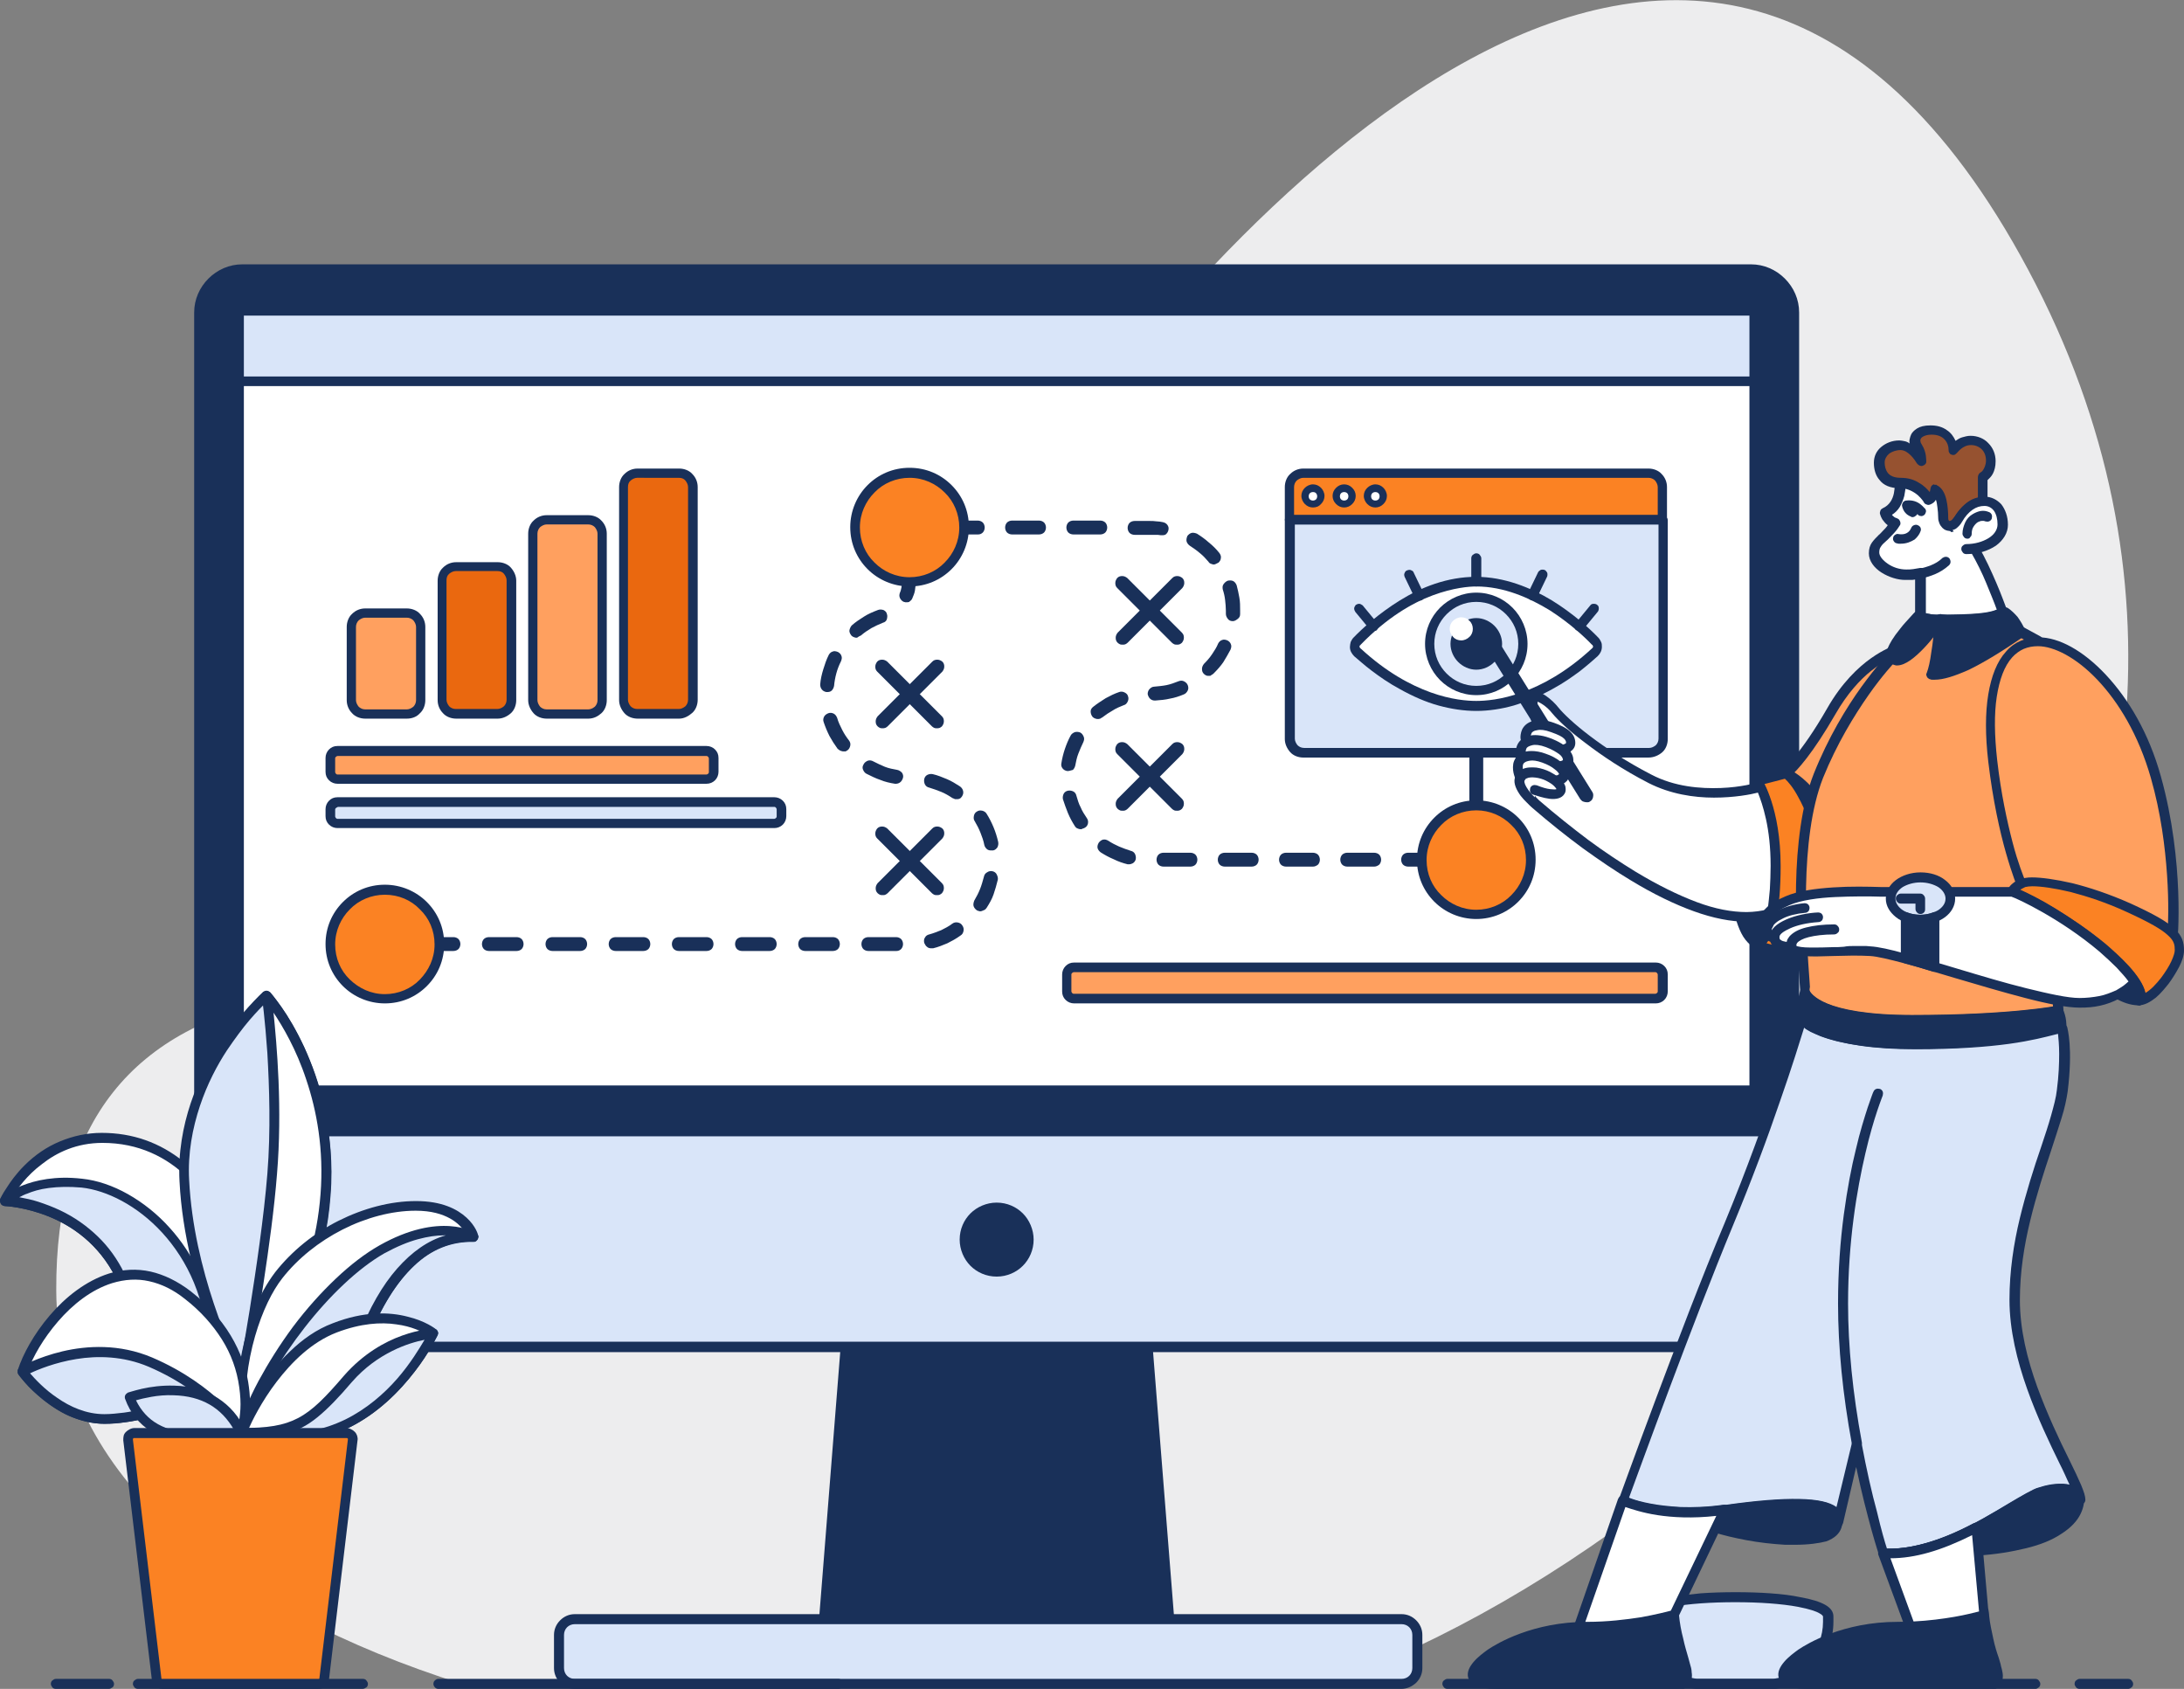 <svg xmlns="http://www.w3.org/2000/svg" xmlns:xlink="http://www.w3.org/1999/xlink" id="Layer_1" x="0px" y="0px" viewBox="0 0 566.9 438.3" style="enable-background:new 0 0 566.9 438.3;" xml:space="preserve"><rect x="0" y="0" width="566.9" height="438.3" fill="#808080" stroke="none"/><style type="text/css">	.st0{fill:#EDEDEE;}	.st1{fill:#193059;}	.st2{fill:#FFFFFF;}	.st3{fill:#D9E5F9;}	.st4{fill:#FB8223;}	.st5{fill:#FFA05F;}	.st6{fill:#EA680F;}	.st7{fill:#231F20;}	.st8{fill:#353A60;}	.st9{fill:#965230;}</style><g>	<path class="st0" d="M350.4,434.9c-0.9,0.4-1.8,0.7-2.8,1.1c-0.9,0.3-1.9,0.7-2.8,1H232.4H119.9c-30.1-9.5-56.4-23-75.1-40.1  c-18.8-17.1-30.1-37.9-30.2-62c-0.1-21.8,4.8-38.9,14.8-51.5c10-12.6,25.1-20.7,45.4-24.5c20.3-3.8,58.2-21.8,96.4-46.5  s76.5-56.1,97.7-86.6c21.1-30.5,64.3-84.3,112.8-110.5S483.9-9.7,526.5,70.1s28.4,159.3-11.4,224.7  C475.4,360.3,410.1,411.6,350.4,434.9z"></path>	<g>		<path class="st1" d="M465.7,81.1v106.3v106.3h-207h-207V187.4V81.1c0-3.1,1.3-5.9,3.3-7.9c2-2,4.8-3.3,7.9-3.3h195.8h195.8   c3.1,0,5.9,1.3,7.9,3.3C464.5,75.2,465.7,78,465.7,81.1z"></path>		<path class="st1" d="M465.7,294.9h-207h-207c-0.3,0-0.7-0.1-0.9-0.4s-0.4-0.5-0.4-0.9V187.4V81.1c0-3.4,1.4-6.5,3.7-8.8   c2.3-2.3,5.4-3.7,8.8-3.7h195.8h195.8c3.4,0,6.5,1.4,8.8,3.7c2.3,2.3,3.7,5.4,3.7,8.8v106.3v106.3c0,0.3-0.1,0.7-0.4,0.9   S466.1,294.9,465.7,294.9z M52.9,292.4h205.8h205.8V186.7V81.1c0-2.7-1.1-5.2-2.9-7c-1.8-1.8-4.3-2.9-7-2.9H258.7H62.9   c-2.7,0-5.2,1.1-7,2.9c-1.8,1.8-2.9,4.3-2.9,7v105.7V292.4z"></path>	</g>	<g>		<polygon class="st2" points="455.4,282.9 258.7,282.9 62,282.9 62,181.8 62,80.6 258.7,80.6 455.4,80.6 455.4,181.8   "></polygon>		<path class="st1" d="M455.4,284.2H258.7H62c-0.3,0-0.7-0.1-0.9-0.4c-0.2-0.2-0.4-0.5-0.4-0.9V181.8V80.6c0-0.3,0.1-0.7,0.4-0.9   s0.5-0.4,0.9-0.4h196.7h196.7c0.3,0,0.7,0.1,0.9,0.4s0.4,0.5,0.4,0.9v101.2v101.2c0,0.3-0.1,0.7-0.4,0.9   C456,284.1,455.7,284.2,455.4,284.2z M63.3,281.7h195.4h195.4v-99.9V81.9H258.7H63.3v99.9V281.7z"></path>	</g>	<path class="st1" d="M383.2,216.5c-0.5,0-1-0.2-1.3-0.5s-0.5-0.8-0.5-1.3V205v-9.7c0-0.5,0.2-1,0.5-1.3c0.3-0.3,0.8-0.5,1.3-0.5  c0.5,0,1,0.2,1.3,0.5c0.3,0.3,0.5,0.8,0.5,1.3v9.7v9.7c0,0.5-0.2,1-0.5,1.3S383.7,216.5,383.2,216.5z"></path>	<g>		<polygon class="st3" points="455.4,99 258.7,99 62,99 62,89.8 62,80.6 258.7,80.6 455.4,80.6 455.4,89.8   "></polygon>		<path class="st1" d="M455.4,100.2H258.7H62c-0.3,0-0.7-0.1-0.9-0.4s-0.4-0.5-0.4-0.9v-9.2v-9.2c0-0.3,0.1-0.7,0.4-0.9   s0.5-0.4,0.9-0.4h196.7h196.7c0.3,0,0.7,0.1,0.9,0.4s0.4,0.5,0.4,0.9v9.2V99c0,0.3-0.1,0.7-0.4,0.9S455.7,100.2,455.4,100.2z    M63.3,97.7h195.4h195.4v-7.9v-7.9H258.7H63.3v7.9V97.7z"></path>	</g>	<g>		<path class="st3" d="M427.9,195.3h-44.8h-44.8c-1,0-1.9-0.4-2.6-1.1c-0.7-0.7-1.1-1.6-1.1-2.6v-28.4v-28.4h48.4h48.4v28.4v28.4   c0,1-0.4,1.9-1.1,2.6C429.8,194.9,428.9,195.3,427.9,195.3z"></path>		<path class="st1" d="M427.9,196.6h-44.8h-44.8c-1.3,0-2.6-0.5-3.4-1.4s-1.4-2.1-1.4-3.4v-28.4v-28.4c0-0.3,0.1-0.7,0.4-0.9   s0.5-0.4,0.9-0.4h48.4h48.4c0.3,0,0.7,0.1,0.9,0.4s0.4,0.5,0.4,0.9v28.4v28.4c0,1.3-0.5,2.6-1.4,3.4S429.3,196.6,427.9,196.6z    M336.1,136.1v27.8v27.8c0,0.6,0.3,1.2,0.7,1.7c0.4,0.4,1,0.7,1.7,0.7h44.8h44.8c0.6,0,1.2-0.3,1.7-0.7c0.4-0.4,0.7-1,0.7-1.7   v-27.8v-27.8h-47.1H336.1z"></path>	</g>	<g>		<path class="st4" d="M431.6,134.9h-48.4h-48.4v-4.2v-4.2c0-1,0.4-1.9,1.1-2.6c0.7-0.7,1.6-1.1,2.6-1.1h44.8h44.8   c1,0,1.9,0.4,2.6,1.1c0.7,0.7,1.1,1.6,1.1,2.6v4.2V134.9z"></path>		<path class="st1" d="M431.6,136.1h-48.4h-48.4c-0.3,0-0.7-0.1-0.9-0.4s-0.4-0.5-0.4-0.9v-4.2v-4.2c0-1.3,0.5-2.6,1.4-3.4   c0.9-0.9,2.1-1.4,3.4-1.4h44.8h44.8c1.3,0,2.6,0.5,3.4,1.4c0.9,0.9,1.4,2.1,1.4,3.4v4.2v4.2c0,0.3-0.1,0.7-0.4,0.9   S431.9,136.1,431.6,136.1z M336.1,133.6h47.1h47.1V130v-3.6c0-0.6-0.3-1.2-0.7-1.7c-0.4-0.4-1-0.7-1.7-0.7h-44.8h-44.8   c-0.6,0-1.2,0.3-1.7,0.7c-0.4,0.4-0.7,1-0.7,1.7v3.6V133.6z"></path>	</g>	<g>		<path class="st2" d="M342.9,128.8c0,0.6-0.2,1.1-0.6,1.4c-0.4,0.4-0.9,0.6-1.4,0.6c-0.6,0-1.1-0.2-1.4-0.6   c-0.4-0.4-0.6-0.9-0.6-1.4c0-0.6,0.2-1.1,0.6-1.4s0.9-0.6,1.4-0.6c0.6,0,1.1,0.2,1.4,0.6S342.9,128.2,342.9,128.8z"></path>		<path class="st1" d="M340.8,131.7c-0.8,0-1.5-0.3-2.1-0.9c-0.5-0.5-0.9-1.3-0.9-2.1c0-0.8,0.3-1.5,0.9-2.1   c0.5-0.5,1.3-0.9,2.1-0.9c0.8,0,1.5,0.3,2.1,0.9c0.5,0.5,0.9,1.3,0.9,2.1c0,0.8-0.3,1.5-0.9,2.1   C342.4,131.4,341.7,131.7,340.8,131.7z M340.8,127.7c-0.3,0-0.6,0.1-0.8,0.3c-0.2,0.2-0.3,0.5-0.3,0.8c0,0.3,0.1,0.6,0.3,0.8   c0.2,0.2,0.5,0.3,0.8,0.3c0.3,0,0.6-0.1,0.8-0.3c0.2-0.2,0.3-0.5,0.3-0.8c0-0.3-0.1-0.6-0.3-0.8   C341.4,127.8,341.2,127.7,340.8,127.7z"></path>	</g>	<g>		<path class="st2" d="M350.9,128.8c0,0.6-0.2,1.1-0.6,1.4c-0.4,0.4-0.9,0.6-1.4,0.6c-0.6,0-1.1-0.2-1.4-0.6   c-0.4-0.4-0.6-0.9-0.6-1.4c0-0.6,0.2-1.1,0.6-1.4s0.9-0.6,1.4-0.6c0.6,0,1.1,0.2,1.4,0.6S350.9,128.2,350.9,128.8z"></path>		<path class="st1" d="M348.9,131.7c-0.8,0-1.5-0.3-2.1-0.9s-0.9-1.3-0.9-2.1c0-0.8,0.3-1.5,0.9-2.1s1.3-0.9,2.1-0.9   c0.8,0,1.5,0.3,2.1,0.9s0.9,1.3,0.9,2.1c0,0.8-0.3,1.5-0.9,2.1S349.7,131.7,348.9,131.7z M348.9,127.7c-0.3,0-0.6,0.1-0.8,0.3   c-0.2,0.2-0.3,0.5-0.3,0.8c0,0.3,0.1,0.6,0.3,0.8c0.2,0.2,0.5,0.3,0.8,0.3c0.3,0,0.6-0.1,0.8-0.3c0.2-0.2,0.3-0.5,0.3-0.8   c0-0.3-0.1-0.6-0.3-0.8C349.5,127.8,349.2,127.7,348.9,127.7z"></path>	</g>	<g>		<path class="st2" d="M359,128.8c0,0.6-0.2,1.1-0.6,1.4c-0.4,0.4-0.9,0.6-1.4,0.6s-1.1-0.2-1.4-0.6c-0.4-0.4-0.6-0.9-0.6-1.4   c0-0.6,0.2-1.1,0.6-1.4c0.4-0.4,0.9-0.6,1.4-0.6s1.1,0.2,1.4,0.6C358.8,127.7,359,128.2,359,128.8z"></path>		<path class="st1" d="M357,131.7c-0.8,0-1.5-0.3-2.1-0.9c-0.5-0.5-0.9-1.3-0.9-2.1c0-0.8,0.3-1.5,0.9-2.1c0.5-0.5,1.3-0.9,2.1-0.9   c0.8,0,1.5,0.3,2.1,0.9c0.5,0.5,0.9,1.3,0.9,2.1c0,0.8-0.3,1.5-0.9,2.1C358.5,131.4,357.8,131.7,357,131.7z M357,127.7   c-0.3,0-0.6,0.1-0.8,0.3c-0.2,0.2-0.3,0.5-0.3,0.8c0,0.3,0.1,0.6,0.3,0.8c0.2,0.2,0.5,0.3,0.8,0.3c0.3,0,0.6-0.1,0.8-0.3   c0.2-0.2,0.3-0.5,0.3-0.8c0-0.3-0.1-0.6-0.3-0.8C357.6,127.8,357.3,127.7,357,127.7z"></path>	</g>	<g>		<path class="st2" d="M414.1,166.4c0.4,0.4,0.6,0.9,0.6,1.5c0,0.5-0.2,1-0.6,1.4c-2,1.9-6.1,5.4-11.5,8.4c-5.4,3-12.1,5.5-19.3,5.5   s-13.9-2.5-19.3-5.5c-5.4-3-9.5-6.5-11.5-8.4c-0.4-0.4-0.6-0.9-0.6-1.4c0-0.5,0.2-1,0.6-1.5c2-2.1,6.1-5.9,11.5-9.3   c5.4-3.4,12.1-6.2,19.4-6.2s14,2.8,19.4,6.2C408,160.5,412.1,164.3,414.1,166.4z"></path>		<path class="st1" d="M383.2,184.5c-3.2,0-6.5-0.5-9.8-1.4s-6.7-2.4-10.1-4.3c-2.8-1.5-5.2-3.2-7.2-4.7s-3.5-2.9-4.6-3.8   c-0.3-0.3-0.6-0.7-0.8-1.1c-0.2-0.4-0.3-0.8-0.3-1.3c0-0.4,0.1-0.9,0.2-1.3c0.2-0.4,0.4-0.8,0.7-1.1c2.3-2.4,6.6-6.3,12.1-9.7   c5.5-3.4,12.3-6.1,19.7-6.1c7.4,0,14.2,2.8,19.7,6.1c5.5,3.4,9.8,7.3,12.1,9.7c0,0,0,0,0,0c0,0,0,0,0,0c0.3,0.3,0.5,0.7,0.7,1.1   s0.2,0.8,0.2,1.3c0,0.4-0.1,0.9-0.3,1.3c-0.2,0.4-0.4,0.7-0.8,1.1c-1,0.9-2.6,2.3-4.5,3.8c-2,1.5-4.4,3.2-7.2,4.7   c-3.4,1.9-6.8,3.3-10.1,4.3C389.7,184,386.4,184.5,383.2,184.5z M383.2,152.2c-1.8,0-5.9,0.3-11.3,2.3c-5.4,2-11.9,5.8-18.7,12.8   c-0.1,0.1-0.1,0.2-0.2,0.2s-0.1,0.2-0.1,0.3c0,0.1,0,0.2,0.1,0.3s0.1,0.2,0.2,0.2c6.6,6.1,12.9,9.5,18.2,11.4   c5.3,1.9,9.5,2.2,11.8,2.2c2.3,0,6.5-0.3,11.8-2.2s11.6-5.3,18.2-11.4c0.1-0.1,0.1-0.1,0.2-0.2s0.1-0.2,0.1-0.3   c0-0.1,0-0.2-0.1-0.3c0-0.1-0.1-0.2-0.2-0.2c-1.7-1.8-5.6-5.5-10.9-8.9C396.9,155.1,390.3,152.2,383.2,152.2z"></path>	</g>	<path class="st1" d="M397.9,155.8c-0.1,0-0.2,0-0.3,0c-0.1,0-0.2,0-0.3-0.1c-0.3-0.1-0.5-0.4-0.7-0.7c-0.1-0.3-0.1-0.7,0-1l1.3-2.7  l1.3-2.7c0.1-0.3,0.4-0.5,0.7-0.7c0.3-0.1,0.7-0.1,1,0c0.3,0.1,0.5,0.4,0.7,0.7c0.1,0.3,0.1,0.7,0,1l-1.3,2.7l-1.3,2.7  c-0.1,0.2-0.3,0.4-0.5,0.5C398.4,155.8,398.2,155.8,397.9,155.8z"></path>	<path class="st1" d="M409.9,163.8c-0.1,0-0.3,0-0.4-0.1s-0.3-0.1-0.4-0.2c-0.3-0.2-0.4-0.5-0.4-0.9c0-0.3,0.1-0.7,0.3-0.9l1.9-2.3  l1.9-2.3c0.2-0.3,0.5-0.4,0.9-0.4s0.7,0.1,0.9,0.3c0.3,0.2,0.4,0.5,0.4,0.9c0,0.3-0.1,0.7-0.3,0.9l-1.9,2.3l-1.9,2.3  c-0.1,0.1-0.3,0.3-0.4,0.3C410.3,163.7,410.1,163.8,409.9,163.8z"></path>	<path class="st1" d="M383.2,152.2c-0.3,0-0.7-0.1-0.9-0.4s-0.4-0.5-0.4-0.9v-3v-3c0-0.3,0.1-0.7,0.4-0.9s0.5-0.4,0.9-0.4  c0.3,0,0.7,0.1,0.9,0.4s0.4,0.5,0.4,0.9v3v3c0,0.3-0.1,0.7-0.4,0.9S383.5,152.2,383.2,152.2z"></path>	<path class="st1" d="M368.4,155.8c-0.2,0-0.5-0.1-0.7-0.2c-0.2-0.1-0.4-0.3-0.5-0.5l-1.3-2.7l-1.3-2.7c-0.1-0.3-0.2-0.7,0-1  c0.1-0.3,0.3-0.6,0.7-0.7c0.3-0.1,0.7-0.2,1,0c0.3,0.1,0.6,0.3,0.7,0.7l1.3,2.7l1.3,2.7c0.1,0.3,0.2,0.7,0,1  c-0.1,0.3-0.3,0.6-0.7,0.7c-0.1,0-0.2,0.1-0.3,0.1C368.6,155.8,368.5,155.8,368.4,155.8z"></path>	<path class="st1" d="M356.5,163.8c-0.2,0-0.4,0-0.5-0.1s-0.3-0.2-0.4-0.3l-1.9-2.3l-1.9-2.3c-0.2-0.3-0.3-0.6-0.3-0.9  c0-0.3,0.2-0.6,0.4-0.9c0.3-0.2,0.6-0.3,0.9-0.3c0.3,0,0.6,0.2,0.9,0.4l1.9,2.3l1.9,2.3c0.2,0.3,0.3,0.6,0.3,0.9  c0,0.3-0.2,0.6-0.4,0.9c-0.1,0.1-0.2,0.2-0.4,0.2S356.6,163.8,356.5,163.8z"></path>	<g>		<path class="st3" d="M395.3,167.1c0,3.3-1.4,6.4-3.5,8.6c-2.2,2.2-5.2,3.5-8.6,3.5s-6.4-1.4-8.6-3.5c-2.2-2.2-3.5-5.2-3.5-8.6   s1.4-6.4,3.5-8.6c2.2-2.2,5.2-3.5,8.6-3.5s6.4,1.4,8.6,3.5C393.9,160.7,395.3,163.7,395.3,167.1z"></path>		<path class="st1" d="M383.2,180.4c-3.7,0-7-1.5-9.4-3.9s-3.9-5.8-3.9-9.4c0-3.7,1.5-7,3.9-9.4s5.8-3.9,9.4-3.9   c3.7,0,7,1.5,9.4,3.9c2.4,2.4,3.9,5.8,3.9,9.4c0,3.7-1.5,7-3.9,9.4C390.2,178.9,386.9,180.4,383.2,180.4z M383.2,156.2   c-3,0-5.7,1.2-7.7,3.2c-2,2-3.2,4.7-3.2,7.7c0,3,1.2,5.7,3.2,7.7c2,2,4.7,3.2,7.7,3.2c3,0,5.7-1.2,7.7-3.2c2-2,3.2-4.7,3.2-7.7   c0-3-1.2-5.7-3.2-7.7C388.9,157.4,386.2,156.2,383.2,156.2z"></path>	</g>	<g>		<path class="st1" d="M388.6,167.1c0,1.5-0.6,2.9-1.6,3.8s-2.3,1.6-3.8,1.6s-2.9-0.6-3.8-1.6s-1.6-2.3-1.6-3.8s0.6-2.9,1.6-3.8   s2.3-1.6,3.8-1.6s2.9,0.6,3.8,1.6S388.6,165.6,388.6,167.1z"></path>		<path class="st1" d="M383.2,173.8c-1.8,0-3.5-0.8-4.7-2c-1.2-1.2-2-2.9-2-4.7s0.8-3.5,2-4.7c1.2-1.2,2.9-2,4.7-2s3.5,0.8,4.7,2   c1.2,1.2,2,2.9,2,4.7s-0.8,3.5-2,4.7C386.7,173,385,173.8,383.2,173.8z M383.2,162.9c-1.2,0-2.2,0.5-3,1.2c-0.8,0.8-1.2,1.8-1.2,3   c0,1.2,0.5,2.2,1.2,3c0.8,0.8,1.8,1.2,3,1.2c1.2,0,2.2-0.5,3-1.2c0.8-0.8,1.2-1.8,1.2-3c0-1.2-0.5-2.2-1.2-3   C385.4,163.4,384.3,162.9,383.2,162.9z"></path>	</g>	<path class="st2" d="M382.3,163.2c0,0.8-0.3,1.6-0.9,2.1c-0.5,0.5-1.3,0.9-2.1,0.9c-0.8,0-1.6-0.3-2.1-0.9  c-0.5-0.5-0.9-1.3-0.9-2.1c0-0.8,0.3-1.6,0.9-2.1c0.5-0.5,1.3-0.9,2.1-0.9c0.8,0,1.6,0.3,2.1,0.9  C382,161.6,382.3,162.4,382.3,163.2z"></path>	<g>		<polygon class="st1" points="303.5,420.2 258.7,420.2 213.9,420.2 216.7,384.9 219.5,349.6 258.7,349.6 297.9,349.6 300.7,384.9      "></polygon>		<path class="st1" d="M303.5,421.5h-44.8h-44.8c-0.2,0-0.3,0-0.5-0.1c-0.2-0.1-0.3-0.2-0.4-0.3c-0.1-0.1-0.2-0.3-0.3-0.4   c-0.1-0.2-0.1-0.3-0.1-0.5l2.8-35.3l2.8-35.3c0-0.3,0.2-0.6,0.4-0.8c0.2-0.2,0.5-0.3,0.9-0.3h39.2h39.2c0.3,0,0.6,0.1,0.9,0.3   c0.2,0.2,0.4,0.5,0.4,0.8l2.8,35.3l2.8,35.3c0,0.2,0,0.4-0.1,0.5s-0.1,0.3-0.3,0.4c-0.1,0.1-0.3,0.2-0.4,0.3   C303.8,421.5,303.6,421.5,303.5,421.5z M215.3,419h43.4h43.4l-2.7-34l-2.7-34h-38h-38l-2.7,34L215.3,419z"></path>	</g>	<g>		<path class="st3" d="M465.7,293.7v22.4v22.4c0,3.1-1.3,5.9-3.3,7.9c-2,2-4.8,3.3-7.9,3.3H258.7H62.9c-3.1,0-5.9-1.3-7.9-3.3   c-2-2-3.3-4.8-3.3-7.9v-22.4v-22.4h207H465.7z"></path>		<path class="st1" d="M454.5,350.9H258.7H62.9c-3.4,0-6.5-1.4-8.8-3.7s-3.7-5.4-3.7-8.8v-22.4v-22.4c0-0.3,0.1-0.7,0.4-0.9   c0.2-0.2,0.5-0.4,0.9-0.4h207h207c0.3,0,0.7,0.1,0.9,0.4c0.2,0.2,0.4,0.5,0.4,0.9v22.4v22.4c0,3.4-1.4,6.5-3.7,8.8   C461.1,349.5,458,350.9,454.5,350.9z M52.9,294.9v21.7v21.7c0,2.7,1.1,5.2,2.9,7c1.8,1.8,4.3,2.9,7,2.9h195.8h195.8   c2.7,0,5.2-1.1,7-2.9c1.8-1.8,2.9-4.3,2.9-7v-21.7v-21.7H258.7H52.9z"></path>	</g>	<g>		<path class="st1" d="M267.1,321.7c0,2.3-0.9,4.4-2.5,5.9s-3.6,2.5-5.9,2.5c-2.3,0-4.4-0.9-5.9-2.5c-1.5-1.5-2.5-3.6-2.5-5.9   c0-2.3,0.9-4.4,2.5-5.9c1.5-1.5,3.6-2.5,5.9-2.5c2.3,0,4.4,0.9,5.9,2.5S267.1,319.3,267.1,321.7z"></path>		<path class="st1" d="M258.7,331.3c-2.7,0-5.1-1.1-6.8-2.8c-1.7-1.7-2.8-4.2-2.8-6.8c0-2.7,1.1-5.1,2.8-6.8s4.2-2.8,6.8-2.8   c2.7,0,5.1,1.1,6.8,2.8s2.8,4.2,2.8,6.8c0,2.7-1.1,5.1-2.8,6.8C263.8,330.2,261.4,331.3,258.7,331.3z M258.7,314.5   c-2,0-3.7,0.8-5,2.1c-1.3,1.3-2.1,3.1-2.1,5c0,2,0.8,3.7,2.1,5s3.1,2.1,5,2.1c2,0,3.7-0.8,5-2.1c1.3-1.3,2.1-3.1,2.1-5   c0-2-0.8-3.7-2.1-5C262.4,315.3,260.7,314.5,258.7,314.5z"></path>	</g>	<g>		<path class="st3" d="M363.7,437H256.4H149.2c-1.1,0-2.1-0.5-2.9-1.2s-1.2-1.8-1.2-2.9v-4.3v-4.3c0-1.1,0.5-2.1,1.2-2.9   s1.8-1.2,2.9-1.2h107.3h107.3c1.1,0,2.1,0.5,2.9,1.2s1.2,1.8,1.2,2.9v4.3v4.3c0,1.1-0.5,2.1-1.2,2.9S364.8,437,363.7,437z"></path>		<path class="st1" d="M363.7,438.3H256.4H149.2c-1.5,0-2.8-0.6-3.8-1.6s-1.6-2.3-1.6-3.8v-4.3v-4.3c0-1.5,0.6-2.8,1.6-3.8   c1-1,2.3-1.6,3.8-1.6h107.3h107.3c1.5,0,2.8,0.6,3.8,1.6c1,1,1.6,2.3,1.6,3.8v4.3v4.3c0,1.5-0.6,2.8-1.6,3.8   C366.5,437.7,365.2,438.3,363.7,438.3z M149.2,421.5c-0.8,0-1.5,0.3-2,0.8c-0.5,0.5-0.8,1.2-0.8,2v4.3v4.3c0,0.8,0.3,1.5,0.8,2   c0.5,0.5,1.2,0.8,2,0.8h107.3h107.3c0.8,0,1.5-0.3,2-0.8c0.5-0.5,0.8-1.2,0.8-2v-4.3v-4.3c0-0.8-0.3-1.5-0.8-2   c-0.5-0.5-1.2-0.8-2-0.8H256.4H149.2z"></path>	</g>	<g>		<path class="st3" d="M440.4,437h10h10c4-0.6,7.6-2.6,10.1-5.4c2.5-2.9,4-6.6,4-10.7v-0.7v-0.7c0-3.4-12-5-24.1-5   c-12,0-24.1,1.7-24.1,5v0.7l0,0.7c0,4.1,1.5,7.8,4,10.7C432.9,434.5,436.4,436.5,440.4,437z"></path>		<path class="st1" d="M460.4,438.3h-10h-10c0,0-0.1,0-0.1,0s-0.1,0-0.1,0c-4.3-0.6-8.1-2.8-10.8-5.9c-2.7-3.1-4.3-7.2-4.3-11.5   v-0.7v-0.7c0-1.2,0.7-2.2,2.1-3s3.5-1.5,6.5-2c2.2-0.4,4.8-0.7,7.7-1c2.8-0.2,5.9-0.3,9.1-0.3c3.2,0,6.3,0.1,9.1,0.3   c2.8,0.2,5.4,0.5,7.7,1c2.9,0.5,5.1,1.2,6.5,2s2.1,1.8,2.1,3v0.7v0.7c0,4.4-1.6,8.4-4.3,11.5c-2.7,3.1-6.5,5.3-10.8,5.9   C460.5,438.3,460.5,438.3,460.4,438.3C460.5,438.3,460.4,438.3,460.4,438.3z M440.5,435.7h9.9h9.9c3.7-0.5,6.9-2.4,9.2-5   c2.3-2.7,3.7-6.1,3.7-9.8v-0.7v-0.7c0,0-0.1-0.4-0.9-0.8c-0.8-0.5-2.5-1.1-5.6-1.7c-2.1-0.4-4.7-0.7-7.4-0.9s-5.8-0.3-8.9-0.3   c-3.1,0-6.1,0.1-8.9,0.3c-2.8,0.2-5.3,0.5-7.4,0.9c-3.1,0.6-4.7,1.2-5.6,1.7c-0.8,0.5-0.9,0.8-0.9,0.8v0.7v0.7   c0,3.7,1.4,7.2,3.7,9.8C433.6,433.4,436.8,435.2,440.5,435.7z"></path>	</g>	<g>		<g>			<path class="st2" d="M1.3,311.6c0,0,1.9-4.1,5.9-8.1s10.4-8.1,19.3-8.1s16.1,3.2,22,8.4c5.8,5.2,10.3,12.3,13.6,20.2    c3.3,7.8,1.6,14.9-0.9,20.1c-2.5,5.2-5.8,8.4-5.8,8.4s-4-1.3-9-4.6c-5-3.3-11-8.6-15.1-16.8c-4-8.1-10.3-13-16.1-15.8    S3.7,311.7,1.3,311.6z"></path>			<path class="st1" d="M55.3,353.6c-0.1,0-0.1,0-0.2,0c-0.1,0-0.1,0-0.2,0c-0.3-0.1-4.5-1.5-9.6-4.8s-11.1-8.8-15.2-17.1    c-4.5-9-11.6-13.7-17.7-16.1c-6.1-2.4-11-2.6-11.1-2.6c-0.2,0-0.4-0.1-0.6-0.2c-0.2-0.1-0.3-0.2-0.4-0.4S0,311.9,0,311.7    s0-0.4,0.1-0.6c0-0.1,0.5-1.2,1.6-2.8c1-1.6,2.5-3.7,4.6-5.8c2.8-2.8,5.9-4.9,9.3-6.3s7-2.2,10.8-2.2c8,0,15.1,2.5,21.3,7.5    c6.2,4.9,11.4,12.3,15.4,21.9c1.4,3.4,2,6.9,1.9,10.4c-0.2,3.6-1.1,7.2-2.8,10.7c-1.3,2.7-2.8,4.8-4,6.3    c-1.2,1.5-2.1,2.4-2.1,2.4c-0.1,0.1-0.3,0.2-0.4,0.3C55.6,353.6,55.4,353.6,55.3,353.6z M3.3,310.5c1.6,0.2,3.5,0.6,5.6,1.1    s4.4,1.4,6.6,2.5c3.8,1.8,7,4.1,9.8,6.8c2.8,2.7,5.1,5.9,6.9,9.6c3.4,6.8,8.2,11.6,12.7,14.9s8.4,4.9,10,5.5    c1.2-1.3,4-4.7,5.9-9.4c1.9-4.7,2.8-10.7,0.1-17.1c-2.7-6.3-6.6-13.3-12.1-18.7s-12.8-9.1-22.2-9.1c-6.7,0-11.9,2.5-15.7,5.5    C7,305,4.5,308.5,3.3,310.5z"></path>		</g>		<g>			<path class="st3" d="M55.3,352.4c0,0-4-1.3-9-4.6c-5-3.3-11-8.6-15.1-16.8c-4-8.1-10.3-13-16.1-15.8c-5.9-2.8-11.3-3.6-13.8-3.7    c0,0,0,0,0,0c0,0,0,0,0,0c0.1-0.1,1.8-1.6,5.1-2.9c3.3-1.3,8.3-2.4,14.9-1.7c6.7,0.7,15.2,4.8,22,12.4    C50.1,326.9,55.3,337.9,55.3,352.4z"></path>			<path class="st1" d="M55.3,353.6c-0.1,0-0.1,0-0.2,0c-0.1,0-0.1,0-0.2,0c-0.3-0.1-4.5-1.5-9.6-4.8s-11.1-8.8-15.2-17.1    c-4.5-9-11.6-13.7-17.7-16.1c-6.1-2.4-11-2.6-11.1-2.6c-0.3,0-0.5-0.1-0.7-0.2s-0.4-0.3-0.5-0.6S0,311.6,0,311.4    c0-0.2,0.2-0.5,0.3-0.6c0,0,0,0,0,0s0,0,0,0c0.1-0.1,1.9-1.7,5.4-3.1s8.7-2.6,15.6-1.8c3.9,0.4,8,1.8,11.9,4    c3.9,2.2,7.7,5.2,10.9,8.8c2.8,3.1,5.9,7.4,8.2,13c2.4,5.6,4,12.5,4,20.9c0,0.2,0,0.4-0.1,0.6c-0.1,0.2-0.2,0.3-0.4,0.4    c-0.1,0.1-0.2,0.1-0.4,0.2C55.5,353.6,55.4,353.6,55.3,353.6z M5,310.7c1.5,0.3,3.2,0.6,5,1.2s3.7,1.3,5.6,2.2    c3.8,1.8,7,4.1,9.8,6.8s5.1,5.9,6.9,9.6c3.1,6.3,7.5,10.8,11.6,14c4.1,3.2,8,5.1,10.1,6c-0.4-13.3-5.4-23.5-11.9-30.6    s-14.5-11-20.9-11.7c-3.3-0.3-6.1-0.2-8.5,0.1s-4.3,0.9-5.7,1.5c-0.4,0.1-0.7,0.3-1,0.4C5.6,310.4,5.3,310.6,5,310.7z"></path>		</g>		<g>			<path class="st3" d="M69.2,258.3c0,0-5.7,5-11.2,13.5c-5.5,8.5-10.8,20.5-10.1,34.6s4.4,27.2,8,36.8s6.9,15.8,6.9,15.8    s4.8-4.2,10-12.5c5.1-8.2,10.6-20.4,11.8-36.4s-2.6-28.9-6.8-37.9C73.6,263.3,69.2,258.3,69.2,258.3z"></path>			<path class="st1" d="M62.7,360.3c0,0-0.1,0-0.1,0c0,0-0.1,0-0.1,0c-0.2,0-0.4-0.1-0.5-0.2c-0.2-0.1-0.3-0.3-0.4-0.4    c-0.1-0.1-3.5-6.4-7-16.1s-7.3-23-8-37c-0.4-7.4,0.9-14.3,2.9-20.3c2-6,4.8-11.1,7.4-15.1c2.8-4.3,5.6-7.7,7.7-10    c2.1-2.3,3.6-3.7,3.7-3.8c0.3-0.2,0.6-0.3,0.9-0.3s0.6,0.2,0.9,0.4c0.1,0.1,1.2,1.4,2.9,3.8s3.8,5.9,5.9,10.4    c1.9,4.2,4,9.6,5.3,16.1c1.4,6.5,2.2,14,1.5,22.4c-0.6,8.4-2.4,15.7-4.7,21.9c-2.2,6.2-4.9,11.3-7.3,15.1c-2.6,4.1-5.1,7.3-7,9.4    c-1.9,2.1-3.1,3.2-3.2,3.3c-0.1,0.1-0.2,0.2-0.4,0.2S62.9,360.3,62.7,360.3z M69,260.2c-0.9,0.9-2.4,2.4-4.2,4.5    c-1.8,2.1-3.8,4.8-5.9,7.9c-2.5,3.8-5.1,8.7-7,14.4c-1.9,5.7-3.2,12.3-2.8,19.3c0.6,11.8,3.4,23,6.4,32c3,9,6.1,15.7,7.6,18.6    c2.1-2.1,6.6-7.2,10.9-15.1c4.3-7.9,8.3-18.5,9.3-31.8c0.6-8.1-0.1-15.4-1.5-21.6s-3.3-11.5-5.1-15.5c-1.5-3.2-3-5.9-4.4-8.1    C70.9,262.7,69.8,261.1,69,260.2z"></path>		</g>		<g>			<path class="st2" d="M84.5,310.1c-1.2,16-6.7,28.2-11.8,36.4s-10,12.5-10,12.5s1.5-7.9,3.3-18.6c1.8-10.7,3.7-24.3,4.7-35.7    c0.9-11.4,0.6-23,0-31.7c-0.6-8.7-1.4-14.6-1.4-14.6s4.4,5,8.6,13.9C81.9,281.2,85.7,294.1,84.5,310.1z"></path>			<path class="st1" d="M62.7,360.3c-0.1,0-0.2,0-0.3,0c-0.1,0-0.2-0.1-0.3-0.1c-0.2-0.1-0.4-0.3-0.5-0.6c-0.1-0.2-0.1-0.5-0.1-0.8    c0-0.2,1.6-8.1,3.3-18.8c1.7-10.7,3.7-24.2,4.6-35.4c0.9-11.2,0.5-22.6,0-31.3c-0.6-8.7-1.4-14.6-1.4-14.7c0-0.3,0-0.5,0.1-0.8    c0.1-0.2,0.3-0.4,0.6-0.5c0.3-0.1,0.5-0.1,0.8-0.1c0.3,0.1,0.5,0.2,0.7,0.4c0.1,0.1,1.2,1.4,2.9,3.8c1.7,2.4,3.8,5.9,5.9,10.4    c1.9,4.2,4,9.6,5.3,16.1s2.2,14,1.5,22.4l0,0l0,0c-0.6,8.4-2.4,15.7-4.7,21.9s-4.9,11.3-7.3,15.1c-2.6,4.1-5.1,7.3-7,9.4    s-3.1,3.2-3.2,3.3c-0.1,0.1-0.3,0.2-0.4,0.2S62.9,360.3,62.7,360.3z M71,262.8c0.4,4,1,10.3,1.3,17.7c0.3,7.4,0.3,15.9-0.4,24.2    c-0.7,8.9-2.1,19.1-3.5,28.3c-1.4,9.2-2.8,17.4-3.7,22c2.7-3,6.9-8.4,10.6-16c3.7-7.6,7-17.3,7.9-29.1c0,0,0,0,0,0c0,0,0,0,0,0    c0.9-11.6-1-21.7-3.7-29.7C76.9,272.3,73.4,266.4,71,262.8z"></path>		</g>		<g>			<path class="st2" d="M122.8,321c0,0-0.5-2-2.7-4s-5.8-4-12.2-4c-6.3,0-13.1,1.8-19.4,4.9c-6.3,3.2-12,7.7-16.2,13.1    c-4.2,5.4-6.8,12.5-8.3,19.8c-1.5,7.3-1.8,14.8-1.4,21.1c0,0,5.7-0.5,12.4-3.9c6.8-3.3,14.7-9.5,19.1-20.7    c4.5-11.2,9.5-17.9,14.5-21.7C113.7,321.8,118.7,320.9,122.8,321z"></path>			<path class="st1" d="M62.7,373.2c-0.1,0-0.3,0-0.4-0.1c-0.1-0.1-0.3-0.1-0.4-0.2c-0.1-0.1-0.2-0.2-0.3-0.4s-0.1-0.3-0.1-0.5    c-0.5-6.1-0.2-13.6,1.3-21.1s4.2-14.9,8.6-20.7c4.3-5.5,10.1-10.2,16.5-13.4s13.4-5.1,20.1-5.1c6.7,0,10.7,2.1,13.1,4.3    s3,4.4,3,4.6c0.1,0.2,0.1,0.4,0,0.6c0,0.2-0.1,0.4-0.2,0.5c-0.1,0.2-0.3,0.3-0.5,0.4s-0.4,0.1-0.6,0.1    c-5.6-0.1-10.8,1.9-15.3,6.2s-8.6,10.7-12,19.4c-2.4,6-5.7,10.5-9.3,14c-3.5,3.5-7.3,5.8-10.5,7.4c-3.5,1.7-6.6,2.7-8.9,3.3    s-3.8,0.7-3.9,0.7C62.8,373.2,62.7,373.2,62.7,373.2C62.7,373.2,62.7,373.2,62.7,373.2z M107.9,314.2c-6.2,0-12.9,1.8-19,4.9    s-11.6,7.5-15.6,12.6c-2.6,3.3-5.2,8.5-7.1,15.1c-1.9,6.6-3,14.6-2.4,23.6c1-0.2,2.5-0.5,4.4-1.1c1.9-0.6,4.1-1.4,6.4-2.5    c4.3-2.1,8-4.9,11.1-8.2c3.1-3.3,5.5-7.3,7.3-11.8c3.4-8.7,7.5-15.3,12.1-19.8c4.6-4.5,9.9-7,15.6-7.3c-0.7-1-1.9-2.4-3.9-3.5    S112,314.2,107.9,314.2z"></path>		</g>		<g>			<path class="st3" d="M122.8,321c-4.1-0.1-9,0.9-14,4.7c-5,3.8-10.1,10.5-14.5,21.7c-4.5,11.2-12.3,17.4-19.1,20.7    c-6.8,3.3-12.4,3.9-12.4,3.9c2.4-8.3,7.7-18.1,14.3-26.8s14.5-16.6,22.1-20.9s13.5-5.1,17.6-4.8S122.8,321,122.8,321z"></path>			<path class="st1" d="M62.7,373.2c-0.2,0-0.4,0-0.5-0.1c-0.2-0.1-0.3-0.2-0.4-0.3c-0.1-0.2-0.2-0.3-0.3-0.5c0-0.2,0-0.4,0-0.6    c1.2-4.1,3.1-8.6,5.6-13.3c2.5-4.6,5.5-9.4,8.9-14c3.6-4.8,7.4-9,11.2-12.6c3.8-3.6,7.6-6.5,11.3-8.6c7.8-4.4,14-5.3,18.3-5    c4.3,0.3,6.6,1.7,6.8,1.8c0.2,0.2,0.4,0.4,0.5,0.6c0.1,0.3,0.1,0.5,0,0.8c-0.1,0.3-0.3,0.5-0.5,0.7c-0.2,0.2-0.5,0.2-0.8,0.2    c-5.6-0.1-10.8,1.9-15.3,6.2c-4.6,4.3-8.6,10.7-12,19.4c-2.4,6-5.7,10.5-9.3,14c-3.5,3.5-7.3,5.8-10.5,7.4    c-3.5,1.7-6.6,2.7-8.9,3.3c-2.3,0.6-3.8,0.7-3.9,0.7C62.8,373.2,62.7,373.2,62.7,373.2C62.7,373.2,62.7,373.2,62.7,373.2z     M115.2,320.6c-1.9,0-4.1,0.3-6.7,1c-2.6,0.7-5.5,1.9-8.8,3.7c-6.8,3.9-14.2,11-20.6,19.2S67.2,362,64.5,370.3    c1.1-0.2,2.6-0.6,4.3-1.1c1.7-0.6,3.7-1.3,5.8-2.4c4.3-2.1,8-4.9,11.1-8.2c3.1-3.3,5.5-7.3,7.3-11.8c2.9-7.4,6.3-13.3,10.1-17.6    s8-7.3,12.6-8.6c-0.1,0-0.2,0-0.3,0S115.3,320.6,115.2,320.6z"></path>		</g>		<g>			<path class="st2" d="M62.7,371.9c0,0,2.1-5.3,6.1-11.3c4.1-6,10.1-12.8,18.1-15.9s14.4-2.8,18.8-1.6c4.4,1.1,6.8,3,6.8,3    s-1.9,4.1-5.6,9c-3.7,5-9.3,10.8-16.7,14.4c-7.4,3.6-14.3,4.2-19.3,3.9S62.7,371.9,62.7,371.9z"></path>			<path class="st1" d="M72.9,374.7c-3.1,0-5.7-0.4-7.6-0.8c-1.9-0.4-3-0.8-3.1-0.8c-0.2-0.1-0.3-0.1-0.4-0.3    c-0.1-0.1-0.2-0.3-0.3-0.4c-0.1-0.2-0.1-0.3-0.1-0.5s0-0.3,0.1-0.5c0-0.1,0.6-1.5,1.6-3.6s2.6-4.9,4.6-8c1.9-2.8,4.4-6.1,7.6-9.1    c3.1-3,6.8-5.7,11.1-7.3c8.2-3.2,14.8-2.9,19.4-1.7c4.6,1.1,7.2,3.1,7.4,3.3c0.2,0.2,0.4,0.4,0.5,0.7c0.1,0.3,0,0.6-0.1,0.8    c-0.2,0.3-2.1,4.5-6,9.5c-3.8,5-9.5,10.8-17,14.5c-3.3,1.6-6.5,2.6-9.5,3.2C78.2,374.5,75.4,374.7,72.9,374.7z M64.4,371.1    c1.8,0.5,5.2,1.1,9.6,1c4.4-0.1,9.9-1,15.6-3.8c6.1-2.9,10.9-7.5,14.5-11.8s5.9-8.3,6.8-10.1c-1.3-0.8-4.1-2.2-8-2.7    c-4-0.6-9.2-0.3-15.5,2.1c-6.5,2.5-11.7,7.7-15.6,12.8S65.4,368.8,64.4,371.1z"></path>		</g>		<g>			<path class="st3" d="M112.5,346.1c0,0-1.9,4.1-5.6,9c-3.7,5-9.3,10.8-16.7,14.4c-7.4,3.6-14.3,4.2-19.3,3.9    c-5-0.3-8.2-1.4-8.2-1.4c7.1,0,11.6-0.7,15.5-2.8c3.9-2.1,7.3-5.6,12.2-11.2c4.9-5.6,10.4-8.5,14.7-10.1    C109.4,346.2,112.5,346.1,112.5,346.1z"></path>			<path class="st1" d="M72.9,374.7c-3.1,0-5.7-0.4-7.6-0.8c-1.9-0.4-3-0.8-3.1-0.8c-0.3-0.1-0.5-0.3-0.7-0.6    c-0.1-0.3-0.2-0.5-0.1-0.9c0.1-0.3,0.2-0.6,0.4-0.7s0.5-0.3,0.8-0.3c6.8,0,11-0.6,14.8-2.6c3.8-2,7.1-5.4,11.9-11    c5-5.7,10.6-8.8,15.1-10.4s7.7-1.8,8-1.8c0.2,0,0.4,0,0.6,0.1c0.2,0.1,0.4,0.2,0.5,0.4c0.1,0.2,0.2,0.4,0.2,0.6    c0,0.2,0,0.4-0.1,0.6c-0.2,0.3-2.1,4.5-6,9.5s-9.5,10.8-17,14.5c-3.3,1.6-6.5,2.6-9.5,3.2C78.2,374.5,75.4,374.7,72.9,374.7z     M110.2,347.7c-2,0.4-5,1.2-8.4,2.9c-3.4,1.7-7.1,4.2-10.5,8.1c-3.4,4-6.2,6.9-8.9,9.1c-2.7,2.2-5.4,3.6-8.6,4.4    c2.2,0,4.7-0.3,7.4-0.9c2.7-0.6,5.5-1.5,8.4-2.9c5.5-2.7,10.1-6.7,13.5-10.6S108.9,349.9,110.2,347.7z"></path>		</g>		<g>			<path class="st2" d="M62.7,371.9c0,0,1.6-5,0.7-12s-4.4-16-14.6-23.9s-19.9-6-27.6-0.5C13.4,341,7.7,350,5.9,356    c0,0,2.2,3.1,6,6.2s9.1,6.2,15.2,6.2s11.4-1.9,16.9-2.4C49.6,365.4,55.4,366.3,62.7,371.9z"></path>			<path class="st1" d="M62.7,373.2c-0.1,0-0.3,0-0.4-0.1c-0.1,0-0.3-0.1-0.4-0.2c-4.9-3.8-9-5.4-12.9-5.8    c-3.9-0.4-7.5,0.3-11.5,1.1c-1.6,0.3-3.3,0.7-5,0.9c-1.7,0.3-3.5,0.4-5.4,0.4c-2.7,0-5.4-0.6-8.1-1.6s-5.4-2.7-8-4.8    c-1.9-1.6-3.5-3.1-4.5-4.3s-1.7-2-1.7-2.1c-0.1-0.2-0.2-0.3-0.2-0.5s0-0.4,0-0.6c1.3-4.1,4.2-9.4,8.3-14.2s9.4-9,15.4-10.9    c3.6-1.1,7.2-1.3,10.8-0.5c3.5,0.8,7,2.5,10.4,5.1c5.4,4.2,9,8.8,11.3,13.1c2.3,4.3,3.4,8.4,3.8,11.7c0.5,3.6,0.3,6.7,0,8.9    c-0.3,2.2-0.7,3.5-0.7,3.6c-0.1,0.2-0.2,0.4-0.3,0.5c-0.1,0.1-0.3,0.2-0.5,0.3c-0.1,0-0.1,0-0.2,0    C62.8,373.2,62.7,373.2,62.7,373.2z M46.6,364.5c2.3,0,4.7,0.3,7.2,1.1c2.5,0.8,5.2,2.1,8.1,4.1c0.2-1,0.4-2.4,0.5-4    s0-3.6-0.3-5.7c-0.6-4.4-2.1-8.6-4.5-12.4c-2.4-3.8-5.6-7.4-9.6-10.5c-3-2.4-6.1-3.9-9.3-4.6c-3.1-0.7-6.3-0.5-9.6,0.5    c-5.4,1.7-10.2,5.5-14,9.9c-3.8,4.4-6.6,9.2-7.9,13c0.9,1.1,3.3,4,6.8,6.5s8,4.8,13,4.8c1.7,0,3.4-0.2,5.1-0.4    c1.6-0.2,3.3-0.6,4.8-0.9c1.5-0.3,3.1-0.6,4.7-0.9C43.3,364.7,44.9,364.5,46.6,364.5z"></path>		</g>		<g>			<path class="st3" d="M62.7,371.9c-7.3-5.6-13.1-6.5-18.6-6s-10.8,2.4-16.9,2.4c-6.1,0-11.4-3.1-15.2-6.2c-3.8-3.1-6-6.2-6-6.2    s4.1-2.4,10.4-3.9s14.5-2.1,22.9,1.5c8.4,3.5,14.2,8.1,18,11.8C60.9,369.1,62.7,371.9,62.7,371.9z"></path>			<path class="st1" d="M62.7,373.2c-0.1,0-0.3,0-0.4-0.1c-0.1,0-0.3-0.1-0.4-0.2c-4.9-3.8-9-5.4-12.9-5.8    c-3.9-0.4-7.5,0.3-11.5,1.1c-1.6,0.3-3.3,0.7-5,0.9s-3.5,0.4-5.4,0.4c-6.4,0-11.8-3.1-15.8-6.2S5,357,4.8,356.7    c-0.1-0.1-0.2-0.3-0.2-0.5c0-0.2,0-0.4,0-0.5c0-0.2,0.1-0.3,0.2-0.5c0.1-0.1,0.2-0.3,0.4-0.4c0.3-0.2,4.7-2.6,11-4.1    c6.4-1.5,14.8-2,23.3,1.6c8.4,3.6,14.4,8.2,18.3,11.9s5.7,6.7,5.9,6.9c0.2,0.3,0.2,0.6,0.2,0.8s-0.2,0.6-0.4,0.8    c-0.1,0.1-0.3,0.2-0.4,0.2C63,373.1,62.8,373.2,62.7,373.2z M7.8,356.4c1.3,1.5,3.8,4.2,7.1,6.4c3.3,2.3,7.5,4.2,12.2,4.2    c1.7,0,3.4-0.2,5.1-0.4c1.6-0.2,3.3-0.6,4.8-0.9c3-0.6,6.1-1.2,9.3-1.3c3.2,0,6.7,0.5,10.4,2.2c-0.1-0.1-0.2-0.2-0.2-0.2    s-0.2-0.2-0.3-0.2c-1.7-1.6-4-3.6-6.9-5.6c-2.9-2-6.5-4.1-10.7-5.9c-6.6-2.8-13.3-2.9-18.8-2C14.3,353.6,9.9,355.4,7.8,356.4z"></path>		</g>		<g>			<path class="st3" d="M62.7,371.9c0,0-5.7,1.7-12.2,1.4s-13.7-2.6-16.9-10.7c0,0,5.3-1.9,11.5-1.7    C51.4,361.1,58.7,363.4,62.7,371.9z"></path>			<path class="st1" d="M52,374.6c-0.3,0-0.5,0-0.8,0s-0.5,0-0.8,0c-4.5-0.2-8.3-1.3-11.3-3.2c-3-1.9-5.3-4.7-6.6-8.3    c-0.1-0.2-0.1-0.3-0.1-0.5c0-0.2,0-0.3,0.1-0.5c0.1-0.2,0.2-0.3,0.3-0.4c0.1-0.1,0.3-0.2,0.4-0.3c0.1,0,1.5-0.5,3.7-1    c2.2-0.5,5.1-0.9,8.3-0.8c4.4,0.1,8.1,1.2,11.3,3.2c3.1,2,5.6,4.8,7.3,8.6c0.1,0.2,0.1,0.3,0.1,0.5c0,0.2,0,0.4-0.1,0.5    c-0.1,0.2-0.2,0.3-0.3,0.4c-0.1,0.1-0.3,0.2-0.5,0.3c-0.1,0-1.4,0.4-3.4,0.8S55,374.6,52,374.6z M35.3,363.4    c1.3,2.7,3.2,4.8,5.7,6.2c2.5,1.4,5.7,2.3,9.4,2.4c2.1,0.1,4.2,0,6-0.2c1.8-0.2,3.3-0.5,4.3-0.8c-1.6-2.8-3.7-5-6.3-6.5    c-2.6-1.5-5.7-2.3-9.3-2.4c-2.1-0.1-4.1,0.1-5.8,0.4C37.7,362.8,36.3,363.1,35.3,363.4z"></path>		</g>		<g>			<path class="st4" d="M89.9,371.9H62.4H34.8c-0.5,0-0.9,0.2-1.2,0.5c-0.3,0.3-0.4,0.8-0.4,1.2l3.7,31l3.7,31c0,0.4,0.2,0.7,0.5,1    s0.7,0.4,1.1,0.4h20.2h20.2c0.4,0,0.8-0.2,1.1-0.4c0.3-0.2,0.5-0.6,0.5-1l3.7-31l3.7-31c0.1-0.5-0.1-0.9-0.4-1.2    C90.8,372.1,90.4,371.9,89.9,371.9z"></path>			<path class="st1" d="M82.5,438.3H62.4H42.2c-0.7,0-1.4-0.3-1.9-0.7c-0.5-0.4-0.9-1.1-0.9-1.8l-3.7-31l-3.7-31    c0-0.4,0-0.8,0.1-1.2c0.1-0.4,0.3-0.7,0.6-1c0.3-0.3,0.6-0.5,1-0.7c0.4-0.2,0.8-0.3,1.2-0.3h27.5h27.5c0.4,0,0.8,0.1,1.2,0.3    c0.4,0.2,0.7,0.4,1,0.7c0.3,0.3,0.5,0.7,0.6,1c0.1,0.4,0.2,0.8,0.1,1.2l-3.7,31l-3.7,31c-0.1,0.7-0.4,1.3-0.9,1.8    S83.3,438.3,82.5,438.3z M34.8,373.2c-0.1,0-0.1,0-0.1,0c0,0-0.1,0-0.1,0.1c0,0,0,0.1-0.1,0.1c0,0,0,0.1,0,0.2l3.7,31l3.7,31    c0,0.1,0,0.2,0.1,0.2c0.1,0.1,0.1,0.1,0.2,0.1h20.2h20.2c0.1,0,0.2,0,0.2-0.1c0.1-0.1,0.1-0.1,0.1-0.2l3.7-31l3.7-31    c0-0.1,0-0.1,0-0.2c0,0,0-0.1-0.1-0.1c0,0-0.1-0.1-0.1-0.1c0,0-0.1,0-0.1,0H62.4H34.8z"></path>		</g>	</g>	<g>		<path class="st5" d="M105.6,159h-5.4h-5.4c-1,0-1.9,0.4-2.6,1.1s-1.1,1.6-1.1,2.6v9.5v9.5c0,1,0.4,1.9,1.1,2.6s1.6,1.1,2.6,1.1   h5.4h5.4c1,0,1.9-0.4,2.6-1.1s1.1-1.6,1.1-2.6v-9.5v-9.5c0-1-0.4-1.9-1.1-2.6S106.6,159,105.6,159z"></path>		<path class="st1" d="M105.6,186.5h-5.4h-5.4c-1.3,0-2.6-0.5-3.4-1.4c-0.9-0.9-1.4-2.1-1.4-3.4v-9.5v-9.5c0-1.3,0.5-2.6,1.4-3.4   c0.9-0.9,2.1-1.4,3.4-1.4h5.4h5.4c1.3,0,2.6,0.5,3.4,1.4c0.9,0.9,1.4,2.1,1.4,3.4v9.5v9.5c0,1.3-0.5,2.6-1.4,3.4   C108.2,186,107,186.5,105.6,186.5z M94.8,160.3c-0.6,0-1.2,0.3-1.7,0.7c-0.4,0.4-0.7,1-0.7,1.7v9.5v9.5c0,0.6,0.3,1.2,0.7,1.7   c0.4,0.4,1,0.7,1.7,0.7h5.4h5.4c0.6,0,1.2-0.3,1.7-0.7c0.4-0.4,0.7-1,0.7-1.7v-9.5v-9.5c0-0.6-0.3-1.2-0.7-1.7   c-0.4-0.4-1-0.7-1.7-0.7h-5.4H94.8z"></path>	</g>	<g>		<path class="st6" d="M129.2,146.9h-5.4h-5.4c-1,0-1.9,0.4-2.6,1.1s-1.1,1.6-1.1,2.6v15.5v15.5c0,1,0.4,1.9,1.1,2.6   s1.6,1.1,2.6,1.1h5.4h5.4c1,0,1.9-0.4,2.6-1.1s1.1-1.6,1.1-2.6v-15.5v-15.5c0-1-0.4-1.9-1.1-2.6S130.2,146.9,129.2,146.9z"></path>		<path class="st1" d="M129.2,186.5h-5.4h-5.4c-1.3,0-2.6-0.5-3.4-1.4c-0.9-0.9-1.4-2.1-1.4-3.4v-15.5v-15.5c0-1.3,0.5-2.6,1.4-3.4   c0.9-0.9,2.1-1.4,3.4-1.4h5.4h5.4c1.3,0,2.6,0.5,3.4,1.4s1.4,2.1,1.4,3.4v15.5v15.5c0,1.3-0.5,2.6-1.4,3.4   S130.5,186.5,129.2,186.5z M118.3,148.2c-0.6,0-1.2,0.3-1.7,0.7s-0.7,1-0.7,1.7v15.5v15.5c0,0.6,0.3,1.2,0.7,1.7   c0.4,0.4,1,0.7,1.7,0.7h5.4h5.4c0.6,0,1.2-0.3,1.7-0.7c0.4-0.4,0.7-1,0.7-1.7v-15.5v-15.5c0-0.6-0.3-1.2-0.7-1.7s-1-0.7-1.7-0.7   h-5.4H118.3z"></path>	</g>	<g>		<path class="st5" d="M152.7,134.9h-5.4h-5.4c-1,0-1.9,0.4-2.6,1.1s-1.1,1.6-1.1,2.6v21.6v21.6c0,1,0.4,1.9,1.1,2.6   s1.6,1.1,2.6,1.1h5.4h5.4c1,0,1.9-0.4,2.6-1.1s1.1-1.6,1.1-2.6v-21.6v-21.6c0-1-0.4-1.9-1.1-2.6S153.7,134.9,152.7,134.9z"></path>		<path class="st1" d="M152.7,186.5h-5.4h-5.4c-1.3,0-2.6-0.5-3.4-1.4s-1.4-2.1-1.4-3.4v-21.6v-21.6c0-1.3,0.5-2.6,1.4-3.4   c0.9-0.9,2.1-1.4,3.4-1.4h5.4h5.4c1.3,0,2.6,0.5,3.4,1.4c0.9,0.9,1.4,2.1,1.4,3.4v21.6v21.6c0,1.3-0.5,2.6-1.4,3.4   S154.1,186.5,152.7,186.5z M141.9,136.1c-0.6,0-1.2,0.3-1.7,0.7c-0.4,0.4-0.7,1-0.7,1.7v21.6v21.6c0,0.6,0.3,1.2,0.7,1.7   c0.4,0.4,1,0.7,1.7,0.7h5.4h5.4c0.6,0,1.2-0.3,1.7-0.7c0.4-0.4,0.7-1,0.7-1.7v-21.6v-21.6c0-0.6-0.3-1.2-0.7-1.7   c-0.4-0.4-1-0.7-1.7-0.7h-5.4H141.9z"></path>	</g>	<g>		<path class="st6" d="M176.3,122.8h-5.4h-5.4c-1,0-1.9,0.4-2.6,1.1s-1.1,1.6-1.1,2.6V154v27.6c0,1,0.4,1.9,1.1,2.6s1.6,1.1,2.6,1.1   h5.4h5.4c1,0,1.9-0.4,2.6-1.1s1.1-1.6,1.1-2.6V154v-27.6c0-1-0.4-1.9-1.1-2.6S177.3,122.8,176.3,122.8z"></path>		<path class="st1" d="M176.3,186.5h-5.4h-5.4c-1.3,0-2.6-0.5-3.4-1.4s-1.4-2.1-1.4-3.4V154v-27.6c0-1.3,0.5-2.6,1.4-3.4   c0.9-0.9,2.1-1.4,3.4-1.4h5.4h5.4c1.3,0,2.6,0.5,3.4,1.4c0.9,0.9,1.4,2.1,1.4,3.4V154v27.6c0,1.3-0.5,2.6-1.4,3.4   S177.6,186.5,176.3,186.5z M165.4,124c-0.6,0-1.2,0.3-1.7,0.7s-0.7,1-0.7,1.7V154v27.6c0,0.6,0.3,1.2,0.7,1.7   c0.4,0.4,1,0.7,1.7,0.7h5.4h5.4c0.6,0,1.2-0.3,1.7-0.7c0.4-0.4,0.7-1,0.7-1.7V154v-27.6c0-0.6-0.3-1.2-0.7-1.7s-1-0.7-1.7-0.7   h-5.4H165.4z"></path>	</g>	<g>		<path class="st3" d="M201,213.6h-56.7H87.6c-0.5,0-1-0.2-1.3-0.5c-0.3-0.3-0.5-0.8-0.5-1.3v-0.9V210c0-0.5,0.2-1,0.5-1.3   c0.3-0.3,0.8-0.5,1.3-0.5h56.7H201c0.5,0,1,0.2,1.3,0.5c0.3,0.3,0.5,0.8,0.5,1.3v0.9v0.9c0,0.5-0.2,1-0.5,1.3   C201.9,213.4,201.5,213.6,201,213.6z"></path>		<path class="st1" d="M201,214.9h-56.7H87.6c-0.8,0-1.6-0.3-2.2-0.9c-0.6-0.6-0.9-1.3-0.9-2.2v-0.9V210c0-0.8,0.3-1.6,0.9-2.2   c0.6-0.6,1.3-0.9,2.2-0.9h56.7H201c0.8,0,1.6,0.3,2.2,0.9c0.6,0.6,0.9,1.3,0.9,2.2v0.9v0.9c0,0.8-0.3,1.6-0.9,2.2   C202.6,214.6,201.8,214.9,201,214.9z M87.6,209.5c-0.1,0-0.3,0.1-0.4,0.2s-0.2,0.2-0.2,0.4v0.9v0.9c0,0.1,0.1,0.3,0.2,0.4   s0.2,0.2,0.4,0.2h56.7H201c0.1,0,0.3-0.1,0.4-0.2s0.2-0.2,0.2-0.4v-0.9V210c0-0.1-0.1-0.3-0.2-0.4s-0.2-0.2-0.4-0.2h-56.7H87.6z"></path>	</g>	<g>		<path class="st5" d="M183.4,202.2h-47.9H87.6c-0.5,0-1-0.2-1.3-0.5c-0.3-0.3-0.5-0.8-0.5-1.3v-1.8v-1.8c0-0.5,0.2-1,0.5-1.3   c0.3-0.3,0.8-0.5,1.3-0.5h47.9h47.9c0.5,0,1,0.2,1.3,0.5c0.3,0.3,0.5,0.8,0.5,1.3v1.8v1.8c0,0.5-0.2,1-0.5,1.3   C184.3,202,183.9,202.2,183.4,202.2z"></path>		<path class="st1" d="M183.4,203.4h-47.9H87.6c-0.8,0-1.6-0.3-2.2-0.9c-0.6-0.6-0.9-1.3-0.9-2.2v-1.8v-1.8c0-0.8,0.3-1.6,0.9-2.2   c0.6-0.6,1.3-0.9,2.2-0.9h47.9h47.9c0.8,0,1.6,0.3,2.2,0.9c0.6,0.6,0.9,1.3,0.9,2.2v1.8v1.8c0,0.8-0.3,1.6-0.9,2.2   C185,203.1,184.2,203.4,183.4,203.4z M87.6,196.2c-0.1,0-0.3,0.1-0.4,0.2s-0.2,0.2-0.2,0.4v1.8v1.8c0,0.1,0.1,0.3,0.2,0.4   s0.2,0.2,0.4,0.2h47.9h47.9c0.1,0,0.3-0.1,0.4-0.2s0.2-0.2,0.2-0.4v-1.8v-1.8c0-0.1-0.1-0.3-0.2-0.4s-0.2-0.2-0.4-0.2h-47.9H87.6z   "></path>	</g>	<g>		<path class="st5" d="M429.8,259.1h-75.5h-75.5c-0.5,0-1-0.2-1.3-0.5c-0.3-0.3-0.5-0.8-0.5-1.3v-2.2v-2.2c0-0.5,0.2-1,0.5-1.3   c0.3-0.3,0.8-0.5,1.3-0.5h75.5h75.5c0.5,0,1,0.2,1.3,0.5c0.3,0.3,0.5,0.8,0.5,1.3v2.2v2.2c0,0.5-0.2,1-0.5,1.3   C430.7,258.9,430.3,259.1,429.8,259.1z"></path>		<path class="st1" d="M429.8,260.4h-75.5h-75.5c-0.8,0-1.6-0.3-2.2-0.9c-0.6-0.6-0.9-1.3-0.9-2.2v-2.2v-2.2c0-0.8,0.3-1.6,0.9-2.2   c0.6-0.6,1.3-0.9,2.2-0.9h75.5h75.5c0.8,0,1.6,0.3,2.2,0.9c0.6,0.6,0.9,1.3,0.9,2.2v2.2v2.2c0,0.8-0.3,1.6-0.9,2.2   C431.4,260.1,430.6,260.4,429.8,260.4z M278.7,252.3c-0.1,0-0.3,0.1-0.4,0.2s-0.2,0.2-0.2,0.4v2.2v2.2c0,0.1,0.1,0.3,0.2,0.4   s0.2,0.2,0.4,0.2h75.5h75.5c0.1,0,0.3-0.1,0.4-0.2s0.2-0.2,0.2-0.4v-2.2v-2.2c0-0.1-0.1-0.3-0.2-0.4s-0.2-0.2-0.4-0.2h-75.5H278.7   z"></path>	</g>	<g>		<path class="st1" d="M253.9,138.7H252h-1.8c-0.5,0-1-0.2-1.3-0.5s-0.5-0.8-0.5-1.3s0.2-1,0.5-1.3s0.8-0.5,1.3-0.5h1.8h1.8   c0.5,0,1,0.2,1.3,0.5s0.5,0.8,0.5,1.3s-0.2,1-0.5,1.3S254.4,138.7,253.9,138.7z"></path>		<path class="st1" d="M356.7,224.9h-3.5h-3.5c-0.5,0-1-0.2-1.3-0.5c-0.3-0.3-0.5-0.8-0.5-1.3s0.2-1,0.5-1.3   c0.3-0.3,0.8-0.5,1.3-0.5h3.5h3.5c0.5,0,1,0.2,1.3,0.5c0.3,0.3,0.5,0.8,0.5,1.3s-0.2,1-0.5,1.3   C357.6,224.7,357.2,224.9,356.7,224.9z M340.8,224.9h-3.5h-3.5c-0.5,0-1-0.2-1.3-0.5c-0.3-0.3-0.5-0.8-0.5-1.3s0.2-1,0.5-1.3   c0.3-0.3,0.8-0.5,1.3-0.5h3.5h3.5c0.5,0,1,0.2,1.3,0.5c0.3,0.3,0.5,0.8,0.5,1.3s-0.2,1-0.5,1.3   C341.7,224.7,341.3,224.9,340.8,224.9z M324.9,224.9h-3.5h-3.5c-0.5,0-1-0.2-1.3-0.5c-0.3-0.3-0.5-0.8-0.5-1.3s0.2-1,0.5-1.3   c0.3-0.3,0.8-0.5,1.3-0.5h3.5h3.5c0.5,0,1,0.2,1.3,0.5s0.5,0.8,0.5,1.3s-0.2,1-0.5,1.3S325.4,224.9,324.9,224.9z M309,224.9h-3.5   h-3.5c-0.5,0-1-0.2-1.3-0.5s-0.5-0.8-0.5-1.3s0.2-1,0.5-1.3s0.8-0.5,1.3-0.5h3.5h3.5c0.5,0,1,0.2,1.3,0.5s0.5,0.8,0.5,1.3   s-0.2,1-0.5,1.3S309.5,224.9,309,224.9z M293.1,224.3c-0.1,0-0.1,0-0.2,0c-0.1,0-0.2,0-0.2,0c-1.2-0.3-2.4-0.7-3.6-1.3   c-1.2-0.5-2.3-1.1-3.4-1.8c-0.4-0.3-0.7-0.7-0.8-1.1s0-0.9,0.3-1.4c0.3-0.4,0.7-0.7,1.1-0.8c0.5-0.1,0.9,0,1.4,0.3   c0.9,0.6,1.9,1.1,2.8,1.5c1,0.4,2,0.8,3,1.1c0.5,0.1,0.9,0.4,1.1,0.8s0.3,0.9,0.2,1.4c-0.1,0.4-0.3,0.7-0.7,1   C293.9,224.1,293.5,224.3,293.1,224.3z M280.5,215.2c-0.3,0-0.6-0.1-0.8-0.2c-0.3-0.1-0.5-0.3-0.7-0.6c-0.7-1.1-1.3-2.2-1.8-3.4   c-0.5-1.2-0.9-2.4-1.3-3.6c-0.1-0.5,0-1,0.2-1.4c0.2-0.4,0.6-0.7,1.1-0.8c0.5-0.1,1,0,1.4,0.2c0.4,0.2,0.7,0.6,0.8,1.1   c0.3,1,0.6,2.1,1.1,3c0.4,1,1,1.9,1.6,2.8c0.3,0.4,0.4,0.9,0.3,1.4s-0.4,0.9-0.8,1.1c-0.2,0.1-0.3,0.2-0.5,0.2   C280.8,215.2,280.6,215.2,280.5,215.2z M277.2,200.1c0,0-0.1,0-0.1,0s-0.1,0-0.1,0c-0.5-0.1-0.9-0.3-1.2-0.7   c-0.3-0.4-0.4-0.8-0.3-1.3c0.2-1.3,0.5-2.5,0.9-3.7c0.4-1.2,0.9-2.4,1.5-3.5c0.2-0.4,0.6-0.7,1.1-0.9c0.4-0.1,0.9-0.1,1.4,0.1   c0.4,0.2,0.7,0.6,0.9,1.1s0.1,0.9-0.1,1.4c-0.5,1-0.9,2-1.3,3s-0.6,2.1-0.8,3.1c-0.1,0.4-0.3,0.8-0.6,1.1   C278,199.9,277.6,200.1,277.2,200.1z M284.9,186.6c-0.3,0-0.5-0.1-0.8-0.2c-0.2-0.1-0.5-0.3-0.6-0.5c-0.3-0.4-0.4-0.9-0.4-1.3   c0-0.5,0.3-0.9,0.7-1.2c1-0.8,2.1-1.5,3.2-2.2c1.1-0.6,2.3-1.2,3.5-1.6c0.5-0.2,1-0.1,1.4,0.1s0.8,0.5,0.9,1   c0.2,0.5,0.1,1-0.1,1.4c-0.2,0.4-0.5,0.8-1,0.9c-1,0.4-2,0.8-2.9,1.4c-0.9,0.5-1.8,1.1-2.7,1.8c-0.2,0.1-0.4,0.2-0.5,0.3   C285.3,186.6,285.1,186.6,284.9,186.6z M299.7,181.8c-0.5,0-0.9-0.2-1.2-0.5c-0.3-0.3-0.5-0.7-0.6-1.2c0-0.5,0.2-1,0.5-1.3   c0.3-0.3,0.7-0.6,1.2-0.6c1.1-0.1,2.2-0.2,3.2-0.4c1-0.2,2.1-0.6,3.1-1c0.5-0.2,1-0.2,1.4,0c0.4,0.2,0.8,0.5,1,1   c0.2,0.5,0.2,1,0,1.4c-0.2,0.4-0.5,0.8-1,1c-1.2,0.5-2.4,0.9-3.6,1.1c-1.2,0.3-2.5,0.4-3.8,0.5   C299.8,181.8,299.7,181.8,299.7,181.8C299.7,181.8,299.7,181.8,299.7,181.8z M313.8,175.4c-0.2,0-0.5,0-0.7-0.1s-0.4-0.2-0.6-0.4   c-0.4-0.4-0.5-0.8-0.5-1.3c0-0.5,0.2-0.9,0.5-1.3c0.8-0.8,1.5-1.6,2.1-2.5c0.6-0.9,1.2-1.8,1.6-2.8c0.2-0.4,0.6-0.8,1-0.9   c0.4-0.2,0.9-0.1,1.4,0.1c0.4,0.2,0.8,0.6,0.9,1c0.2,0.4,0.1,0.9-0.1,1.4c-0.6,1.1-1.2,2.2-1.9,3.3c-0.7,1-1.6,2-2.5,2.9   c-0.2,0.2-0.4,0.3-0.6,0.4C314.3,175.4,314.1,175.4,313.8,175.4z M320,161.2C320,161.2,320,161.2,320,161.2   C320,161.2,320,161.2,320,161.2c-0.6,0-1-0.2-1.3-0.6s-0.5-0.8-0.5-1.3c0-0.1,0-0.3,0-0.4s0-0.3,0-0.4c0-0.9-0.1-1.9-0.2-2.8   c-0.1-0.9-0.3-1.8-0.6-2.7c-0.1-0.5-0.1-1,0.2-1.4s0.6-0.7,1.1-0.9c0.5-0.1,1-0.1,1.4,0.1s0.7,0.6,0.9,1.1   c0.3,1.1,0.5,2.1,0.7,3.2s0.2,2.2,0.2,3.3c0,0.2,0,0.3,0,0.5c0,0.2,0,0.3,0,0.5c0,0.5-0.2,0.9-0.6,1.2S320.5,161.2,320,161.2z    M315.1,146.5c-0.3,0-0.5-0.1-0.8-0.2s-0.5-0.3-0.6-0.5c-0.7-0.8-1.4-1.6-2.3-2.3c-0.8-0.7-1.7-1.3-2.6-1.9   c-0.4-0.3-0.7-0.7-0.8-1.1c-0.1-0.4,0-0.9,0.2-1.4c0.3-0.4,0.7-0.7,1.1-0.8c0.4-0.1,0.9,0,1.4,0.2c1.1,0.7,2.1,1.4,3.1,2.3   c1,0.8,1.9,1.7,2.7,2.7c0.3,0.4,0.5,0.9,0.4,1.3c0,0.5-0.3,0.9-0.6,1.2c-0.2,0.1-0.4,0.2-0.6,0.3S315.3,146.5,315.1,146.5z    M301.5,138.9c0,0-0.1,0-0.1,0c0,0-0.1,0-0.1,0c-0.5-0.1-0.9-0.1-1.4-0.1c-0.5,0-0.9,0-1.4,0h-2h-2c-0.5,0-1-0.2-1.3-0.5   s-0.5-0.8-0.5-1.3s0.2-1,0.5-1.3s0.8-0.5,1.3-0.5h2h2c0.5,0,1.1,0,1.7,0.1c0.5,0,1.1,0.1,1.6,0.2c0.5,0.1,0.9,0.3,1.2,0.7   c0.3,0.4,0.4,0.8,0.3,1.3c-0.1,0.5-0.3,0.8-0.6,1.1S302,138.9,301.5,138.9z M285.6,138.7h-3.5h-3.5c-0.5,0-1-0.2-1.3-0.5   s-0.5-0.8-0.5-1.3s0.2-1,0.5-1.3s0.8-0.5,1.3-0.5h3.5h3.5c0.5,0,1,0.2,1.3,0.5s0.5,0.8,0.5,1.3s-0.2,1-0.5,1.3   S286.1,138.7,285.6,138.7z M269.7,138.7h-3.5h-3.5c-0.5,0-1-0.2-1.3-0.5s-0.5-0.8-0.5-1.3s0.2-1,0.5-1.3s0.8-0.5,1.3-0.5h3.5h3.5   c0.5,0,1,0.2,1.3,0.5s0.5,0.8,0.5,1.3s-0.2,1-0.5,1.3S270.2,138.7,269.7,138.7z"></path>		<path class="st1" d="M369.1,224.9h-1.8h-1.8c-0.5,0-1-0.2-1.3-0.5c-0.3-0.3-0.5-0.8-0.5-1.3s0.2-1,0.5-1.3   c0.3-0.3,0.8-0.5,1.3-0.5h1.8h1.8c0.5,0,1,0.2,1.3,0.5c0.3,0.3,0.5,0.8,0.5,1.3s-0.2,1-0.5,1.3C370,224.7,369.6,224.9,369.1,224.9   z"></path>	</g>	<g>		<path class="st1" d="M291.4,167.3c-0.2,0-0.5,0-0.7-0.1c-0.2-0.1-0.4-0.2-0.6-0.4c-0.4-0.4-0.5-0.8-0.5-1.3c0-0.5,0.2-0.9,0.5-1.3   l7.1-7.1l7.1-7.1c0.4-0.4,0.8-0.5,1.3-0.5s0.9,0.2,1.3,0.5c0.4,0.4,0.5,0.8,0.5,1.3c0,0.5-0.2,0.9-0.5,1.3l-7.1,7.1l-7.1,7.1   c-0.2,0.2-0.4,0.3-0.6,0.4C291.9,167.3,291.7,167.3,291.4,167.3z"></path>		<path class="st1" d="M305.5,167.3c-0.2,0-0.5,0-0.7-0.1c-0.2-0.1-0.4-0.2-0.6-0.4l-7.1-7.1l-7.1-7.1c-0.4-0.4-0.5-0.8-0.5-1.3   c0-0.5,0.2-0.9,0.5-1.3c0.4-0.4,0.8-0.5,1.3-0.5s0.9,0.2,1.3,0.5l7.1,7.1l7.1,7.1c0.4,0.4,0.5,0.8,0.5,1.3c0,0.5-0.2,0.9-0.5,1.3   c-0.2,0.2-0.4,0.3-0.6,0.4C306,167.3,305.8,167.3,305.5,167.3z"></path>	</g>	<g>		<path class="st1" d="M291.4,210.4c-0.2,0-0.5,0-0.7-0.1c-0.2-0.1-0.4-0.2-0.6-0.4c-0.4-0.4-0.5-0.8-0.5-1.3c0-0.5,0.2-0.9,0.5-1.3   l7.1-7.1l7.1-7.1c0.4-0.4,0.8-0.5,1.3-0.5s0.9,0.2,1.3,0.5c0.4,0.4,0.5,0.8,0.5,1.3c0,0.5-0.2,0.9-0.5,1.3l-7.1,7.1l-7.1,7.1   c-0.2,0.2-0.4,0.3-0.6,0.4C291.9,210.4,291.7,210.4,291.4,210.4z"></path>		<path class="st1" d="M305.5,210.4c-0.2,0-0.5,0-0.7-0.1c-0.2-0.1-0.4-0.2-0.6-0.4l-7.1-7.1l-7.1-7.1c-0.4-0.4-0.5-0.8-0.5-1.3   c0-0.5,0.2-0.9,0.5-1.3c0.4-0.4,0.8-0.5,1.3-0.5c0.5,0,0.9,0.2,1.3,0.5l7.1,7.1l7.1,7.1c0.4,0.4,0.5,0.8,0.5,1.3   c0,0.5-0.2,0.9-0.5,1.3c-0.2,0.2-0.4,0.3-0.6,0.4C306,210.4,305.8,210.4,305.5,210.4z"></path>	</g>	<g>		<path class="st1" d="M229.1,189c-0.2,0-0.5,0-0.7-0.1c-0.2-0.1-0.4-0.2-0.6-0.4c-0.4-0.4-0.5-0.8-0.5-1.3s0.2-0.9,0.5-1.3l7.1-7.1   l7.1-7.1c0.4-0.4,0.8-0.5,1.3-0.5s0.9,0.2,1.3,0.5c0.4,0.4,0.5,0.8,0.5,1.3s-0.2,0.9-0.5,1.3l-7.1,7.1l-7.1,7.1   c-0.2,0.2-0.4,0.3-0.6,0.4C229.5,189,229.3,189,229.1,189z"></path>		<path class="st1" d="M243.2,189c-0.2,0-0.5,0-0.7-0.1c-0.2-0.1-0.4-0.2-0.6-0.4l-7.1-7.1l-7.1-7.1c-0.4-0.4-0.5-0.8-0.5-1.3   s0.2-0.9,0.5-1.3c0.4-0.4,0.8-0.5,1.3-0.5c0.5,0,0.9,0.2,1.3,0.5l7.1,7.1l7.1,7.1c0.4,0.4,0.5,0.8,0.5,1.3s-0.2,0.9-0.5,1.3   c-0.2,0.2-0.4,0.3-0.6,0.4C243.6,189,243.4,189,243.2,189z"></path>	</g>	<g>		<path class="st1" d="M229.1,232.3c-0.2,0-0.5,0-0.7-0.1c-0.2-0.1-0.4-0.2-0.6-0.4c-0.4-0.4-0.5-0.8-0.5-1.3c0-0.5,0.2-0.9,0.5-1.3   l7.1-7.1l7.1-7.1c0.4-0.4,0.8-0.5,1.3-0.5s0.9,0.2,1.3,0.5c0.4,0.4,0.5,0.8,0.5,1.3c0,0.5-0.2,0.9-0.5,1.3l-7.1,7.1l-7.1,7.1   c-0.2,0.2-0.4,0.3-0.6,0.4S229.3,232.3,229.1,232.3z"></path>		<path class="st1" d="M243.2,232.3c-0.2,0-0.5,0-0.7-0.1c-0.2-0.1-0.4-0.2-0.6-0.4l-7.1-7.1l-7.1-7.1c-0.4-0.4-0.5-0.8-0.5-1.3   c0-0.5,0.2-0.9,0.5-1.3c0.4-0.4,0.8-0.5,1.3-0.5c0.5,0,0.9,0.2,1.3,0.5l7.1,7.1l7.1,7.1c0.4,0.4,0.5,0.8,0.5,1.3   c0,0.5-0.2,0.9-0.5,1.3c-0.2,0.2-0.4,0.3-0.6,0.4S243.4,232.3,243.2,232.3z"></path>	</g>	<g>		<path class="st1" d="M235.4,156.3c-0.1,0-0.2,0-0.4,0c-0.1,0-0.2-0.1-0.4-0.1c-0.5-0.2-0.8-0.6-1-1c-0.2-0.4-0.2-0.9,0-1.4   c0.2-0.4,0.3-0.9,0.4-1.4c0.1-0.5,0.1-0.9,0.1-1.4c0-0.5,0.2-1,0.5-1.3c0.3-0.3,0.8-0.5,1.3-0.5s1,0.2,1.3,0.5s0.5,0.8,0.5,1.3   c0,0.7-0.1,1.5-0.2,2.2c-0.1,0.7-0.4,1.4-0.7,2.1c-0.1,0.3-0.4,0.6-0.7,0.8C236.1,156.2,235.8,156.3,235.4,156.3z"></path>		<path class="st1" d="M232.7,246.8H229h-3.6c-0.5,0-1-0.2-1.3-0.5s-0.5-0.8-0.5-1.3s0.2-1,0.5-1.3s0.8-0.5,1.3-0.5h3.6h3.6   c0.5,0,1,0.2,1.3,0.5s0.5,0.8,0.5,1.3s-0.2,1-0.5,1.3S233.2,246.8,232.7,246.8z M216.2,246.8h-3.6h-3.6c-0.5,0-1-0.2-1.3-0.5   c-0.3-0.3-0.5-0.8-0.5-1.3s0.2-1,0.5-1.3c0.3-0.3,0.8-0.5,1.3-0.5h3.6h3.6c0.5,0,1,0.2,1.3,0.5s0.5,0.8,0.5,1.3s-0.2,1-0.5,1.3   S216.7,246.8,216.2,246.8z M199.8,246.8h-3.6h-3.6c-0.5,0-1-0.2-1.3-0.5c-0.3-0.3-0.5-0.8-0.5-1.3s0.2-1,0.5-1.3   c0.3-0.3,0.8-0.5,1.3-0.5h3.6h3.6c0.5,0,1,0.2,1.3,0.5c0.3,0.3,0.5,0.8,0.5,1.3s-0.2,1-0.5,1.3   C200.8,246.6,200.3,246.8,199.8,246.8z M183.4,246.8h-3.6h-3.6c-0.5,0-1-0.2-1.3-0.5s-0.5-0.8-0.5-1.3s0.2-1,0.5-1.3   s0.8-0.5,1.3-0.5h3.6h3.6c0.5,0,1,0.2,1.3,0.5s0.5,0.8,0.5,1.3s-0.2,1-0.5,1.3S183.9,246.8,183.4,246.8z M167,246.8h-3.6h-3.6   c-0.5,0-1-0.2-1.3-0.5s-0.5-0.8-0.5-1.3s0.2-1,0.5-1.3s0.8-0.5,1.3-0.5h3.6h3.6c0.5,0,1,0.2,1.3,0.5s0.5,0.8,0.5,1.3   s-0.2,1-0.5,1.3S167.5,246.8,167,246.8z M150.6,246.8h-3.6h-3.6c-0.5,0-1-0.2-1.3-0.5s-0.5-0.8-0.5-1.3s0.2-1,0.5-1.3   s0.8-0.5,1.3-0.5h3.6h3.6c0.5,0,1,0.2,1.3,0.5s0.5,0.8,0.5,1.3s-0.2,1-0.5,1.3S151.1,246.8,150.6,246.8z M134.1,246.8h-3.6h-3.6   c-0.5,0-1-0.2-1.3-0.5s-0.5-0.8-0.5-1.3s0.2-1,0.5-1.3s0.8-0.5,1.3-0.5h3.6h3.6c0.5,0,1,0.2,1.3,0.5c0.3,0.3,0.5,0.8,0.5,1.3   s-0.2,1-0.5,1.3C135.1,246.6,134.6,246.8,134.1,246.8z M241.7,246.1c-0.4,0-0.8-0.1-1.1-0.4c-0.3-0.2-0.5-0.6-0.7-1   c-0.1-0.5-0.1-1,0.2-1.4c0.2-0.4,0.6-0.7,1.1-0.8c1.1-0.3,2.1-0.7,3.1-1.1c1-0.5,2-1,2.9-1.7c0.4-0.3,0.9-0.4,1.4-0.3   c0.5,0.1,0.9,0.3,1.2,0.8c0.3,0.4,0.4,0.9,0.3,1.4s-0.3,0.9-0.8,1.2c-1.1,0.8-2.2,1.4-3.4,2c-1.2,0.5-2.4,1-3.7,1.3   c-0.1,0-0.2,0-0.2,0S241.8,246.1,241.7,246.1z M254.5,236.5c-0.2,0-0.3,0-0.5-0.1c-0.2,0-0.3-0.1-0.5-0.2   c-0.4-0.3-0.7-0.7-0.8-1.1c-0.1-0.4,0-0.9,0.2-1.4c0.6-1,1.1-2,1.5-3c0.4-1,0.7-2.1,1-3.2c0.1-0.5,0.4-0.9,0.8-1.1   c0.4-0.3,0.9-0.4,1.4-0.3c0.5,0.1,0.9,0.4,1.1,0.8s0.4,0.9,0.3,1.4c-0.3,1.3-0.7,2.6-1.1,3.8s-1.1,2.4-1.8,3.5   c-0.2,0.3-0.4,0.5-0.7,0.6S254.8,236.5,254.5,236.5z M257.2,220.7c-0.4,0-0.8-0.1-1.1-0.4s-0.5-0.6-0.6-1c-0.2-1.1-0.6-2.2-1-3.2   c-0.4-1-0.9-2-1.5-3c-0.3-0.4-0.3-0.9-0.2-1.4s0.4-0.9,0.8-1.1c0.4-0.3,0.9-0.3,1.4-0.2c0.4,0.1,0.9,0.4,1.1,0.8   c0.7,1.1,1.3,2.3,1.8,3.5c0.5,1.2,0.9,2.5,1.2,3.8c0.1,0.5,0,1-0.2,1.4c-0.3,0.4-0.6,0.7-1.1,0.8c-0.1,0-0.1,0-0.2,0   C257.3,220.7,257.3,220.7,257.2,220.7z M248.2,207.4c-0.2,0-0.4,0-0.5-0.1c-0.2-0.1-0.3-0.1-0.5-0.2c-0.9-0.6-1.9-1.2-2.9-1.6   s-2.1-0.8-3.1-1.1c-0.5-0.1-0.9-0.4-1.1-0.8c-0.2-0.4-0.3-0.9-0.2-1.4c0.1-0.5,0.4-0.9,0.8-1.1c0.4-0.2,0.9-0.3,1.4-0.2   c1.3,0.3,2.5,0.8,3.7,1.3c1.2,0.5,2.3,1.2,3.4,1.9c0.4,0.3,0.7,0.7,0.8,1.2c0.1,0.5,0,0.9-0.3,1.4c-0.2,0.3-0.4,0.5-0.7,0.6   C248.8,207.4,248.5,207.4,248.2,207.4z M232.6,203.4c0,0-0.1,0-0.1,0c-0.1,0-0.1,0-0.2,0c-1.3-0.2-2.6-0.5-3.8-1   c-1.2-0.4-2.4-1-3.6-1.6c-0.4-0.2-0.7-0.6-0.9-1.1s-0.1-0.9,0.2-1.4c0.2-0.4,0.6-0.7,1.1-0.9c0.4-0.1,0.9-0.1,1.4,0.2   c1,0.5,2,1,3,1.4c1,0.4,2.1,0.6,3.2,0.8c0.5,0.1,0.9,0.4,1.2,0.7c0.3,0.4,0.4,0.9,0.3,1.3c-0.1,0.4-0.3,0.8-0.6,1.1   S233,203.4,232.6,203.4z M218.9,195c-0.3,0-0.5-0.1-0.8-0.2c-0.2-0.1-0.5-0.3-0.7-0.5c-0.8-1.1-1.5-2.2-2.1-3.3   c-0.6-1.2-1.1-2.4-1.5-3.6c-0.2-0.5-0.1-1,0.1-1.4c0.2-0.4,0.6-0.7,1.1-0.9c0.5-0.2,1-0.1,1.4,0.1c0.4,0.2,0.7,0.6,0.9,1.1   c0.3,1.1,0.8,2.1,1.3,3.1s1.1,1.9,1.8,2.8c0.3,0.4,0.4,0.9,0.3,1.3c-0.1,0.5-0.3,0.9-0.7,1.2c-0.2,0.1-0.3,0.2-0.5,0.3   C219.3,195,219.1,195,218.9,195z M214.7,179.6C214.7,179.6,214.6,179.6,214.7,179.6c-0.1,0-0.2,0-0.2,0c-0.5-0.1-0.9-0.3-1.2-0.7   c-0.3-0.4-0.4-0.8-0.4-1.3c0.1-1.3,0.4-2.6,0.8-3.9s0.8-2.5,1.4-3.7c0.2-0.4,0.6-0.8,1-0.9c0.4-0.2,0.9-0.1,1.4,0.1   c0.4,0.2,0.8,0.6,0.9,1c0.2,0.4,0.1,0.9-0.1,1.4c-0.5,1-0.9,2-1.2,3.1c-0.3,1.1-0.5,2.2-0.6,3.3c-0.1,0.5-0.3,0.9-0.6,1.2   S215.2,179.6,214.7,179.6z M222.3,165.5c-0.3,0-0.5-0.1-0.8-0.2c-0.2-0.1-0.5-0.3-0.6-0.5c-0.3-0.4-0.5-0.9-0.4-1.3   s0.3-0.9,0.6-1.2c1-0.9,2.1-1.6,3.2-2.3c1.1-0.7,2.3-1.2,3.6-1.7c0.5-0.2,1-0.1,1.4,0c0.4,0.2,0.8,0.5,0.9,1c0.2,0.5,0.1,1,0,1.4   s-0.5,0.8-1,0.9c-1,0.4-2.1,0.9-3,1.4c-1,0.6-1.9,1.2-2.7,1.9c-0.2,0.1-0.4,0.2-0.6,0.3C222.7,165.4,222.5,165.5,222.3,165.5z"></path>		<path class="st1" d="M117.7,246.8h-1.8h-1.8c-0.5,0-1-0.2-1.3-0.5s-0.5-0.8-0.5-1.3s0.2-1,0.5-1.3s0.8-0.5,1.3-0.5h1.8h1.8   c0.5,0,1,0.2,1.3,0.5s0.5,0.8,0.5,1.3s-0.2,1-0.5,1.3S118.2,246.8,117.7,246.8z"></path>	</g>	<g>		<path class="st4" d="M114.1,245c0,3.9-1.6,7.4-4.1,10c-2.6,2.6-6.1,4.1-10,4.1s-7.4-1.6-10-4.1c-2.6-2.6-4.1-6.1-4.1-10   c0-3.9,1.6-7.4,4.1-10c2.6-2.6,6.1-4.1,10-4.1s7.4,1.6,10,4.1C112.5,237.6,114.1,241.1,114.1,245z"></path>		<path class="st1" d="M99.9,260.4c-4.2,0-8.1-1.7-10.9-4.5s-4.5-6.6-4.5-10.9s1.7-8.1,4.5-10.9s6.6-4.5,10.9-4.5   c4.2,0,8.1,1.7,10.9,4.5c2.8,2.8,4.5,6.6,4.5,10.9s-1.7,8.1-4.5,10.9C108,258.7,104.2,260.4,99.9,260.4z M99.9,232.2   c-3.5,0-6.8,1.4-9.1,3.8c-2.3,2.3-3.8,5.5-3.8,9.1s1.4,6.8,3.8,9.1s5.5,3.8,9.1,3.8c3.5,0,6.8-1.4,9.1-3.8s3.8-5.5,3.8-9.1   s-1.4-6.8-3.8-9.1C106.7,233.6,103.5,232.2,99.9,232.2z"></path>	</g>	<g>		<path class="st4" d="M397.3,223.1c0,3.9-1.6,7.4-4.1,10c-2.6,2.6-6.1,4.1-10,4.1s-7.4-1.6-10-4.1c-2.6-2.6-4.1-6.1-4.1-10   c0-3.9,1.6-7.4,4.1-10c2.6-2.6,6.1-4.1,10-4.1s7.4,1.6,10,4.1C395.7,215.7,397.3,219.2,397.3,223.1z"></path>		<path class="st1" d="M383.2,238.5c-4.2,0-8.1-1.7-10.9-4.5s-4.5-6.6-4.5-10.9s1.7-8.1,4.5-10.9s6.6-4.5,10.9-4.5   c4.2,0,8.1,1.7,10.9,4.5s4.5,6.6,4.5,10.9s-1.7,8.1-4.5,10.9S387.4,238.5,383.2,238.5z M383.2,210.3c-3.5,0-6.8,1.4-9.1,3.8   c-2.3,2.3-3.8,5.5-3.8,9.1s1.4,6.8,3.8,9.1c2.3,2.3,5.5,3.8,9.1,3.8c3.5,0,6.8-1.4,9.1-3.8c2.3-2.3,3.8-5.5,3.8-9.1   s-1.4-6.8-3.8-9.1C389.9,211.7,386.7,210.3,383.2,210.3z"></path>	</g>	<g>		<path class="st4" d="M250.2,136.9c0,3.9-1.6,7.4-4.1,10c-2.6,2.6-6.1,4.1-10,4.1c-3.9,0-7.4-1.6-10-4.1c-2.6-2.6-4.1-6.1-4.1-10   s1.6-7.4,4.1-10c2.6-2.6,6.1-4.1,10-4.1c3.9,0,7.4,1.6,10,4.1C248.7,129.4,250.2,133,250.2,136.9z"></path>		<path class="st1" d="M236.1,152.2c-4.2,0-8.1-1.7-10.9-4.5c-2.8-2.8-4.5-6.6-4.5-10.9c0-4.2,1.7-8.1,4.5-10.9s6.6-4.5,10.9-4.5   s8.1,1.7,10.9,4.5s4.5,6.6,4.5,10.9c0,4.2-1.7,8.1-4.5,10.9C244.2,150.5,240.4,152.2,236.1,152.2z M236.1,124   c-3.5,0-6.8,1.4-9.1,3.8c-2.3,2.3-3.8,5.5-3.8,9.1c0,3.5,1.4,6.8,3.8,9.1c2.3,2.3,5.5,3.8,9.1,3.8c3.5,0,6.8-1.4,9.1-3.8   c2.3-2.3,3.8-5.5,3.8-9.1c0-3.5-1.4-6.8-3.8-9.1C242.9,125.5,239.7,124,236.1,124z"></path>	</g>	<g>		<path class="st5" d="M492.3,168.7c0,0-2.4,0.7-5.7,3.1c-3.3,2.3-7.5,6.3-11.1,12.7c-3.6,6.4-6.6,10.5-8.7,12.9   c-2.1,2.5-3.2,3.3-3.2,3.3l2.8,20.9l2.8,20.9c0,0,2.7-0.5,6-1.7s7.4-3,10.2-5.7s6.1-18.9,7.9-34.7S495.5,169.5,492.3,168.7z"></path>		<path class="st1" d="M469.1,243.8c-0.1,0-0.3,0-0.4-0.1c-0.1,0-0.2-0.1-0.4-0.2c-0.1-0.1-0.3-0.2-0.3-0.4   c-0.1-0.1-0.1-0.3-0.2-0.5l-2.8-20.9l-2.8-20.9c0-0.2,0-0.5,0.1-0.7c0.1-0.2,0.2-0.4,0.4-0.5c0,0,1.2-0.9,3.2-3.3   c2-2.4,4.9-6.4,8.4-12.5c3.7-6.5,8-10.6,11.4-13s5.9-3.2,6.1-3.3c0.1,0,0.2-0.1,0.3-0.1c0.1,0,0.2,0,0.3,0   c0.9,0.2,1.4,0.8,1.8,1.5c0.4,0.7,0.6,1.4,0.7,1.7c0.9,3.2,1,8.9,0.7,15.3c-0.3,6.4-1.1,13.6-1.9,19.7c-0.3,2.2-1.2,8.9-2.6,15.4   c-1.4,6.6-3.1,13.1-5.1,14.9c-2.9,2.8-7,4.7-10.4,5.9c-3.4,1.2-6.2,1.8-6.4,1.8c0,0-0.1,0-0.1,0S469.2,243.8,469.1,243.8z    M464.9,201.3l2.6,19.9l2.6,19.9c1.5-0.4,4-1.1,6.7-2.2c2.7-1.1,5.5-2.6,7.6-4.6c0.8-0.7,1.8-3.3,2.9-7.6s2.4-10.4,3.5-18.2   c1-7,1.8-13.8,2.1-19.8c0.4-5.9,0.4-11,0.1-14.4c-0.1-1.4-0.3-2.3-0.5-2.9s-0.4-1-0.5-1.2c-1,0.4-3.4,1.6-6.3,3.9   c-2.9,2.3-6.2,5.9-9.2,11.1c-3,5.2-5.5,8.9-7.5,11.5S465.7,200.6,464.9,201.3z"></path>	</g>	<path class="st1" d="M479.3,226.2c-0.3,0-0.5-0.1-0.8-0.3c-0.2-0.2-0.4-0.4-0.5-0.7c-2.7-9.7-6.4-15.5-9.4-18.9s-5.4-4.4-5.5-4.4  c-0.3-0.1-0.6-0.4-0.7-0.7c-0.1-0.3-0.1-0.6,0-1c0.1-0.3,0.4-0.6,0.7-0.7c0.3-0.1,0.6-0.1,1,0c0.2,0.1,2.9,1.2,6.2,4.8  c3.3,3.7,7.3,9.9,10.2,20.2c0.1,0.3,0,0.7-0.1,1c-0.2,0.3-0.4,0.5-0.8,0.6c-0.1,0-0.1,0-0.2,0C479.4,226.2,479.3,226.2,479.3,226.2  z"></path>	<g>		<path class="st4" d="M455.5,244.6c2,1.5,4.5,2,6.8,2c2.3,0,4.3-0.4,5.5-0.7c0.3-0.1,0.7-0.3,0.9-0.5c0.3-0.2,0.5-0.5,0.7-0.8   c0.9-1.5,2.6-4.9,3.6-9.4c1-4.5,1.4-10.2-0.3-16.5c-2.1-7.6-4.3-12-6.1-14.6c-1.8-2.6-3-3.3-3-3.3l-3.8,1l-3.8,1   c0,0,1.2,1.7,2.3,5.3c1.2,3.6,2.3,9,2.4,16.5c0,7.5-0.7,12.7-1.8,15.9C457.9,243.8,456.6,245.1,455.5,244.6z"></path>		<path class="st1" d="M462.4,247.8c-1.3,0-2.6-0.1-3.9-0.5c-1.3-0.3-2.6-0.9-3.8-1.8c-0.3-0.2-0.4-0.5-0.5-0.8   c-0.1-0.3,0-0.6,0.1-0.9c0.2-0.3,0.4-0.5,0.7-0.6c0.3-0.1,0.6-0.1,0.9,0c0.5-0.2,1.4-1.5,2.1-4.4c0.7-3,1.4-7.6,1.3-14.3   c0-7.2-1.1-12.4-2.2-15.9c-1.1-3.5-2.2-5.2-2.2-5.2c-0.1-0.2-0.2-0.4-0.2-0.6s0-0.4,0.1-0.6c0.1-0.2,0.2-0.4,0.3-0.5   c0.1-0.1,0.3-0.2,0.5-0.3l3.8-1l3.8-1c0.2,0,0.3-0.1,0.5,0c0.2,0,0.3,0.1,0.5,0.2c0.3,0.2,1.7,1,3.5,3.7s4.1,7.3,6.2,14.9   c1.8,6.6,1.4,12.5,0.3,17.2s-2.8,8.2-3.7,9.7c-0.3,0.5-0.6,0.9-1,1.2c-0.4,0.3-0.9,0.6-1.4,0.7c-0.6,0.2-1.4,0.4-2.4,0.5   C464.7,247.7,463.6,247.8,462.4,247.8z M458.3,244.7c1.7,0.6,3.5,0.7,5.2,0.6c1.6-0.1,3.1-0.4,3.9-0.7c0.2-0.1,0.4-0.1,0.5-0.3   s0.3-0.3,0.4-0.4c0.8-1.4,2.4-4.6,3.4-9c1-4.4,1.4-9.9-0.3-16c-1.4-5.2-3-9.1-4.5-11.8c-1.4-2.7-2.8-4.3-3.6-5l-2.7,0.7l-2.7,0.7   c0.7,1.4,1.7,3.8,2.5,7.3s1.5,8,1.5,13.7c0,5-0.3,9.3-0.9,12.7S459.5,243.3,458.3,244.7z"></path>	</g>	<g>		<path class="st1" d="M454.9,244.1c0,0,0.1,0.1,0.1,0.1c0,0,0.1,0.1,0.1,0.1c0,0,0,0,0,0s0,0,0,0c0.1,0,0.1,0.1,0.2,0.1   s0.1,0.1,0.2,0.1c0,0,0,0,0,0c0,0,0,0,0,0c1.1,0.5,2.4-0.8,3.4-4c1-3.2,1.8-8.4,1.8-15.9c0-7.5-1.2-13-2.4-16.5   c-1.2-3.6-2.3-5.3-2.3-5.3c-0.9,0.2-2.8,5.7-4.1,12.8s-2,15.7-0.5,22.2c0.3,1.5,0.8,2.7,1.4,3.7   C453.5,242.6,454.1,243.4,454.9,244.1z"></path>		<path class="st1" d="M456,245.9c-0.2,0-0.3,0-0.5,0c-0.2,0-0.3-0.1-0.4-0.1c-0.1,0-0.1-0.1-0.2-0.1s-0.1-0.1-0.2-0.1   c0,0-0.1-0.1-0.1-0.1c0,0-0.1-0.1-0.1-0.1c0,0,0,0,0,0s0,0,0,0l0,0l0,0c0,0-0.1-0.1-0.1-0.1s-0.1-0.1-0.1-0.1c0,0,0,0,0,0   c0,0,0,0,0,0c-0.9-0.8-1.7-1.8-2.3-3c-0.6-1.2-1.1-2.5-1.5-4c-0.9-3.9-1-8.3-0.8-12.4c0.2-4.1,0.8-7.8,1.3-10.4   c0.3-1.7,0.7-3.3,1-4.9c0.4-1.5,0.8-3,1.2-4.2c0.6-2,1.2-3.1,1.6-3.7c0.4-0.6,0.8-0.8,1.1-0.9c0.3-0.1,0.5-0.1,0.8,0   c0.2,0.1,0.5,0.3,0.6,0.5c0.1,0.1,1.3,2,2.5,5.7c1.2,3.7,2.4,9.3,2.4,16.9c0,5.6-0.4,10.3-1.2,13.9c-0.8,3.6-1.9,6-3.4,6.9   c-0.2,0.2-0.5,0.3-0.7,0.3C456.5,245.9,456.2,245.9,456,245.9z M456,243.3C456,243.3,456,243.3,456,243.3   C456,243.4,456,243.4,456,243.3C456,243.4,456,243.4,456,243.3C456,243.4,456,243.4,456,243.3c0.6-0.2,1.4-1.5,2.2-4.5   c0.7-3,1.3-7.5,1.3-14.2c0-5.1-0.6-9.2-1.3-12.4c-0.7-3.2-1.6-5.5-2.2-6.9c-1,2.6-2.5,8-3.3,14c-0.8,6.1-1.1,12.8,0.1,18.1   c0.3,1.2,0.7,2.3,1.2,3.3c0.5,0.9,1.1,1.7,1.8,2.4c0,0,0.1,0.1,0.1,0.1S455.9,243.3,456,243.3z"></path>	</g>	<g>		<path class="st2" d="M398.2,208.3c2.5,2.1,12.6,11,24.8,18.4c12.1,7.5,26.3,13.6,36.8,10.2l0,0l0,0c0.3-1.5,0.5-3.3,0.7-5.4   s0.2-4.4,0.2-6.9c0-5.6-0.7-10-1.5-13.4c-0.8-3.4-1.8-5.7-2.4-7.1l0,0l0,0c-0.1,0-4.1,1.2-9.6,1.4c-5.5,0.3-12.5-0.3-18.9-3.6   c-6.4-3.4-11.9-7-16.1-10.2s-7.1-5.9-8.5-7.6c-1.3-1.7-3.2-3.2-4.6-3.5c-1.3-0.3-2,0.6-1,4c1,3.4,1.4,5.1,1.5,6s-0.1,1-0.1,1   s-1.6,3.1-2.5,6.6C396,202,395.7,206.1,398.2,208.3z"></path>		<path class="st1" d="M453.4,239.2c-4.1,0-8.7-0.9-13.7-2.7c-5-1.8-10.6-4.5-16.5-8.1c-4-2.4-8.1-5.2-12.4-8.3   c-4.2-3.1-8.6-6.6-13-10.4l-0.2-0.2l-0.2-0.2c-1.2-1.1-2-2.5-2.3-4.4s-0.1-4.1,0.6-6.8c0.5-1.8,1.1-3.4,1.6-4.6   c0.5-1.2,0.9-2.1,1-2.2c0-0.2,0-0.6-0.2-1.6c-0.2-0.9-0.5-2.4-1.2-4.5c-0.2-0.5-0.5-1.6-0.6-2.7c0-1.1,0.2-2.2,1.2-2.7   c1.1-0.6,2.5-0.1,3.8,0.8c1.3,0.9,2.5,2.1,3.2,3c1.3,1.6,4.1,4.3,8.2,7.4c4.1,3.1,9.5,6.7,15.9,10c6.1,3.2,12.8,3.7,18.1,3.5   s9.1-1.3,9.5-1.4c0.3-0.1,0.6-0.1,0.9,0.1c0.3,0.1,0.5,0.3,0.6,0.6c0.7,1.5,1.7,4,2.6,7.4c0.8,3.5,1.5,8,1.5,13.6   c0,2.4-0.1,4.7-0.2,6.8s-0.4,4-0.7,5.7c0,0.2-0.1,0.4-0.3,0.6c-0.2,0.2-0.4,0.3-0.6,0.4c-1,0.3-2.1,0.6-3.3,0.7   C455.8,239.1,454.6,239.2,453.4,239.2z M400.5,192.6c-0.8,1.7-2.1,4.6-2.6,7.5s-0.5,5.7,1.2,7.2c0,0,0,0,0,0s0,0,0,0l0.2,0.2   l0.2,0.2c4.4,3.8,8.7,7.2,12.8,10.3c4.2,3.1,8.3,5.8,12.2,8.2c5.8,3.5,11.1,6.1,15.9,7.9s9.1,2.6,13,2.6c1,0,1.9-0.1,2.8-0.2   c0.9-0.1,1.8-0.3,2.6-0.5c0.3-1.6,0.4-3.3,0.6-5.2c0.1-1.9,0.2-3.9,0.2-6.1c0-4.9-0.5-8.9-1.2-12.1s-1.5-5.4-2.1-6.9   c-1.9,0.5-6.2,1.3-11.4,1.3c-5.2,0-11.3-0.9-17-3.8c-6.6-3.4-12.1-7.1-16.4-10.4c-4.3-3.2-7.2-6-8.6-7.7c-0.7-0.9-1.5-1.6-2.2-2.1   s-1.3-0.8-1.6-0.9c0,0.2,0,0.4,0,0.8c0.1,0.4,0.2,0.9,0.4,1.6c0.9,2.9,1.4,4.8,1.5,6.1C401,191.7,400.8,192.3,400.5,192.6z    M399,190.6c0,0-0.1,0-0.1,0.1c0,0-0.1,0-0.1,0.1C398.8,190.7,398.9,190.7,399,190.6C398.9,190.7,399,190.7,399,190.6z M399,190.6   C399,190.6,399,190.6,399,190.6C399,190.6,399,190.6,399,190.6C399,190.6,399,190.6,399,190.6C399,190.6,399,190.6,399,190.6z    M399,190.6C399,190.6,399,190.6,399,190.6C399,190.6,399,190.6,399,190.6C399,190.6,399,190.6,399,190.6   C399,190.6,399,190.6,399,190.6z"></path>	</g>	<path class="st7" d="M398.2,208.8c-0.1,0-0.1,0-0.2,0c-0.1,0-0.1-0.1-0.2-0.1c-0.2-0.2-1.4-1.2-2.4-2.5c-1-1.3-1.9-2.9-1.5-4.2  c0.1-0.4,0.3-0.8,0.6-1.1s0.6-0.6,1-0.7c0.9-0.4,2.1-0.5,3.2-0.3c1.2,0.2,2.3,0.5,3.3,1c0.7,0.4,1.5,0.8,2.2,1.4  c0.7,0.6,1.2,1.2,1.4,1.9c0.1,0.3,0.1,0.5,0.1,0.8c0,0.2-0.1,0.5-0.2,0.7c-0.6,1-2,1.1-3.5,0.9c-1.5-0.2-3-0.8-3.7-1.1  c-0.1-0.1-0.2-0.2-0.3-0.3s-0.1-0.3,0-0.4c0.1-0.1,0.2-0.2,0.3-0.3c0.1-0.1,0.3-0.1,0.4,0c1.7,0.7,3,1,4.1,1.1  c1,0.1,1.7-0.1,1.8-0.4c0.1-0.1,0.1-0.2,0.1-0.3c0-0.1,0-0.2,0-0.3c-0.1-0.4-0.5-0.8-1-1.3c-0.5-0.5-1.2-0.9-2.1-1.4  c-0.9-0.5-2-0.8-3-0.9s-1.9-0.1-2.6,0.2c-0.3,0.1-0.5,0.3-0.7,0.5s-0.3,0.4-0.4,0.7c-0.2,0.9,0.4,2,1.2,3.1c0.8,1.1,1.8,2,2.4,2.5  c0.1,0.1,0.2,0.2,0.2,0.4c0,0.1,0,0.3-0.1,0.4c-0.1,0.1-0.1,0.1-0.2,0.1C398.4,208.8,398.3,208.8,398.2,208.8z"></path>	<path class="st7" d="M403.8,203.1c-0.1,0-0.3-0.1-0.4-0.1c-0.1-0.1-0.2-0.2-0.2-0.4c0-0.1,0-0.3,0.1-0.4c0.1-0.1,0.2-0.2,0.4-0.2  c0.2,0,0.5-0.1,0.8-0.2c0.3-0.1,0.7-0.3,0.8-0.7c0-0.1,0-0.1,0-0.2c0-0.1,0-0.2-0.1-0.3c-0.2-0.5-0.7-1.1-1.5-1.7  c-0.8-0.6-1.9-1.2-3.3-1.7c-1-0.4-2-0.6-2.9-0.6s-1.6,0.1-2.2,0.5c-0.3,0.2-0.5,0.3-0.6,0.6c-0.1,0.2-0.2,0.5-0.3,0.7  c-0.1,0.8,0,1.6,0.2,2.1s0.4,0.9,0.4,0.9c0.1,0.1,0.1,0.3,0.1,0.4c0,0.1-0.1,0.3-0.3,0.3c-0.1,0.1-0.3,0.1-0.4,0.1  s-0.3-0.1-0.3-0.3c0,0-0.3-0.4-0.5-1.1s-0.4-1.6-0.2-2.6c0.1-0.4,0.2-0.8,0.4-1.2c0.2-0.3,0.6-0.6,0.9-0.9c0.7-0.4,1.6-0.6,2.6-0.6  s2.2,0.2,3.4,0.7c1.4,0.5,2.6,1.1,3.5,1.9c1,0.7,1.6,1.5,1.9,2.2c0.1,0.3,0.2,0.6,0.2,0.8c0,0.2-0.1,0.4-0.1,0.6  c-0.3,0.7-1,1-1.5,1.2C404.3,203.1,403.8,203.1,403.8,203.1C403.8,203.1,403.8,203.1,403.8,203.1  C403.8,203.1,403.8,203.1,403.8,203.1z"></path>	<path class="st7" d="M405.5,195.1c-0.1,0-0.3,0-0.4-0.1c-0.1-0.1-0.2-0.2-0.2-0.3c0-0.1,0-0.3,0.1-0.4c0.1-0.1,0.2-0.2,0.4-0.2  c0,0,0.5-0.1,0.9-0.3c0.4-0.2,0.9-0.5,0.9-1c0-0.5-0.1-1-0.7-1.6c-0.6-0.6-1.7-1.2-3.6-1.9c-1.7-0.6-3.1-0.7-4.1-0.5  c-1,0.2-1.7,0.7-2,1.3c-0.3,0.6-0.3,1.1-0.2,1.5s0.2,0.7,0.2,0.7c0.1,0.1,0.1,0.3,0,0.4c0,0.1-0.1,0.2-0.3,0.3  c-0.1,0.1-0.3,0.1-0.4,0s-0.2-0.1-0.3-0.3c0,0-0.2-0.4-0.3-1c-0.1-0.6,0-1.3,0.3-2.1c0.4-0.9,1.2-1.6,2.5-1.9s2.9-0.2,4.9,0.5  c1.8,0.7,3.1,1.3,3.9,2c0.8,0.7,1.1,1.5,1.1,2.5c0,0.8-0.4,1.3-1,1.7C406.8,194.8,406.1,195,405.5,195.1  C405.6,195.1,405.6,195.1,405.5,195.1C405.5,195.1,405.5,195.1,405.5,195.1z"></path>	<path class="st1" d="M411.8,208.2c-0.3,0-0.6-0.1-0.9-0.2c-0.3-0.1-0.5-0.4-0.7-0.6L397.5,187l-12.7-20.4c-0.3-0.4-0.3-0.9-0.2-1.4  c0.1-0.5,0.4-0.9,0.8-1.1c0.4-0.3,0.9-0.3,1.4-0.2c0.5,0.1,0.9,0.4,1.1,0.8l12.7,20.4l12.7,20.4c0.3,0.4,0.3,0.9,0.2,1.4  s-0.4,0.9-0.8,1.1c-0.1,0.1-0.3,0.2-0.5,0.2S411.9,208.2,411.8,208.2z"></path>	<g>		<path class="st2" d="M396.3,192.5c0,0-0.1-0.3-0.2-0.8c-0.1-0.5,0-1.2,0.3-1.9c0.3-0.7,1.1-1.3,2.2-1.6c1.1-0.3,2.7-0.2,4.6,0.5   s3.1,1.3,3.8,2s0.9,1.3,0.9,2c0,0.7-0.6,1.2-1.1,1.5c-0.6,0.3-1.1,0.3-1.1,0.3"></path>		<path class="st1" d="M405.5,195.8c-0.3,0-0.6-0.1-0.8-0.3c-0.2-0.2-0.4-0.5-0.4-0.8c0-0.3,0-0.7,0.2-0.9s0.5-0.4,0.8-0.5   c0.3,0,0.6-0.1,0.8-0.2c0.2-0.1,0.4-0.2,0.4-0.3c0-0.3,0-0.6-0.5-1.1s-1.4-1-3.4-1.7c-1.6-0.6-2.8-0.7-3.6-0.5   c-0.9,0.1-1.4,0.5-1.5,0.9c-0.2,0.4-0.2,0.8-0.2,1.1c0,0.3,0.1,0.5,0.1,0.5c0.1,0.3,0.1,0.7,0,1c-0.1,0.3-0.3,0.6-0.7,0.7   c-0.3,0.1-0.7,0.1-1,0c-0.3-0.1-0.6-0.3-0.7-0.7c0-0.1-0.2-0.6-0.3-1.2s0-1.6,0.4-2.5c0.5-1,1.4-1.8,2.8-2.2s3.3-0.3,5.5,0.5   c1.7,0.6,3.1,1.3,4,2.1c0.9,0.8,1.5,1.8,1.5,3.1c0,1-0.5,1.7-1.2,2.2c-0.7,0.5-1.5,0.7-2.1,0.8   C405.7,195.8,405.6,195.8,405.5,195.8C405.6,195.8,405.5,195.8,405.5,195.8z"></path>	</g>	<g>		<path class="st2" d="M395.2,196.6c0,0-0.2-0.4-0.3-0.9c-0.1-0.6-0.2-1.3,0.2-2c0.3-0.7,1.1-1.3,2.2-1.6c1.1-0.3,2.7-0.2,4.6,0.5   c1.9,0.7,3.2,1.5,4.1,2.2c0.8,0.8,1.2,1.6,1.2,2.3c0,0.7-0.6,1.2-1.3,1.4c-0.6,0.2-1.3,0.3-1.3,0.3"></path>		<path class="st1" d="M404.5,200.1c-0.3,0-0.6-0.1-0.9-0.3c-0.2-0.2-0.4-0.5-0.4-0.9c0-0.3,0.1-0.7,0.3-0.9s0.5-0.4,0.9-0.4   c0.3,0,0.6-0.1,0.8-0.1c0.3-0.1,0.5-0.2,0.5-0.3c0-0.4-0.3-1-1-1.5s-1.8-1.2-3.4-1.8c-1.6-0.6-2.8-0.7-3.6-0.5s-1.4,0.5-1.5,0.9   c-0.2,0.4-0.2,0.8-0.1,1.2c0.1,0.4,0.2,0.6,0.2,0.6c0.2,0.3,0.2,0.7,0.1,1c-0.1,0.3-0.3,0.6-0.6,0.7c-0.3,0.2-0.7,0.2-1,0.1   c-0.3-0.1-0.6-0.3-0.7-0.6c-0.1-0.1-0.3-0.6-0.5-1.4c-0.1-0.7-0.2-1.7,0.3-2.7c0.5-1,1.4-1.8,2.8-2.2s3.3-0.3,5.5,0.5   c2.5,0.9,4.1,2,5,3c0.9,1,1.2,2,1.2,2.8c0,0.9-0.5,1.6-1.2,2.1C406.5,199.8,405.5,200,404.5,200.1   C404.6,200.1,404.6,200.1,404.5,200.1C404.5,200.1,404.5,200.1,404.5,200.1z"></path>	</g>	<g>		<path class="st2" d="M394.6,201.7c0,0-0.2-0.4-0.4-1s-0.3-1.5-0.2-2.4s0.8-1.7,2-2c1.2-0.3,2.8-0.3,4.7,0.4   c1.9,0.7,3.3,1.6,4.2,2.5c0.9,0.9,1.2,1.7,1,2.2c-0.3,0.5-0.8,0.8-1.3,1c-0.5,0.2-0.9,0.2-0.9,0.2"></path>		<path class="st1" d="M403.8,203.8c-0.3,0-0.6-0.1-0.9-0.3s-0.4-0.5-0.4-0.9c0-0.3,0.1-0.7,0.3-0.9c0.2-0.2,0.5-0.4,0.9-0.4   c0.1,0,0.3-0.1,0.5-0.1c0.2-0.1,0.4-0.2,0.5-0.3c-0.1-0.3-0.5-0.8-1.2-1.3c-0.7-0.6-1.8-1.2-3.2-1.7c-1.4-0.5-2.4-0.6-3.1-0.5   c-0.7,0.1-1.2,0.3-1.3,0.4c-0.2,0.1-0.3,0.2-0.4,0.3c-0.1,0.1-0.1,0.3-0.2,0.4c-0.1,0.7,0,1.4,0.2,1.8c0.1,0.5,0.3,0.7,0.3,0.8   c0.2,0.3,0.2,0.6,0.1,1c-0.1,0.3-0.3,0.6-0.6,0.8c-0.3,0.2-0.6,0.2-1,0.1c-0.3-0.1-0.6-0.3-0.8-0.6c-0.1-0.1-0.3-0.6-0.5-1.3   c-0.2-0.7-0.4-1.7-0.2-2.9c0.1-0.5,0.3-1,0.6-1.5c0.3-0.4,0.7-0.8,1.2-1.1c0.8-0.5,1.8-0.7,2.9-0.7c1.1,0,2.4,0.2,3.7,0.7   c1.5,0.5,2.8,1.2,3.8,2s1.8,1.6,2.1,2.5c0.2,0.5,0.2,0.8,0.2,1.2c0,0.3-0.1,0.6-0.2,0.8c-0.4,0.8-1.2,1.3-1.8,1.5   C404.5,203.8,404,203.8,403.8,203.8C403.8,203.8,403.8,203.8,403.8,203.8C403.8,203.8,403.8,203.8,403.8,203.8z"></path>	</g>	<g>		<path class="st2" d="M398.2,208.3c0,0-1.1-0.9-2.1-2.2c-1-1.2-2-2.8-1.6-4c0.3-1.2,1.5-1.8,3-1.8c1.4,0,3.1,0.4,4.4,1   c1.3,0.7,2.3,1.4,2.8,2.1c0.6,0.7,0.7,1.4,0.4,1.9c-0.3,0.6-1.2,0.8-2.3,0.7s-2.7-0.5-4.2-1.1"></path>		<path class="st1" d="M398.2,209.6c-0.1,0-0.3,0-0.4-0.1c-0.1,0-0.3-0.1-0.4-0.2c-0.4-0.4-1.7-1.5-2.7-2.8c-1-1.4-1.9-3.1-1.5-4.6   c0.1-0.5,0.4-1,0.7-1.4c0.3-0.4,0.8-0.7,1.3-0.9c1.1-0.5,2.3-0.5,3.6-0.4c1.3,0.2,2.5,0.6,3.5,1.1c0.8,0.4,1.6,0.9,2.4,1.5   c0.7,0.6,1.3,1.4,1.6,2.2c0.1,0.4,0.1,0.7,0.1,1c0,0.3-0.1,0.7-0.3,1c-0.7,1.2-2.2,1.5-3.9,1.3c-1.6-0.2-3.3-0.8-4.3-1.1   c-0.3-0.1-0.6-0.4-0.7-0.7c-0.1-0.3-0.1-0.6,0-1c0.1-0.3,0.4-0.6,0.7-0.7s0.6-0.1,1,0c1.5,0.6,2.6,0.9,3.5,1   c0.8,0.1,1.4,0.1,1.6,0c0-0.1-0.2-0.4-0.6-0.8c-0.4-0.4-1.1-0.9-2.1-1.4c-0.8-0.4-1.8-0.7-2.7-0.8s-1.7-0.1-2.3,0.2   c-0.2,0.1-0.4,0.2-0.4,0.3s-0.1,0.2-0.2,0.3c-0.1,0.6,0.3,1.4,1,2.4s1.6,1.9,2.4,2.5c0.3,0.2,0.4,0.5,0.4,0.9   c0,0.3-0.1,0.7-0.3,0.9c-0.1,0.1-0.3,0.3-0.4,0.3C398.6,209.5,398.4,209.6,398.2,209.6z"></path>	</g>	<g>		<path class="st2" d="M486.3,143.6c0,1.6,1.2,3,2.8,4c1.6,1,3.7,1.6,5.3,1.6c0.6,0,1.2,0,1.9-0.1s1.3-0.2,2-0.3v5.6v5.6   c0.4,0.2,1,0.4,1.8,0.5s1.9,0.3,3.3,0.3c5.2,0,8.6-0.2,11.1-0.5c2.5-0.3,3.9-0.8,5.3-1.3c-0.6-1.6-1.5-4.2-2.8-7.1   s-2.8-6.2-4.5-9.1c-2.3-3.8-4.2-8.2-5.6-11.6c-1.4-3.4-2.2-5.8-2.2-5.8H499h-5.8c0,0,0.1,1.5-0.3,3.2c-0.4,1.7-1.4,3.7-3.7,4.7   c0,0,0.1,0.5,0.5,1.1s1,1.2,2.1,1.6c-1.4,2.2-2.8,3.3-3.8,4.3C487,141.1,486.3,142,486.3,143.6z"></path>		<path class="st1" d="M503.5,162.1c-1.4,0-2.6-0.1-3.5-0.3s-1.6-0.4-2.1-0.6c-0.2-0.1-0.4-0.3-0.6-0.5c-0.1-0.2-0.2-0.4-0.2-0.7   v-4.8v-4.8c-0.4,0.1-0.9,0.1-1.3,0.1c-0.4,0-0.9,0-1.3,0c-1.9,0-4.2-0.7-6.1-1.9c-1.9-1.2-3.3-3-3.3-5c0-1.2,0.3-2.1,0.8-2.8   s1.1-1.3,1.8-2c0.4-0.3,0.7-0.7,1.1-1.1s0.8-0.8,1.2-1.4c-0.6-0.4-1-1-1.4-1.5c-0.3-0.5-0.5-1-0.6-1.4c-0.1-0.3,0-0.6,0.1-0.9   s0.4-0.5,0.6-0.6c1.8-0.8,2.6-2.4,2.9-3.9c0.3-1.5,0.2-2.7,0.2-2.8c0-0.2,0-0.4,0.1-0.5c0.1-0.2,0.1-0.3,0.3-0.4   c0.1-0.1,0.3-0.2,0.4-0.3c0.2-0.1,0.3-0.1,0.5-0.1h5.8h5.8c0.3,0,0.5,0.1,0.7,0.2s0.4,0.4,0.5,0.6c0,0,0.8,2.5,2.2,5.8   c1.4,3.4,3.3,7.6,5.5,11.4c1.8,3,3.3,6.4,4.6,9.4c1.3,3,2.2,5.6,2.8,7.1c0.1,0.3,0.1,0.6,0,0.9s-0.3,0.5-0.7,0.7   c-1.4,0.6-3,1.1-5.6,1.4C512.3,161.9,508.8,162.1,503.5,162.1z M499.7,159.1c0.4,0.1,0.9,0.2,1.5,0.3c0.6,0.1,1.4,0.1,2.3,0.1   c4.4,0,7.5-0.1,9.8-0.3c2.3-0.2,3.8-0.5,5-1c-0.6-1.7-1.6-4.1-2.7-6.8s-2.5-5.5-4-8.1c-1.9-3.2-3.6-6.8-4.9-9.9   c-1.3-3.1-2.3-5.7-2.7-7h-4.7h-4.7c0,0.3,0,0.7-0.1,1.1c-0.1,0.4-0.1,0.8-0.2,1.2c-0.3,1.1-0.7,2-1.2,2.9c-0.5,0.8-1.2,1.5-2,2   c0.1,0.2,0.3,0.3,0.5,0.5c0.2,0.2,0.5,0.3,0.8,0.4c0.2,0.1,0.4,0.2,0.5,0.3c0.1,0.1,0.2,0.3,0.3,0.5c0.1,0.2,0.1,0.4,0.1,0.6   c0,0.2-0.1,0.4-0.2,0.5c-0.6,1-1.3,1.8-1.9,2.4s-1.1,1.2-1.6,1.6c-0.7,0.6-1.1,1-1.4,1.5c-0.3,0.4-0.4,0.9-0.4,1.5   c0,0.9,0.9,2,2.2,2.9c1.3,0.9,3,1.5,4.8,1.5c0.6,0,1.2,0,1.8-0.1c0.6-0.1,1.2-0.2,1.8-0.3c0.2,0,0.4,0,0.6,0   c0.2,0,0.4,0.1,0.5,0.2c0.1,0.1,0.3,0.3,0.3,0.4c0.1,0.2,0.1,0.4,0.1,0.5v5.1V159.1z"></path>	</g>	<g>		<path class="st3" d="M421.2,389.4c0,0,2.4,1.2,6.9,2.1c4.5,0.9,11.1,1.5,19.6,0.3c8.2-1.1,15.8-1.8,21.2-1.5   c5.4,0.3,8.7,1.7,8.2,4.7l2.4-10.1l2.4-10.1c1.5,8.3,3.3,15.4,4.7,20.5c1.4,5,2.4,8,2.4,8c8.7,0.4,17.4-3.1,24.6-6.9   c7.3-3.9,13.2-8.1,16.1-9c3-0.9,5.5-1.1,7.2-0.7c1.8,0.4,2.8,1.3,2.9,2.5c0-2.5-4.2-9.7-8.5-19.2c-4.2-9.5-8.5-21.2-8.5-32.6   c0-11.4,2.7-22.2,5.6-31.5s6-17.3,6.7-22.8s0.7-9.6,0.5-12.3c-0.2-2.7-0.5-4-0.5-4c-1.9,0.4-5.1,1.4-11,2.4s-14.5,1.8-27,1.8   s-19.9-1.7-24.1-3.3c-4.2-1.7-5.4-3.3-5.4-3.3s-1.8,6.2-5.1,16c-3.3,9.8-8,23.1-13.9,37.3c-5.9,14.2-12.8,32.2-18.2,46.6   C425.1,378.5,421.2,389.4,421.2,389.4z"></path>		<path class="st1" d="M490.4,404.4c-0.3,0-0.5,0-0.8,0c-0.3,0-0.5,0-0.8,0c-0.3,0-0.5-0.1-0.7-0.3c-0.2-0.2-0.4-0.4-0.4-0.6   c0-0.1-0.8-2.4-1.9-6.4s-2.6-9.7-4-16.4l-1.7,7.3l-1.7,7.3c-0.1,0.3-0.3,0.6-0.5,0.8c-0.3,0.2-0.6,0.2-0.9,0.2   c-0.3-0.1-0.6-0.3-0.8-0.5s-0.3-0.6-0.2-0.9c0.1-0.3,0-0.6,0-0.8s-0.2-0.5-0.4-0.7c-1.5-1.5-5.6-1.9-10.8-1.8   c-5.2,0.1-11.3,0.8-16.8,1.6c-8.6,1.2-15.3,0.6-19.9-0.3s-7.1-2.1-7.3-2.2c-0.3-0.1-0.5-0.4-0.6-0.7s-0.1-0.6,0-0.9   c0.1-0.2,4-11.1,9.4-25.5c5.4-14.4,12.2-32.3,18.1-46.3c5.8-14,10.5-27.2,13.8-37c3.3-9.7,5.1-16,5.1-16.1   c0.1-0.2,0.2-0.4,0.4-0.6c0.2-0.2,0.4-0.3,0.6-0.3c0.2,0,0.5,0,0.7,0.1s0.4,0.2,0.5,0.5c0,0,1.2,1.5,5.3,3c4.1,1.5,11.2,3,23.1,3   c10.6,0,18.3-0.6,24-1.4s9.3-1.7,11.7-2.3c0.4-0.1,0.8-0.2,1.2-0.3c0.4-0.1,0.7-0.2,1-0.2c0.3-0.1,0.7,0,0.9,0.2   c0.3,0.2,0.5,0.4,0.6,0.7c0,0.1,0.4,1.5,0.6,4.2c0.2,2.7,0.2,6.9-0.5,12.5c-0.3,2-0.8,4.4-1.6,6.9s-1.7,5.4-2.7,8.4   c-1.8,5.4-3.8,11.5-5.4,18.1c-1.6,6.5-2.7,13.5-2.7,20.7c0,7.6,1.9,15.3,4.5,22.5c2.6,7.1,5.7,13.7,8.3,18.9   c1.4,2.8,2.4,5,3.1,6.6c0.7,1.7,1.1,2.9,1.1,3.8c0,0.3-0.1,0.7-0.4,0.9c-0.2,0.2-0.5,0.4-0.9,0.4c-0.3,0-0.7-0.1-0.9-0.3   s-0.4-0.5-0.4-0.9c0-0.1,0-0.2-0.1-0.3s-0.2-0.3-0.5-0.5c-0.5-0.4-1.5-0.7-2.8-0.7s-3,0.2-5.1,0.8c-0.8,0.2-1.8,0.8-3.1,1.4   c-1.2,0.7-2.7,1.6-4.2,2.5c-4,2.4-9.1,5.5-14.6,7.9C502.6,402.6,496.5,404.4,490.4,404.4z M489.8,401.9c5.9,0.1,11.8-1.6,17.3-4   c5.5-2.4,10.4-5.4,14.4-7.8c1.7-1,3.2-1.9,4.5-2.6c1.3-0.7,2.4-1.3,3.3-1.5c1.5-0.5,3-0.8,4.3-0.9c1.3-0.1,2.6-0.1,3.6,0.2   c-0.4-0.8-0.8-1.7-1.2-2.6s-0.9-1.9-1.4-2.9c-2.6-5.3-5.8-12-8.4-19.3s-4.6-15.3-4.6-23.2c0-7.4,1.1-14.6,2.7-21.2   s3.6-12.9,5.5-18.4c1-3,1.9-5.7,2.6-8.2s1.3-4.7,1.5-6.6c0.5-3.8,0.6-6.9,0.6-9.4c0-2.4-0.2-4.1-0.3-5.2c-0.1,0-0.2,0.1-0.4,0.1   c-0.1,0-0.3,0.1-0.4,0.1c-2.4,0.6-6.1,1.6-11.9,2.4s-13.7,1.4-24.4,1.4c-5.3,0-10-0.3-14.1-0.9c-4.1-0.6-7.6-1.4-10.5-2.5   c-1-0.4-1.8-0.8-2.5-1.1c-0.7-0.4-1.3-0.7-1.7-1.1c-1,3.2-3.1,10.1-6.3,19.2c-3.1,9.1-7.3,20.4-12.2,32.2   c-5.3,12.8-11.4,28.7-16.5,42.3c-5.1,13.6-9.2,24.9-10.5,28.4c1.4,0.5,4.3,1.5,8.5,2c4.2,0.5,9.6,0.7,16.2-0.2   c8.3-1.2,14.7-1.7,19.5-1.6c4.8,0.1,7.9,0.8,9.7,2.1l2-8.3l2-8.3c0.1-0.3,0.2-0.5,0.5-0.7s0.5-0.3,0.8-0.3c0.3,0,0.6,0.1,0.8,0.3   c0.2,0.2,0.4,0.4,0.4,0.7c1.3,6.9,2.7,13.1,4,17.8C488.3,397,489.3,400.4,489.8,401.9z M421.2,389.4L421.2,389.4L421.2,389.4   L421.2,389.4L421.2,389.4z"></path>	</g>	<g>		<path class="st5" d="M468.5,257.5c0,0,0.4,1.8,4.1,3.6c3.7,1.8,10.6,3.6,23.8,3.6c13,0,22.3-0.6,28.5-1.2c6.2-0.6,9.2-1.2,9.4-1.2   c0,0,0,0,0,0c0,0,0,0,0,0l-2.6-47.9l-2.6-47.9l-2.2-1.2l-2.2-1.2l-10.5-1.6l-10.5-1.6l-6.2,4.8l-6.2,4.8c0,0-2.9,3-6.8,8.4   c-3.9,5.4-8.7,13.1-12.4,22.5c-3.5,8.9-4.5,20.9-4.6,31.8S468.2,253.5,468.5,257.5z"></path>		<path class="st1" d="M496.4,266c-13.3,0-20.5-1.9-24.5-3.8c-3.9-2-4.6-4-4.6-4.5c0,0,0-0.1,0-0.1c0,0,0-0.1,0-0.1   c0-0.4-0.1-0.8-0.1-1.3c0-0.5-0.1-1-0.1-1.6c-0.4-5.6-1.1-15-0.9-25c0.2-10,1.4-20.7,4.6-28.8c3.8-9.5,8.5-17.2,12.4-22.6   c3.9-5.4,6.9-8.5,7.1-8.8c0,0,0,0,0.1-0.1s0,0,0.1-0.1l6.2-4.8l6.2-4.8c0.1-0.1,0.3-0.2,0.5-0.2c0.2,0,0.3-0.1,0.5,0l10.5,1.6   l10.5,1.6c0.1,0,0.1,0,0.2,0.1c0.1,0,0.1,0.1,0.2,0.1l2.2,1.2l2.2,1.2c0.2,0.1,0.3,0.3,0.5,0.4c0.1,0.2,0.2,0.4,0.2,0.6l2.6,47.9   l2.6,47.9c0,0.2,0,0.3-0.1,0.5s-0.1,0.3-0.3,0.4c-0.1,0.1-0.2,0.1-0.2,0.2c-0.1,0.1-0.2,0.1-0.3,0.1c0,0-0.1,0-0.1,0   c0,0-0.1,0-0.1,0c-0.2,0-3.3,0.7-9.5,1.3C518.7,265.5,509.3,266,496.4,266z M469.7,257.2c0.2,0.3,1.1,1.9,4.8,3.4   c3.7,1.5,10.3,2.9,21.8,2.9c10.8,0,19.1-0.4,25.1-0.9c6-0.5,9.8-1,11.5-1.3l-2.6-47l-2.6-47l-1.8-1l-1.8-1l-10.1-1.5l-10.1-1.5   l-5.9,4.6l-5.9,4.6c-0.4,0.5-3.4,3.6-7.1,8.9c-3.7,5.3-8.2,12.6-11.8,21.5c-3.1,7.9-4.2,18.3-4.4,28.1s0.5,19.1,0.9,24.6   c0,0.5,0.1,1,0.1,1.5C469.7,256.5,469.7,256.9,469.7,257.2z"></path>	</g>	<g>		<path class="st1" d="M445.4,396.5c4.2,1.3,11.5,2.8,18.1,3.1c6.5,0.3,12.3-0.5,13.4-3.9c1.2-3.4-1.9-5-7.4-5.4   c-5.5-0.4-13.4,0.3-21.8,1.5l-1.1,2.4L445.4,396.5z"></path>		<path class="st1" d="M465.9,400.9c-0.4,0-0.8,0-1.2,0c-0.4,0-0.8,0-1.3,0c-3.4-0.2-6.9-0.6-10.1-1.2c-3.2-0.6-6.1-1.3-8.3-2   l-0.7-0.2l-0.7-0.2l1.6-3.3l1.6-3.3l0.3,0l0.3,0c11.5-1.6,18.5-1.8,22.9-1.4c4.4,0.4,6.1,1.6,7.1,2.7c0.3,0.4,0.7,1,0.8,1.7   c0.2,0.7,0.1,1.6-0.2,2.7c-0.5,1.6-1.8,2.8-3.9,3.6C472.2,400.5,469.4,400.9,465.9,400.9z M447.2,395.7c4.8,1.3,11.5,2.5,17.2,2.6   c5.7,0.2,10.4-0.6,11.3-3c0.2-0.5,0.2-0.9,0.2-1.2c-0.1-0.3-0.2-0.5-0.3-0.7c-1.3-1.5-5.3-2-10.3-2c-5,0.1-11.2,0.7-16.7,1.5   l-0.7,1.4L447.2,395.7z"></path>	</g>	<g>		<path class="st1" d="M488.9,403.1c0,0,0.9,0.2,4.4,0.2c3.5,0,9.6-0.1,20-0.8c10.4-0.7,17-2.8,21.1-5.4c4-2.6,5.4-5.6,5.4-8.1   c-0.1-1.2-1.1-2.1-2.9-2.5c-1.8-0.4-4.2-0.3-7.2,0.7c-3,0.9-8.9,5.1-16.1,9C506.2,400,497.5,403.5,488.9,403.1z"></path>		<path class="st1" d="M494.1,404.6c-2.1,0-3.4-0.1-4.2-0.1c-0.8-0.1-1.2-0.1-1.3-0.2l0.2-1.2l0.2-1.2c6,0.3,12.1-1.4,17.7-3.8   c5.6-2.4,10.7-5.5,14.8-7.9c1.7-1,3.2-1.9,4.5-2.6c1.3-0.7,2.4-1.3,3.3-1.5c2.1-0.7,4.1-1,5.8-0.9c1.7,0,3.2,0.4,4.2,1.1   c0.5,0.3,0.9,0.8,1.2,1.2s0.4,1,0.5,1.5l0,0l0,0c0,1-0.2,2.4-1,4c-0.8,1.6-2.3,3.4-5,5.1c-2.4,1.6-5.4,2.8-9.1,3.7   s-7.8,1.6-12.6,1.9c-4.8,0.3-8.7,0.5-11.8,0.6S496,404.6,494.1,404.6z M534.9,387.5c-0.6,0-1.4,0.1-2.2,0.2   c-0.8,0.1-1.7,0.3-2.6,0.6c-0.8,0.2-1.8,0.8-3.1,1.4c-1.2,0.7-2.7,1.6-4.2,2.5c-2.5,1.5-5.4,3.2-8.6,4.9s-6.6,3.3-10.2,4.6   c1.3-0.1,2.7-0.1,4.2-0.2c1.5-0.1,3.2-0.2,4.9-0.3c5.8-0.4,12.1-1.5,17-3.5c4.9-2,8.3-4.8,8.3-8.7c0-0.1,0-0.2-0.1-0.3   c-0.1-0.1-0.2-0.3-0.5-0.5c-0.3-0.2-0.7-0.4-1.2-0.5C536.2,387.6,535.6,387.5,534.9,387.5z"></path>	</g>	<g>		<path class="st5" d="M529.1,166.5c-4.7,0-8.2,2.7-10.3,7.9c-2.1,5.2-2.7,13-1.5,23.1s3,18.2,4.6,23.8s2.9,8.6,2.9,8.6l19.5,7.3   l19.5,7.3c0,0,0.5-5.2,0.3-13.1c-0.3-8-1.3-18.7-4.4-29.8c-3.1-11.1-8.4-19.9-14.1-25.9C539.8,169.7,533.8,166.5,529.1,166.5z"></path>		<path class="st1" d="M563.8,245.8c-0.1,0-0.2,0-0.2,0c-0.1,0-0.1,0-0.2-0.1l-19.5-7.3l-19.5-7.3c-0.2-0.1-0.3-0.2-0.4-0.3   c-0.1-0.1-0.2-0.3-0.3-0.4c-0.1-0.3-1.4-3.4-3-9s-3.4-13.6-4.6-23.7c-0.8-6.8-0.8-12.7,0-17.5c0.8-4.8,2.3-8.6,4.6-11.1   c1.1-1.3,2.4-2.2,3.8-2.8s3-0.9,4.7-0.9c5.2,0,11.5,3.4,17.4,9.7s11.2,15.2,14.3,26.4c3.1,11.1,4.2,21.9,4.5,29.9   c0.3,8-0.2,13.3-0.3,13.4c0,0.2-0.1,0.4-0.2,0.5c-0.1,0.2-0.2,0.3-0.4,0.4c-0.1,0.1-0.2,0.1-0.3,0.1   C564,245.7,563.9,245.8,563.8,245.8z M525.8,228.9l18.4,6.9l18.4,6.9c0.2-2.7,0.4-8.3-0.1-15.6c-0.5-7.3-1.6-16.1-4.2-25.2   c-3.2-11.2-8.4-19.7-13.9-25.5c-5.5-5.8-11.3-8.7-15.4-8.7c-1.3,0-2.5,0.2-3.7,0.7c-1.1,0.5-2.1,1.2-3,2.2c-2,2.2-3.3,5.7-4,10.2   c-0.7,4.5-0.6,10.1,0.1,16.4c1,8.8,2.6,16,4,21.4S525.3,227.6,525.8,228.9z"></path>	</g>	<g>		<path class="st4" d="M522.4,231.4c0,0,3,1.2,7.4,3.7c4.4,2.4,10.3,6.1,16,10.9c5.6,4.8,8.2,8.2,9.3,10.4s0.6,3.2,0.1,3.3   c2,0,4.7-2.4,6.8-5.2c2.1-2.8,3.7-6,3.7-7.8c0-1.8-0.4-3.2-2.2-4.8c-1.8-1.6-5.1-3.5-10.9-6.2c-5.8-2.6-11-4.3-15.4-5.4   s-7.7-1.4-9.8-1.4s-3.4,0.6-4.1,1.2C522.6,230.8,522.4,231.4,522.4,231.4z"></path>		<path class="st1" d="M555.1,260.9c-0.3,0-0.6-0.1-0.9-0.3c-0.2-0.2-0.4-0.5-0.4-0.8c0-0.2,0-0.4,0.1-0.6c0.1-0.2,0.2-0.4,0.4-0.5   c0-0.4-0.2-1.4-1.4-3.3c-1.3-1.9-3.6-4.6-8-8.4c-5.6-4.7-11.3-8.3-15.7-10.7c-4.4-2.4-7.3-3.6-7.4-3.7c-0.3-0.1-0.5-0.4-0.7-0.7   c-0.1-0.3-0.2-0.6,0-0.9c0-0.1,0.3-0.9,1.3-1.7c0.9-0.8,2.5-1.6,5-1.6c2.5,0,6.1,0.5,10.5,1.5c4.4,1.1,9.6,2.8,15.2,5.3   c5.9,2.7,9.3,4.6,11.3,6.5c2,1.8,2.5,3.5,2.5,5.7c0,1.2-0.5,2.8-1.3,4.3c-0.8,1.5-1.8,3.1-2.7,4.3c-0.8,1-2,2.5-3.3,3.6   C558.2,260,556.7,260.9,555.1,260.9C555.2,260.9,555.2,260.9,555.1,260.9C555.1,260.9,555.1,260.9,555.1,260.9z M524.4,230.9   c1.8,0.8,5.1,2.4,9,4.8s8.6,5.5,13.2,9.3c1.5,1.3,3.9,3.4,6,5.7c2.1,2.3,3.9,4.9,4.3,7c0.6-0.4,1.3-0.9,2-1.6   c0.7-0.7,1.4-1.5,2.1-2.4c1.1-1.5,2-2.9,2.6-4.2s0.9-2.3,0.9-2.9c0-1.3-0.1-2.4-1.8-3.9c-1.6-1.5-4.7-3.3-10.6-6   c-5.4-2.5-10.4-4.1-14.6-5.2c-4.2-1-7.7-1.5-10-1.5c-0.7,0-1.3,0.1-1.8,0.2C525.1,230.5,524.7,230.7,524.4,230.9z"></path>	</g>	<g>		<path class="st1" d="M522.4,231.4l12.7,12.5l12.7,12.5c0,0,0.8,0.8,2.2,1.6c1.3,0.8,3.2,1.6,5.2,1.6c0,0,0,0,0,0s0,0,0,0   c0.5-0.1,0.9-1.1-0.1-3.3s-3.6-5.6-9.3-10.4c-5.7-4.9-11.6-8.5-16-10.9C525.3,232.6,522.4,231.4,522.4,231.4z"></path>		<path class="st1" d="M555.1,260.9c-2.3,0-4.3-0.9-5.8-1.7c-1.5-0.9-2.4-1.8-2.5-1.8l-12.7-12.5l-12.7-12.5   c-0.2-0.2-0.3-0.5-0.4-0.8s0-0.6,0.2-0.8c0.2-0.3,0.4-0.4,0.7-0.5c0.3-0.1,0.6-0.1,0.9,0c0.2,0.1,3.3,1.4,7.7,3.8   c4.4,2.5,10.2,6.1,16,11c1.7,1.5,4.6,4,6.9,6.7s4,5.6,3.4,7.7c-0.1,0.4-0.3,0.7-0.6,1s-0.6,0.4-0.9,0.5c0,0-0.1,0-0.1,0   C555.2,260.9,555.1,260.9,555.1,260.9z M528.8,235.9l9.9,9.8l9.9,9.8c0,0,0.7,0.6,1.7,1.3s2.5,1.4,4.1,1.5c-0.1-0.7-0.6-2-2-3.9   c-1.4-1.9-3.7-4.4-7.5-7.6c-2.9-2.5-5.8-4.6-8.6-6.4C533.6,238.7,531,237.1,528.8,235.9z"></path>	</g>	<g>		<path class="st1" d="M467.7,264.3c0,0,1.1,1.7,5.4,3.3c4.2,1.7,11.6,3.3,24.1,3.3s21.1-0.9,27-1.8s9.2-2,11-2.4c0,0,0,0,0,0   c0,0,0,0,0,0s0-0.6-0.1-1.4c-0.1-0.8-0.3-1.9-0.8-2.9c0,0-2.9,0.6-9.1,1.2c-6.2,0.6-15.7,1.2-28.8,1.2c-13.2,0-20.1-1.8-23.8-3.6   c-3.7-1.8-4.1-3.6-4.1-3.6s-0.3,0.9-0.6,2.2S467.5,262.7,467.7,264.3z"></path>		<path class="st1" d="M497.1,272.2c-12.5,0-20-1.6-24.4-3.3c-4.4-1.7-5.8-3.5-6.1-3.9c-0.1-0.1-0.1-0.2-0.1-0.3s-0.1-0.2-0.1-0.3   c-0.2-1.8,0-3.6,0.3-5s0.6-2.4,0.6-2.4c0.1-0.3,0.3-0.5,0.5-0.7s0.5-0.2,0.8-0.2c0.3,0,0.5,0.1,0.7,0.3s0.3,0.4,0.4,0.7   c0.1,0.2,0.9,1.8,4.5,3.3s10.3,3,22.1,3c12.9,0,22.3-0.6,28.5-1.2c6.2-0.6,9.1-1.2,9.2-1.2c0.3-0.1,0.6,0,0.8,0.1s0.5,0.3,0.6,0.6   c0.5,1.1,0.8,2.3,0.9,3.2c0.1,0.9,0.1,1.6,0.1,1.7c0,0.3-0.1,0.6-0.3,0.8c-0.2,0.2-0.4,0.4-0.7,0.4c-0.3,0.1-0.6,0.1-0.9,0.2   c-0.3,0.1-0.7,0.2-1.1,0.3c-2.4,0.6-6.1,1.6-11.9,2.4S507.9,272.2,497.1,272.2z M468.9,263.8c0.5,0.5,2.3,2,6.6,3.3   c4.3,1.3,11.1,2.5,21.7,2.5c10.6,0,18.3-0.6,24-1.4s9.3-1.7,11.7-2.3c0.2,0,0.4-0.1,0.6-0.1c0.2,0,0.3-0.1,0.5-0.1   c0-0.3-0.1-0.6-0.1-0.9s-0.1-0.7-0.2-1c-1.7,0.3-5.5,0.8-11.6,1.3c-6.1,0.5-14.5,0.9-25.6,0.9c-8.7,0-14.9-0.8-19.1-1.9   c-4.3-1.1-6.7-2.5-8.1-3.7c-0.1,0.5-0.2,1.1-0.2,1.6S468.8,263.2,468.9,263.8z M469.7,257.2L469.7,257.2L469.7,257.2L469.7,257.2   L469.7,257.2z"></path>	</g>	<g>		<path class="st1" d="M434.6,419c0,0-2.6,0.8-6.7,1.6c-4.1,0.8-9.8,1.6-16,1.6c-6.2,0-11.5,1.1-15.8,2.5c-4.2,1.4-7.4,3.2-9.4,4.5   c-1.9,1.3-4.2,3.3-4.6,4.9c-0.4,1.6,1,2.9,6.4,2.9c4.4,0,15.5,0,25.8,0c10.3,0,19.7,0,20.8,0c1,0,1.8-0.1,2.2-0.6   c0.4-0.4,0.6-1.2,0.4-2.4s-0.8-3.2-1.5-5.8S435,422.6,434.6,419z"></path>		<path class="st1" d="M435.3,438.3H412h-23.3c-1.4,0-3.1-0.1-4.6-0.5c-1.4-0.4-2.6-1.1-3-2.4c-0.4-1.4,0.3-2.8,1.4-4.1   s2.6-2.4,3.7-3.2c1.2-0.8,4.1-2.6,8.5-4.2c4.4-1.6,10.2-3,17.3-3c6,0,11.6-0.8,15.6-1.5s6.6-1.5,6.6-1.6l0.7-0.2l0.7-0.2l0.1,0.8   l0.1,0.8c0.2,2.2,0.6,4.3,1.1,6.2c0.4,1.9,0.9,3.5,1.3,4.9c0.2,0.8,0.4,1.5,0.6,2.2c0.2,0.6,0.3,1.2,0.3,1.7   c0.1,0.5,0.1,1.1,0,1.7c-0.1,0.6-0.3,1.2-0.7,1.7c-0.4,0.5-0.9,0.7-1.5,0.9C436.5,438.2,435.9,438.3,435.3,438.3z M433.6,420.6   c-1.6,0.4-4.6,1.1-8.3,1.7c-3.7,0.6-8.3,1.1-13.2,1.1c-6.8,0-12.3,1.3-16.4,2.8c-4.1,1.5-6.9,3.2-8,4c-1.5,1-2.5,2-3.2,2.8   c-0.7,0.8-1,1.4-0.9,1.7c0,0,0.1,0.3,0.8,0.5c0.7,0.3,2,0.5,4.4,0.5H412h23.3c0.6,0,0.9,0,1.1-0.1c0.2,0,0.2-0.1,0.3-0.1   c0,0,0-0.1,0.1-0.3c0-0.2,0-0.5,0-1.1c-0.1-0.4-0.2-0.9-0.3-1.5c-0.2-0.6-0.3-1.3-0.6-2c-0.4-1.3-0.8-2.8-1.2-4.5   C434.2,424.5,433.8,422.7,433.6,420.6z"></path>	</g>	<g>		<path class="st1" d="M515,419.1c0,0-2.5,0.8-6.6,1.5c-4.1,0.8-9.7,1.5-15.9,1.5c-6.2,0-11.5,1.1-15.8,2.5   c-4.2,1.4-7.4,3.2-9.4,4.5c-1.9,1.3-4.2,3.3-4.6,4.9s1,2.9,6.4,2.9c4.4,0,15.5,0,25.8,0c10.3,0,19.7,0,20.8,0s1.8-0.1,2.2-0.6   s0.6-1.2,0.4-2.4s-0.8-3.2-1.6-5.7C516.2,425.7,515.4,422.6,515,419.1z"></path>		<path class="st1" d="M515.9,438.3h-23.3h-23.3c-1.4,0-3.1-0.1-4.6-0.5c-1.4-0.4-2.6-1.1-3-2.4c-0.4-1.4,0.3-2.8,1.4-4.1   s2.6-2.4,3.7-3.2c1.2-0.8,4.1-2.6,8.5-4.2c4.4-1.6,10.2-3,17.3-3c6,0,11.5-0.8,15.5-1.5c4-0.8,6.5-1.5,6.6-1.5l0.7-0.2l0.7-0.2   l0.1,0.8l0.1,0.8c0.2,2.2,0.7,4.3,1.1,6.2c0.4,1.9,0.9,3.5,1.4,4.9c0.2,0.8,0.5,1.5,0.6,2.2c0.2,0.6,0.3,1.2,0.4,1.7   c0.1,0.5,0.1,1.1,0,1.7c-0.1,0.6-0.3,1.2-0.7,1.7c-0.4,0.5-0.9,0.7-1.5,0.9C517,438.2,516.4,438.3,515.9,438.3z M514,420.7   c-1.6,0.4-4.5,1.1-8.2,1.7c-3.7,0.6-8.2,1.1-13.2,1.1c-6.8,0-12.3,1.3-16.4,2.8s-6.9,3.2-8,4c-1.5,1-2.5,2-3.2,2.8   c-0.7,0.8-1,1.4-0.9,1.7c0,0,0.1,0.3,0.8,0.5c0.7,0.3,2,0.5,4.4,0.5h23.3h23.3c0.6,0,0.9,0,1.1-0.1c0.2,0,0.2-0.1,0.2-0.1   c0,0,0-0.1,0.1-0.3c0-0.2,0-0.5,0-1.1c-0.1-0.4-0.2-0.9-0.3-1.5c-0.2-0.6-0.4-1.3-0.6-2c-0.4-1.3-0.8-2.8-1.3-4.5   C514.7,424.6,514.3,422.7,514,420.7z"></path>	</g>	<g>		<path class="st2" d="M409.7,422.2c0.4,0,0.8,0,1.1,0c0.4,0,0.8,0,1.2,0c6,0,11.5-0.7,15.6-1.5s6.7-1.5,7-1.6c0,0,0,0,0,0   c0,0,0,0,0,0l6.5-13.6l6.5-13.6c-8.5,1.2-15.1,0.6-19.6-0.3c-4.5-0.9-6.9-2.1-6.9-2.1l-5.7,16.4L409.7,422.2z"></path>		<path class="st1" d="M409.7,423.5c-0.2,0-0.4,0-0.6-0.1c-0.2-0.1-0.3-0.2-0.4-0.4c-0.1-0.2-0.2-0.4-0.2-0.6c0-0.2,0-0.4,0.1-0.6   l5.7-16.4L420,389c0.1-0.2,0.2-0.3,0.3-0.5c0.1-0.1,0.3-0.2,0.4-0.3c0.2-0.1,0.3-0.1,0.5-0.1s0.4,0,0.5,0.1c0,0,0.6,0.3,1.7,0.7   c1.1,0.4,2.8,0.9,5,1.3c2,0.4,4.6,0.7,7.8,0.9c3.2,0.1,7,0,11.2-0.6c0.2,0,0.5,0,0.7,0.1c0.2,0.1,0.4,0.2,0.5,0.4   c0.1,0.2,0.2,0.4,0.2,0.6c0,0.2,0,0.5-0.1,0.7l-6.5,13.6l-6.5,13.6c-0.1,0.2-0.2,0.3-0.3,0.4s-0.3,0.2-0.4,0.3c0,0,0,0,0,0   c0,0,0,0,0,0c-0.2,0.1-2.9,0.9-7,1.6c-4.1,0.8-9.8,1.5-15.9,1.5c-0.4,0-0.7,0-1.1,0C410.6,423.4,410.2,423.5,409.7,423.5   C409.8,423.5,409.8,423.5,409.7,423.5C409.7,423.5,409.7,423.5,409.7,423.5z M421.9,391.1l-5.2,14.9l-5.2,14.9c0.1,0,0.2,0,0.3,0   s0.2,0,0.2,0c5.3,0,10.1-0.6,14-1.2c3.8-0.7,6.6-1.4,7.7-1.7l5.9-12.3l5.9-12.3c-6.2,0.7-11.4,0.4-15.3-0.2   S423.4,391.6,421.9,391.1z"></path>	</g>	<g>		<path class="st8" d="M520.6,158.7c0.9,0.6,1.7,1.4,2.3,2.3c0.7,0.9,1.2,1.9,1.7,3c-5.9,4-10.8,7-14.7,8.8s-6.7,2.6-8.6,2.3   c0.6-1.5,1-3.6,1.4-6s0.6-5.2,0.9-8.3c5.6,0,9.2-0.2,11.7-0.5C517.7,160,519.1,159.4,520.6,158.7z"></path>		<path class="st7" d="M502.2,175.7c-0.2,0-0.3,0-0.5,0c-0.2,0-0.3,0-0.5-0.1c-0.1,0-0.2,0-0.2-0.1c-0.1,0-0.1-0.1-0.2-0.2   c0-0.1-0.1-0.1-0.1-0.2c0-0.1,0-0.2,0-0.2c0.5-1.3,0.9-3.1,1.3-5.4s0.7-5.2,0.9-8.7c0-0.1,0.1-0.3,0.2-0.4   c0.1-0.1,0.2-0.1,0.4-0.1c5.8,0,9.4-0.2,11.8-0.6c2.4-0.4,3.7-0.9,5-1.5c0.1,0,0.2-0.1,0.3-0.1c0.1,0,0.2,0,0.3,0.1   c0.9,0.6,1.6,1.3,2.3,2.2s1.3,2,1.9,3.3c0.1,0.1,0.1,0.3,0,0.4s-0.1,0.2-0.2,0.3c-5.5,3.8-10.2,6.6-13.9,8.5   C507.2,174.8,504.3,175.7,502.2,175.7z M502.1,174.6C502.1,174.6,502.1,174.6,502.1,174.6c0.1,0,0.2,0,0.2,0   c1.9,0,4.7-0.9,8.3-2.7c3.6-1.8,8.1-4.5,13.4-8.1c-0.5-1-1-1.9-1.6-2.6c-0.6-0.7-1.2-1.3-1.8-1.8c-1.5,0.7-3,1.2-5.5,1.5   c-2.5,0.3-5.8,0.5-11,0.5c-0.2,3.1-0.5,5.8-0.8,7.9C502.9,171.5,502.5,173.3,502.1,174.6z"></path>	</g>	<g>		<path class="st8" d="M503.5,160.8c0,0-2,3-4.5,5.8c-2.5,2.8-5.4,5.4-7.3,4.6c-1.9-0.8-0.3-3.7,1.7-6.4s4.5-5.2,4.5-5.2   s0.4,0.3,1.3,0.5S501.5,160.8,503.5,160.8z"></path>		<path class="st7" d="M492.4,172c-0.2,0-0.3,0-0.5,0c-0.2,0-0.3-0.1-0.4-0.1c-0.3-0.1-0.6-0.3-0.8-0.5c-0.2-0.2-0.3-0.5-0.4-0.8   c-0.3-1.6,1.3-4.2,3-6.4s3.7-4.3,4.1-4.7c0.1-0.1,0.2-0.1,0.3-0.2c0.1,0,0.2,0,0.4,0.1c0,0,0.4,0.3,1.3,0.5   c0.9,0.2,2.2,0.5,4.1,0.5c0.1,0,0.2,0,0.3,0.1s0.2,0.1,0.2,0.2c0,0.1,0.1,0.2,0.1,0.3s0,0.2-0.1,0.3c-0.4,0.6-2.3,3.3-4.5,5.9   C497.2,169.6,494.5,172,492.4,172z M498,160.4c-1.4,1.5-3.2,3.4-4.5,5.3c-1.3,1.9-2.3,3.6-2.1,4.5c0,0.1,0.1,0.2,0.2,0.3   c0.1,0.1,0.2,0.2,0.3,0.2c1.1,0.5,3-0.8,5-2.7c2-1.9,4.1-4.5,5.6-6.8c-1.2-0.1-2.2-0.2-2.9-0.4C498.8,160.8,498.3,160.6,498,160.4   z M503.5,161.4L503.5,161.4L503.5,161.4L503.5,161.4L503.5,161.4z"></path>	</g>	<path class="st1" d="M498.5,150.1c-0.3,0-0.6-0.1-0.8-0.3c-0.2-0.2-0.4-0.4-0.4-0.7c-0.1-0.3,0-0.7,0.2-1c0.2-0.3,0.5-0.5,0.8-0.5  c0.8-0.2,1.9-0.5,2.9-0.9c1-0.4,2.1-1,3-1.9c0.3-0.2,0.6-0.3,0.9-0.3c0.3,0,0.6,0.1,0.9,0.4c0.2,0.3,0.3,0.6,0.3,0.9  c0,0.3-0.1,0.6-0.4,0.9c-1.1,1-2.4,1.8-3.6,2.3s-2.5,0.9-3.5,1.1c0,0-0.1,0-0.1,0C498.5,150.1,498.5,150.1,498.5,150.1z"></path>	<g>		<path class="st2" d="M458.7,240.7c-0.2,1.2,0.3,1.9,0.8,2.2c0.5,0.4,1.1,0.4,1.1,0.4c0.1,1.3,1.1,1.9,2.2,2.1   c1,0.2,2.1,0.1,2.1,0.1c0.2,1.2,3.1,1.5,7.1,1.4c4,0,9-0.3,13.4-0.1s15.1,3.6,26.2,6.9s22.4,6.5,28.2,6.5c2.2,0,4.1-0.2,5.8-0.6   s3.1-1,4.2-1.6c1.1-0.6,1.9-1.2,2.6-1.7c0.7-0.6,1.2-1.1,1.6-1.6c-0.7-1.1-1.7-2.3-3-3.8c-1.4-1.5-3.1-3.1-5.3-5   c-5.7-4.9-11.6-8.5-16-10.9c-4.4-2.4-7.4-3.7-7.4-3.7s-6.8,0-14.1,0s-15.3,0-17.5,0c-2.3,0-7.1-0.2-12.3,0   c-5.2,0.2-10.7,0.7-14.3,2.3c-3.6,1.5-5.1,3-5.6,4.1c-0.5,1.1,0.1,1.9,0.5,2.2c-0.1,0.1-0.1,0.3-0.2,0.4   C458.8,240.4,458.7,240.6,458.7,240.7z"></path>		<path class="st1" d="M539.8,261.5c-3.3,0-8.4-1-14.1-2.5c-5.8-1.5-12.2-3.4-18.3-5.2c-4.7-1.4-9.3-2.8-13.1-3.8s-7-1.8-8.9-1.9   c-1.5-0.1-3.1-0.1-4.7-0.1c-1.6,0-3.2,0.1-4.8,0.1c-3.1,0.1-5.7,0.2-7.7,0c-2-0.2-3.4-0.5-4.1-1.3c-0.5,0-1.1-0.1-1.8-0.2   c-0.6-0.2-1.3-0.5-1.8-0.9c-0.2-0.2-0.4-0.4-0.6-0.6c-0.2-0.2-0.3-0.5-0.4-0.7c-0.2-0.1-0.5-0.2-0.8-0.4c-0.3-0.2-0.5-0.4-0.7-0.7   c-0.2-0.3-0.4-0.6-0.5-1.1c-0.1-0.5-0.2-1-0.1-1.7c0,0,0,0,0,0c0,0,0,0,0,0c0,0,0-0.1,0-0.1c0,0,0-0.1,0-0.1   c-0.2-0.2-0.3-0.5-0.4-0.8s-0.1-0.7-0.1-1c0.1-1.1,0.7-2.1,1.8-3.1c1.1-1,2.7-1.9,4.8-2.8c3.2-1.4,7.8-2,12.3-2.3   c4.5-0.3,9.1-0.2,12.3-0.1c0.5,0,1,0,1.4,0c0.4,0,0.8,0,1.1,0h15.8h15.8c0.1,0,0.2,0,0.2,0c0.1,0,0.2,0,0.2,0.1   c0.2,0.1,3.3,1.4,7.7,3.8c4.4,2.5,10.2,6.1,16,11c2,1.7,3.7,3.3,5.1,4.8c1.4,1.5,2.6,2.9,3.4,4.2c0.2,0.2,0.2,0.5,0.2,0.8   c0,0.3-0.1,0.5-0.3,0.7c-0.4,0.5-1,1.1-1.8,1.7c-0.8,0.6-1.7,1.3-2.9,1.9c-1.5,0.8-3.1,1.4-4.9,1.8S541.8,261.5,539.8,261.5z    M481.5,245.5c0.7,0,1.4,0,2,0c0.7,0,1.3,0,2,0.1c2,0.1,5.2,0.8,9.1,1.9c3.9,1,8.5,2.4,13.5,3.9c6,1.8,12.3,3.7,18,5.1   s10.6,2.5,13.7,2.5c1.8,0,3.5-0.2,5.1-0.5c1.6-0.3,3-0.9,4.4-1.5c0.7-0.4,1.3-0.8,1.9-1.2c0.5-0.4,1-0.8,1.3-1.1   c-0.8-1.1-1.9-2.3-3.1-3.6c-1.3-1.3-2.7-2.6-4.4-4.1c-5.2-4.4-10.5-7.8-14.7-10.2s-7.3-3.8-8.2-4.1h-15.7h-15.7   c-0.3,0-0.7,0-1.2,0c-0.4,0-0.9,0-1.4,0c-2.9-0.1-7.3-0.1-11.7,0.1c-4.4,0.2-8.9,0.8-11.9,2.1c-2.3,1-3.5,1.8-4.2,2.5   c-0.7,0.6-0.8,1.1-0.8,1.2c0,0.1,0,0.2,0,0.3c0,0.1,0.1,0.1,0.1,0.1c0.3,0.2,0.5,0.4,0.6,0.7c0.1,0.3,0.1,0.6-0.1,0.9   c0,0.1-0.1,0.1-0.1,0.2c0,0.1,0,0.1-0.1,0.2l0,0l0,0c0,0.2,0,0.3,0,0.5c0,0.1,0.1,0.2,0.1,0.3c0.1,0.1,0.3,0.2,0.4,0.3   s0.3,0.1,0.3,0.1c0.3,0,0.6,0.2,0.8,0.4s0.3,0.5,0.4,0.8c0,0.1,0,0.2,0.1,0.3c0,0.1,0.1,0.2,0.2,0.2c0.3,0.3,0.8,0.4,1.3,0.5   c0.5,0.1,1,0.1,1.3,0.1c0.3,0,0.6,0.1,0.8,0.2c0.2,0.2,0.4,0.4,0.5,0.7c0.5,0.3,2,0.5,3.8,0.5c1.8,0,4,0,5.9-0.1   c0.9,0,1.8,0,2.8-0.1C479.6,245.5,480.5,245.5,481.5,245.5z"></path>	</g>	<path class="st1" d="M464.9,246.8c-0.3,0-0.6-0.1-0.8-0.3c-0.2-0.2-0.4-0.5-0.4-0.8c-0.1-0.5,0-1,0.1-1.4c0.1-0.5,0.4-0.9,0.7-1.3  c0.9-1,2.3-1.8,4.3-2.3c2-0.5,4.4-0.8,7.3-0.8c0.3,0,0.7,0.1,0.9,0.4c0.2,0.2,0.4,0.5,0.4,0.9s-0.1,0.7-0.4,0.9  c-0.2,0.2-0.5,0.4-0.9,0.4c-2.8,0-5,0.3-6.6,0.7c-1.6,0.4-2.6,1-3,1.5c-0.1,0.2-0.2,0.3-0.2,0.4c0,0.1,0,0.2,0,0.3  c0,0.3,0,0.7-0.2,0.9s-0.5,0.4-0.8,0.5C465,246.8,465,246.8,464.9,246.8C464.9,246.8,464.9,246.8,464.9,246.8z"></path>	<path class="st1" d="M460.7,244.5c-0.3,0-0.6-0.1-0.9-0.4c-0.2-0.2-0.4-0.5-0.4-0.9c-0.1-2,1.8-3.5,4.3-4.6s5.7-1.7,8.2-1.8  c0.3,0,0.7,0.1,0.9,0.3s0.4,0.5,0.4,0.9c0,0.3-0.1,0.7-0.3,0.9c-0.2,0.2-0.5,0.4-0.9,0.4c-3,0.2-5.5,0.8-7.3,1.6  c-1.8,0.8-2.8,1.6-2.8,2.2c0,0.3-0.1,0.7-0.3,0.9C461.4,244.4,461.1,244.5,460.7,244.5C460.7,244.5,460.7,244.5,460.7,244.5  C460.7,244.5,460.7,244.5,460.7,244.5z"></path>	<path class="st1" d="M459,241.2c-0.1,0-0.2,0-0.3,0s-0.2-0.1-0.3-0.1c-0.3-0.2-0.5-0.4-0.6-0.7s-0.1-0.7,0.1-1  c0.7-1.3,2.1-2.5,3.9-3.3s4.1-1.5,6.6-1.7c0.3,0,0.7,0.1,0.9,0.3c0.2,0.2,0.4,0.5,0.4,0.9c0,0.3-0.1,0.7-0.3,0.9  c-0.2,0.2-0.5,0.4-0.9,0.4c-2.2,0.2-4.2,0.7-5.6,1.4c-1.5,0.7-2.5,1.5-2.8,2.3c-0.1,0.2-0.3,0.4-0.5,0.5  C459.5,241.1,459.2,241.2,459,241.2z"></path>	<g>		<path class="st3" d="M490.7,233.2c0,1.5,0.9,2.9,2.3,3.9s3.4,1.6,5.5,1.6s4.1-0.6,5.5-1.6c1.4-1,2.3-2.4,2.3-3.9   c0-1.5-0.9-2.9-2.3-3.9c-1.4-1-3.4-1.6-5.5-1.6s-4.1,0.6-5.5,1.6S490.7,231.7,490.7,233.2z"></path>		<path class="st1" d="M498.5,240c-2.5,0-4.8-0.7-6.4-2s-2.6-2.9-2.6-4.8s1-3.6,2.6-4.8c1.6-1.2,3.9-2,6.4-2s4.8,0.7,6.4,2   c1.6,1.2,2.6,2.9,2.6,4.8s-1,3.6-2.6,4.8S501,240,498.5,240z M498.5,229c-1.8,0-3.4,0.5-4.6,1.2c-1.2,0.8-1.9,1.8-1.9,3   c0,1.1,0.7,2.2,1.9,3c1.2,0.8,2.8,1.2,4.6,1.2c1.8,0,3.4-0.5,4.6-1.2c1.2-0.8,1.9-1.8,1.9-3c0-1.1-0.7-2.2-1.9-3   C501.9,229.5,500.3,229,498.5,229z"></path>	</g>	<path class="st1" d="M498.5,237.2c-0.3,0-0.7-0.1-0.9-0.4c-0.2-0.2-0.4-0.5-0.4-0.9v-0.7v-0.7h-1.9h-1.9c-0.3,0-0.7-0.1-0.9-0.4  c-0.2-0.2-0.4-0.5-0.4-0.9s0.1-0.7,0.4-0.9c0.2-0.2,0.5-0.4,0.9-0.4h2.5h2.5c0.3,0,0.7,0.1,0.9,0.4c0.2,0.2,0.4,0.5,0.4,0.9v1.4  v1.4c0,0.3-0.1,0.7-0.4,0.9C499.1,237.1,498.8,237.2,498.5,237.2z"></path>	<g>		<path class="st1" d="M494.7,238v5.4v5.4c1.2,0.3,2.4,0.7,3.6,1c1.3,0.4,2.6,0.7,3.9,1.1v-6.5V238c-0.6,0.2-1.2,0.4-1.8,0.5   c-0.6,0.1-1.3,0.2-2,0.2s-1.4-0.1-2-0.2C495.9,238.4,495.3,238.2,494.7,238z"></path>		<path class="st1" d="M502.3,252.2c-0.1,0-0.1,0-0.2,0c-0.1,0-0.1,0-0.2,0c-1.1-0.3-2.3-0.7-3.6-1.1c-1.3-0.4-2.6-0.7-3.9-1.1   c-0.3-0.1-0.5-0.2-0.7-0.5s-0.3-0.5-0.3-0.8v-5.4V238c0-0.2,0.1-0.4,0.1-0.6c0.1-0.2,0.2-0.3,0.4-0.5c0.2-0.1,0.4-0.2,0.6-0.2   s0.4,0,0.6,0.1c1,0.4,2.2,0.6,3.3,0.6c1.2,0,2.3-0.2,3.3-0.6c0.2-0.1,0.4-0.1,0.6-0.1c0.2,0,0.4,0.1,0.6,0.2   c0.2,0.1,0.3,0.3,0.4,0.5c0.1,0.2,0.1,0.4,0.1,0.6v6.5v6.5c0,0.2,0,0.4-0.1,0.6c-0.1,0.2-0.2,0.3-0.4,0.4   c-0.1,0.1-0.2,0.1-0.4,0.2C502.5,252.2,502.4,252.2,502.3,252.2z M496,247.8c0.8,0.2,1.7,0.5,2.6,0.7c0.8,0.2,1.7,0.5,2.5,0.7   v-4.8v-4.8c-0.8,0.2-1.7,0.3-2.5,0.3c-0.9,0-1.7-0.1-2.5-0.3v4.1V247.8z"></path>	</g>	<path class="st1" d="M481.9,375.9c-0.3,0-0.6-0.1-0.8-0.3c-0.2-0.2-0.4-0.5-0.4-0.8c-1.2-6.5-2.1-12.8-2.7-18.9  c-0.6-6.1-0.9-12-0.9-17.6c0-8.6,0.6-16.4,1.5-23.1c0.9-6.7,2-12.4,3.1-16.8c1.1-4.8,2.3-8.5,3.1-11c0.9-2.6,1.4-4,1.5-4.1  c0.1-0.3,0.4-0.6,0.7-0.7c0.3-0.1,0.6-0.1,1,0c0.3,0.1,0.6,0.4,0.7,0.7c0.1,0.3,0.1,0.6,0,1c0,0.1-2.3,5.5-4.5,15  c-2.2,9.4-4.5,22.9-4.5,39c0,5.5,0.3,11.3,0.9,17.4c0.6,6,1.5,12.3,2.7,18.7c0,0,0,0.1,0,0.1c0,0,0,0.1,0,0.1  c0,0.3-0.1,0.7-0.4,0.9C482.5,375.8,482.2,375.9,481.9,375.9z"></path>	<g>		<path class="st2" d="M488.9,403.1l3.5,9.5l3.5,9.5c5.4-0.2,10.2-1,13.7-1.7c3.4-0.7,5.5-1.3,5.5-1.3l-1-11.3l-1-11.3   c-3.6,1.9-7.5,3.7-11.6,4.9C497.3,402.6,493.1,403.3,488.9,403.1z"></path>		<path class="st1" d="M495.8,423.4c-0.3,0-0.5-0.1-0.7-0.2c-0.2-0.1-0.4-0.4-0.5-0.6l-3.5-9.5l-3.5-9.5c-0.1-0.2-0.1-0.4-0.1-0.6   c0-0.2,0.1-0.4,0.2-0.6c0.1-0.2,0.3-0.3,0.5-0.4c0.2-0.1,0.4-0.1,0.6-0.1c3.4,0.2,7-0.3,10.9-1.4c3.9-1.1,8.1-2.8,12.6-5.2   c0.2-0.1,0.4-0.1,0.6-0.1c0.2,0,0.4,0.1,0.6,0.2c0.2,0.1,0.3,0.2,0.5,0.4c0.1,0.2,0.2,0.4,0.2,0.6l1,11.3l1,11.3   c0,0.3-0.1,0.6-0.2,0.8s-0.4,0.4-0.7,0.5c-0.2,0.1-2.3,0.7-5.8,1.4C506.1,422.4,501.3,423.1,495.8,423.4   C495.9,423.3,495.9,423.4,495.8,423.4C495.9,423.4,495.9,423.4,495.8,423.4z M490.7,404.4l3,8.2l3,8.2c4-0.2,7.7-0.7,10.6-1.2   c2.9-0.5,5.2-1.1,6.4-1.4l-0.9-9.9l-0.9-9.9c-4,2-7.7,3.5-11.2,4.5C497.2,403.9,493.9,404.4,490.7,404.4z"></path>	</g>	<g>		<path class="st1" d="M501.3,175.1c1.9,0.3,4.7-0.4,8.6-2.3s8.8-4.8,14.7-8.8c-0.5-1.1-1-2.1-1.7-3c-0.7-0.9-1.4-1.7-2.3-2.3   c-0.1,0.1-0.2,0.1-0.3,0.2c-0.1,0-0.2,0.1-0.3,0.1c-1.3,0.6-2.8,1-5.3,1.3c-2.5,0.3-5.9,0.5-11.1,0.5c-0.2,3-0.5,5.8-0.9,8.3   C502.3,171.5,501.9,173.6,501.3,175.1z"></path>		<path class="st1" d="M502.2,176.4c-0.2,0-0.4,0-0.6,0s-0.4,0-0.5-0.1c-0.2,0-0.4-0.1-0.5-0.2s-0.3-0.2-0.4-0.4   c-0.1-0.2-0.1-0.3-0.2-0.5c0-0.2,0-0.4,0.1-0.5c0.5-1.3,0.9-3.1,1.2-5.4c0.4-2.3,0.7-5.1,0.9-8.6c0-0.3,0.2-0.6,0.4-0.8   s0.5-0.3,0.9-0.3c5.1,0,8.4-0.1,10.8-0.4c2.4-0.3,3.8-0.7,5.1-1.3c0.1,0,0.2-0.1,0.3-0.1c0.1,0,0.2-0.1,0.3-0.1   c0.2-0.1,0.4-0.1,0.6-0.1c0.2,0,0.4,0.1,0.6,0.2c0.9,0.6,1.7,1.4,2.5,2.3c0.7,1,1.4,2.1,2,3.5c0.1,0.3,0.1,0.6,0.1,0.9   c-0.1,0.3-0.3,0.5-0.5,0.7c-5.7,3.9-10.3,6.7-14.2,8.6C507.3,175.5,504.4,176.4,502.2,176.4z M504.7,162.1   c-0.2,2.6-0.5,4.9-0.7,6.8c-0.3,1.9-0.6,3.6-0.9,4.9c1.5-0.2,3.6-0.8,6.9-2.4c3.2-1.6,7.5-4.1,13.1-7.9c-0.4-0.7-0.8-1.4-1.2-1.9   c-0.4-0.6-0.9-1-1.4-1.4c-1.4,0.6-2.9,1.1-5.3,1.4C512.8,161.9,509.5,162.1,504.7,162.1z"></path>	</g>	<g>		<path class="st1" d="M491.7,171.3c1.9,0.8,4.8-1.8,7.3-4.6c2.5-2.8,4.5-5.8,4.5-5.8c-1.4,0-2.4-0.1-3.3-0.3s-1.4-0.4-1.8-0.5   c-0.2-0.1-0.3-0.1-0.4-0.2c-0.1,0-0.1-0.1-0.1-0.1s-2.5,2.5-4.5,5.2C491.4,167.6,489.8,170.5,491.7,171.3z"></path>		<path class="st1" d="M492.4,172.7c-0.2,0-0.4,0-0.6-0.1s-0.4-0.1-0.6-0.2l0,0l0,0c-0.4-0.2-0.8-0.4-1-0.7   c-0.3-0.3-0.4-0.7-0.5-1.1c-0.1-0.5-0.1-1.3,0.3-2.4c0.5-1.2,1.4-2.8,3.2-5c0.9-1.2,1.9-2.2,2.6-3c0.7-0.8,1.2-1.3,1.2-1.3   c0.2-0.2,0.5-0.3,0.8-0.4s0.6,0,0.8,0.2c0,0,0,0,0,0c0,0,0,0,0,0c0,0,0,0,0.1,0s0.1,0.1,0.2,0.1c0.3,0.1,0.8,0.3,1.6,0.5   c0.8,0.1,1.7,0.3,3,0.3c0.2,0,0.5,0.1,0.7,0.2c0.2,0.1,0.4,0.3,0.5,0.5c0.1,0.2,0.2,0.4,0.1,0.7c0,0.2-0.1,0.4-0.2,0.6   c-0.9,1.4-2.9,4.2-5.2,6.6C497.1,170.6,494.6,172.7,492.4,172.7z M492.2,170.1c0.6,0.2,1.8-0.4,3.5-1.8c1.6-1.4,3.6-3.6,5.6-6.3   c-0.7-0.1-1.3-0.2-1.8-0.3c-0.5-0.1-0.9-0.3-1.3-0.4c-2.2,2.3-3.8,4.4-4.8,5.9C492.4,168.7,492,169.8,492.2,170.1   C492.1,170.1,492.1,170.1,492.2,170.1C492.2,170.1,492.2,170.1,492.2,170.1L492.2,170.1L492.2,170.1z"></path>	</g>	<g>		<path class="st9" d="M487.8,120.1c0,1.3,0.3,2.6,1.1,3.6s2.2,1.7,4.3,1.7c2.5,0,4.3,1.1,5.6,2.2c1.2,1.1,1.9,2.2,1.9,2.2   c0.7-0.2,1.1-0.9,1.3-1.5c0.2-0.6,0.3-1.3,0.3-1.3c1,0.4,1.6,1.9,1.9,3.4c0.3,1.5,0.4,3.1,0.4,4c0,0.5,0.2,1.1,0.5,1.5   c0.3,0.4,0.7,0.7,1.2,0.6c0.3,0,0.6-0.1,1-0.4c0.3-0.3,0.7-0.7,1.1-1.2c0.9-1.4,1.8-2.5,2.9-3.3c1.1-0.8,2.2-1.3,3.5-1.3V127v-3.2   c0,0,0.5-0.3,1.1-0.9c0.5-0.7,1.1-1.7,1.1-3.3c0-1.6-0.6-2.9-1.5-3.9c-0.9-0.9-2.2-1.5-3.7-1.5c-1.5,0-2.6,0.6-3.4,1.3   c-0.8,0.6-1.2,1.3-1.2,1.3c0-1.2-0.4-2.5-1.3-3.5s-2.3-1.7-4.4-1.7c-2,0-3.2,0.7-3.8,1.5c-0.6,0.9-0.5,2,0.1,2.9   c0.6,0.9,0.8,1.8,0.9,2.5c0.1,0.7,0.1,1.2,0.1,1.2s-0.6-1-1.5-2.1c-1-1-2.3-2.1-3.9-2.1c-1.5,0-2.9,0.5-3.8,1.3   S487.8,118.8,487.8,120.1z"></path>		<path class="st1" d="M506.1,137.8c-0.3,0-0.7-0.1-1-0.2c-0.3-0.1-0.6-0.3-0.9-0.6c-0.3-0.3-0.6-0.7-0.8-1.2   c-0.2-0.5-0.3-0.9-0.3-1.4c0-1-0.1-1.9-0.2-2.7s-0.2-1.5-0.4-2c-0.2,0.3-0.4,0.6-0.7,0.8c-0.3,0.2-0.6,0.4-1,0.5   c-0.3,0.1-0.6,0-0.8-0.1c-0.3-0.1-0.5-0.3-0.6-0.5c0-0.1-0.6-1-1.6-1.9c-1.1-0.9-2.6-1.8-4.7-1.8c-2.5,0-4.2-0.8-5.2-2.1   c-1.1-1.2-1.5-2.9-1.5-4.5c0-1.7,0.7-3.1,1.9-4.1s2.8-1.7,4.7-1.7c0.4,0,0.9,0.1,1.4,0.2s0.9,0.3,1.3,0.6c-0.1-0.4-0.1-0.8,0-1.2   c0.1-0.4,0.2-0.8,0.4-1.2c0.2-0.4,0.7-1,1.5-1.5c0.8-0.5,1.9-0.8,3.5-0.8c1.7,0,3.1,0.4,4.2,1.2c1.1,0.7,1.8,1.7,2.3,2.8   c0.5-0.3,1-0.7,1.7-0.9s1.4-0.4,2.2-0.4c1.8,0,3.5,0.7,4.6,1.9c1.2,1.2,1.9,2.8,1.9,4.7c0,1.4-0.3,2.4-0.7,3.2   c-0.4,0.8-1,1.3-1.4,1.7v2.9v2.9c0,0.3-0.1,0.6-0.3,0.9c-0.2,0.2-0.5,0.4-0.8,0.4c-1,0.1-2,0.4-2.8,1.1c-0.9,0.7-1.7,1.7-2.5,3   c-0.5,0.9-1.1,1.4-1.6,1.8c-0.5,0.3-1,0.4-1.4,0.5C506.2,137.8,506.2,137.8,506.1,137.8C506.2,137.8,506.1,137.8,506.1,137.8z    M502.2,125.8c0.1,0,0.2,0,0.3,0c0.1,0,0.2,0,0.2,0.1c1.3,0.6,2.1,2,2.5,3.7c0.4,1.7,0.5,3.5,0.5,4.9c0,0.2,0,0.3,0.1,0.5   c0.1,0.1,0.1,0.2,0.2,0.3c0,0,0,0,0.1,0s0,0,0,0c0.1,0,0.2-0.1,0.4-0.2s0.4-0.4,0.7-0.8c0.9-1.4,1.8-2.5,2.9-3.4s2.1-1.4,3.3-1.7   v-2.7v-2.7c0-0.2,0.1-0.5,0.2-0.7c0.1-0.2,0.3-0.4,0.5-0.5c0,0,0.4-0.2,0.7-0.7c0.3-0.5,0.7-1.3,0.7-2.4c0-1.2-0.4-2.2-1.1-2.9   c-0.7-0.7-1.7-1.1-2.8-1.1c-1.1,0-2,0.5-2.6,1c-0.6,0.5-1,1-1,1c-0.2,0.2-0.4,0.4-0.6,0.5c-0.2,0.1-0.5,0.1-0.8,0   c-0.3-0.1-0.5-0.2-0.6-0.5c-0.2-0.2-0.2-0.5-0.2-0.7c0-1-0.3-1.9-1-2.7s-1.8-1.3-3.4-1.3c-0.7,0-1.3,0.1-1.8,0.3   c-0.5,0.2-0.8,0.4-1,0.7c-0.1,0.2-0.2,0.5-0.1,0.7c0,0.3,0.1,0.5,0.3,0.8c0.7,1.1,1,2.2,1.1,3c0.1,0.8,0.1,1.4,0.1,1.5   c0,0.3-0.1,0.5-0.3,0.7s-0.4,0.3-0.7,0.4c-0.3,0.1-0.5,0-0.8-0.1c-0.2-0.1-0.4-0.3-0.6-0.5c-0.3-0.5-0.9-1.4-1.6-2.1   c-0.8-0.8-1.7-1.4-2.7-1.4c-1.1,0-2.2,0.4-2.9,0.9c-0.7,0.6-1.2,1.4-1.2,2.3c0,0.9,0.2,1.9,0.8,2.7c0.6,0.8,1.7,1.3,3.4,1.3   c1.9,0,3.5,0.5,4.7,1.3c1.3,0.7,2.2,1.7,2.8,2.4c0-0.1,0.1-0.3,0.1-0.4c0-0.2,0.1-0.3,0.1-0.5c0-0.2,0.1-0.4,0.2-0.6   c0.1-0.2,0.3-0.3,0.4-0.4c0.1-0.1,0.2-0.1,0.3-0.1C502,125.8,502.1,125.8,502.2,125.8z"></path>	</g>	<g>		<path class="st2" d="M510.4,142.6c2.5,0,4.8-0.7,6.6-1.8c1.7-1.1,2.8-2.7,2.8-4.5s-0.5-3.3-1.3-4.4c-0.8-1.1-2-1.7-3.4-1.7   c-1.4,0-2.6,0.4-3.8,1.2c-1.1,0.8-2.2,2-3.1,3.5c-0.4,0.6-0.7,1-1.1,1.2s-0.7,0.4-1,0.4"></path>		<path class="st1" d="M510.4,143.8c-0.3,0-0.7-0.1-0.9-0.4s-0.4-0.5-0.4-0.9s0.1-0.7,0.4-0.9c0.2-0.2,0.5-0.4,0.9-0.4   c2.2,0,4.2-0.6,5.7-1.5s2.4-2.2,2.4-3.6c0-1.4-0.3-2.6-0.9-3.5c-0.6-0.8-1.4-1.3-2.5-1.3c-1.1,0-2.1,0.3-3.1,1   c-1,0.7-1.9,1.7-2.7,3.1c-0.5,0.9-1.1,1.4-1.6,1.8c-0.5,0.3-1,0.4-1.4,0.5c-0.4,0-0.7-0.1-0.9-0.3c-0.2-0.2-0.4-0.5-0.4-0.9   c0-0.3,0.1-0.7,0.3-0.9c0.2-0.2,0.5-0.4,0.9-0.4c0.1,0,0.2-0.1,0.4-0.2c0.2-0.2,0.4-0.4,0.7-0.8c1.1-1.8,2.3-3.1,3.6-4   c1.3-0.9,2.8-1.3,4.3-1.3c1.7,0,3.2,0.8,4.3,2c1,1.3,1.7,3.1,1.7,5.3c0,2.1-1.2,4-3.1,5.4C516,143,513.4,143.8,510.4,143.8z"></path>	</g>	<path class="st1" d="M493.4,141.1c-0.2,0-0.3,0-0.5,0c-0.2,0-0.3,0-0.5-0.1c-0.3,0-0.6-0.2-0.8-0.5s-0.3-0.6-0.2-0.9  c0-0.3,0.2-0.6,0.5-0.8c0.3-0.2,0.6-0.3,0.9-0.2c1.2,0.2,2-0.1,2.5-0.5s0.7-0.9,0.8-1.1c0.1-0.3,0.4-0.6,0.7-0.7  c0.3-0.1,0.6-0.2,1,0c0.3,0.1,0.6,0.4,0.7,0.6c0.1,0.3,0.2,0.6,0,1c-0.2,0.6-0.7,1.4-1.5,2.1C496,140.6,494.9,141.1,493.4,141.1z"></path>	<path class="st1" d="M496.5,134.2c-0.1,0-0.2,0-0.2,0c-0.1,0-0.2,0-0.2-0.1c-1.1-0.4-1.7-1.1-2-1.7s-0.4-1.1-0.4-1.2  c0-0.3,0.1-0.6,0.3-0.9c0.2-0.2,0.5-0.4,0.8-0.4c1.6-0.2,2.8,0.3,3.6,0.9c0.8,0.6,1.2,1.2,1.3,1.2c0.2,0.3,0.3,0.6,0.2,0.9  c-0.1,0.3-0.2,0.6-0.5,0.8c-0.3,0.2-0.6,0.3-0.9,0.2c-0.3,0-0.6-0.2-0.8-0.5c-0.1,0.2-0.3,0.4-0.5,0.5  C497,134.1,496.7,134.2,496.5,134.2z"></path>	<path class="st1" d="M510.7,139.8c-0.3,0-0.7-0.1-0.9-0.4s-0.4-0.5-0.4-0.9c0-1,0.3-2,0.7-2.9s1.1-1.7,2-2.2  c0.7-0.4,1.4-0.7,2.1-0.8c0.7-0.1,1.4,0,2.1,0.3c0.3,0.1,0.6,0.4,0.7,0.7c0.1,0.3,0.1,0.6,0,1c-0.1,0.3-0.4,0.6-0.7,0.7  c-0.3,0.1-0.6,0.1-1,0c-0.4-0.2-0.7-0.1-1.1-0.1c-0.3,0.1-0.6,0.2-0.8,0.3c-0.5,0.3-0.9,0.8-1.2,1.3c-0.3,0.5-0.4,1.1-0.4,1.7  c0,0.3-0.1,0.7-0.4,0.9C511.3,139.7,511,139.8,510.7,139.8z"></path>	<path class="st1" d="M552.4,438.3h-6.3h-6.3c-0.3,0-0.7-0.1-0.9-0.4s-0.4-0.5-0.4-0.9c0-0.3,0.1-0.7,0.4-0.9s0.5-0.4,0.9-0.4h6.3  h6.3c0.3,0,0.7,0.1,0.9,0.4s0.4,0.5,0.4,0.9c0,0.3-0.1,0.7-0.4,0.9S552.8,438.3,552.4,438.3z"></path>	<path class="st1" d="M528.4,438.3H452h-76.3c-0.3,0-0.7-0.1-0.9-0.4s-0.4-0.5-0.4-0.9c0-0.3,0.1-0.7,0.4-0.9s0.5-0.4,0.9-0.4H452  h76.3c0.3,0,0.7,0.1,0.9,0.4s0.4,0.5,0.4,0.9c0,0.3-0.1,0.7-0.4,0.9S528.7,438.3,528.4,438.3z"></path>	<path class="st1" d="M217.6,438.3h-51.9h-51.9c-0.3,0-0.7-0.1-0.9-0.4c-0.2-0.2-0.4-0.5-0.4-0.9c0-0.3,0.1-0.7,0.4-0.9  c0.2-0.2,0.5-0.4,0.9-0.4h51.9h51.9c0.3,0,0.7,0.1,0.9,0.4s0.4,0.5,0.4,0.9c0,0.3-0.1,0.7-0.4,0.9S218,438.3,217.6,438.3z"></path>	<path class="st1" d="M94.1,438.3H65H35.8c-0.3,0-0.7-0.1-0.9-0.4s-0.4-0.5-0.4-0.9c0-0.3,0.1-0.7,0.4-0.9s0.5-0.4,0.9-0.4H65h29.2  c0.3,0,0.7,0.1,0.9,0.4s0.4,0.5,0.4,0.9c0,0.3-0.1,0.7-0.4,0.9S94.5,438.3,94.1,438.3z"></path>	<path class="st1" d="M28.3,438.3h-6.9h-6.9c-0.3,0-0.7-0.1-0.9-0.4s-0.4-0.5-0.4-0.9c0-0.3,0.1-0.7,0.4-0.9s0.5-0.4,0.9-0.4h6.9  h6.9c0.3,0,0.7,0.1,0.9,0.4s0.4,0.5,0.4,0.9c0,0.3-0.1,0.7-0.4,0.9S28.6,438.3,28.3,438.3z"></path></g></svg>